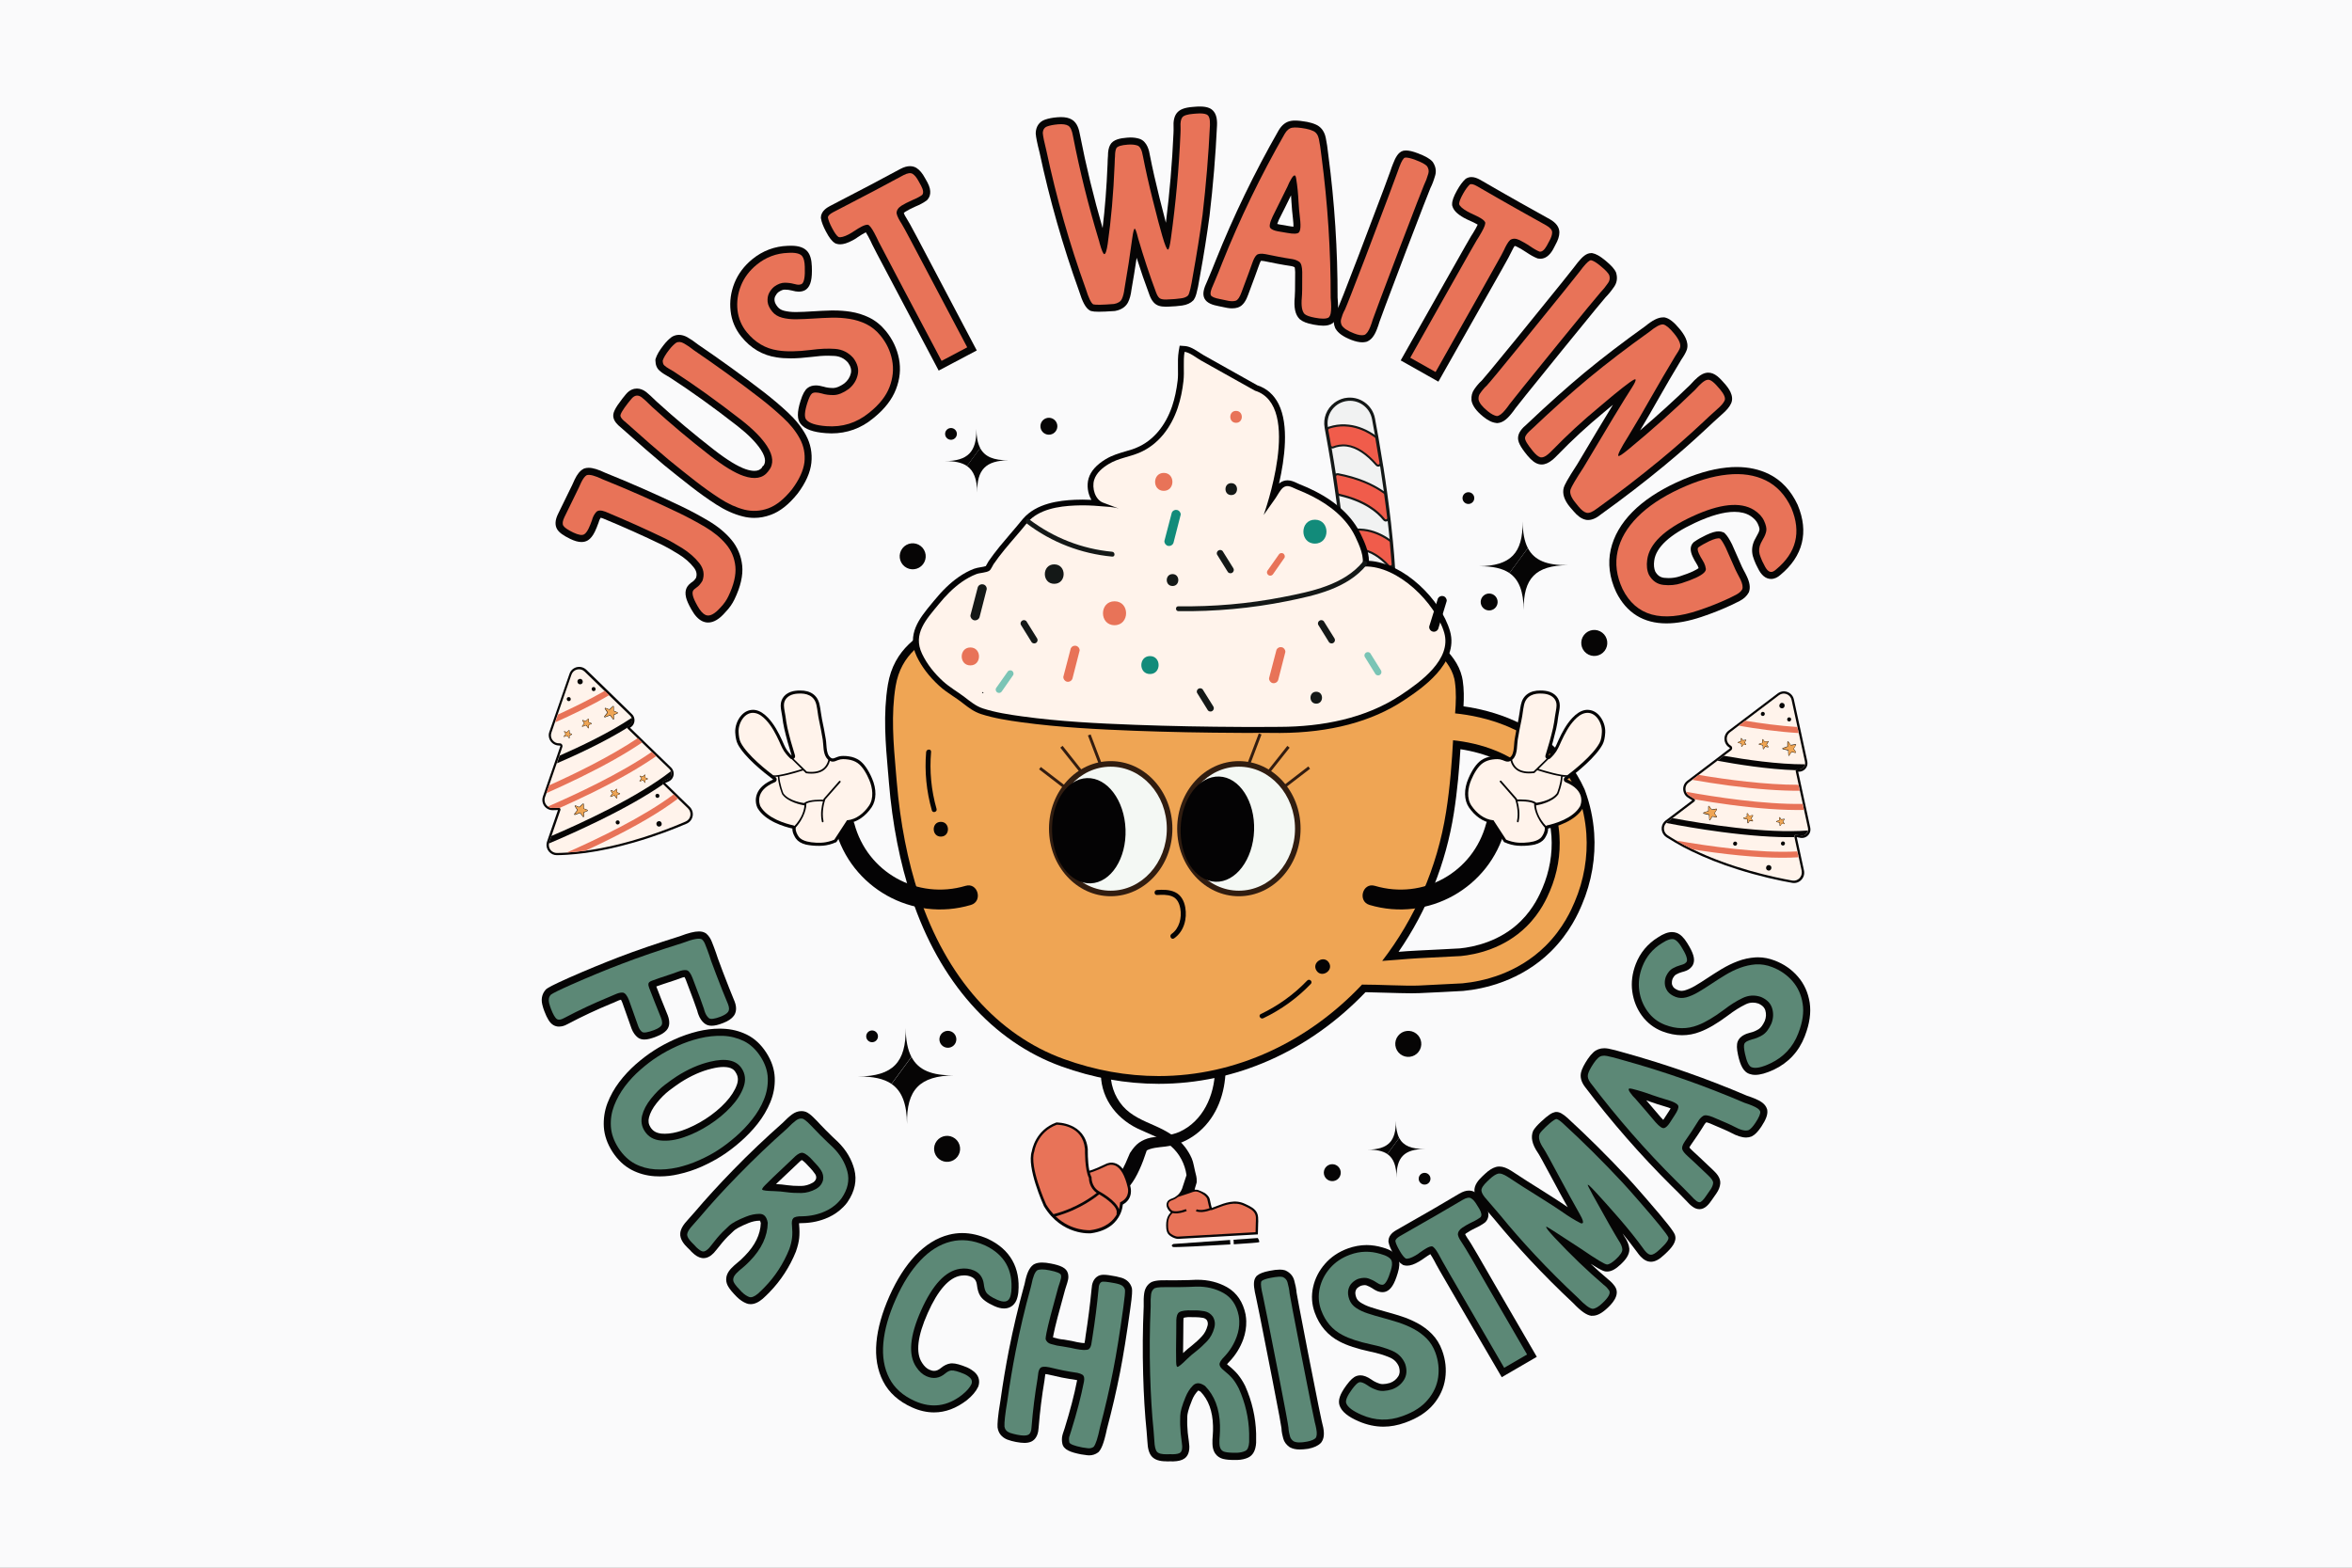 <?xml version="1.0" encoding="utf-8"?>
<!-- Generator: Adobe Illustrator 22.1.0, SVG Export Plug-In . SVG Version: 6.00 Build 0)  -->
<svg version="1.1" id="Layer_1" xmlns="http://www.w3.org/2000/svg" xmlns:xlink="http://www.w3.org/1999/xlink" x="0px" y="0px"
	 viewBox="0 0 3000 2000" style="enable-background:new 0 0 3000 2000;" xml:space="preserve">
<rect x="0" y="0" width="3000" height="2000" fill="#333333" stroke="none"/>
<style type="text/css">
	.st0{opacity:0.6;fill:#FFFFFF;enable-background:new    ;}
	.st1{fill:#FAFAFB;}
	.st2{fill:#060506;}
	.st3{fill:#E87358;}
	.st4{fill:#040304;}
	.st5{fill:#EFA554;}
	.st6{fill:#141817;}
	.st7{fill:#F1F2F2;}
	.st8{fill:#F05C4B;}
	.st9{fill:none;}
	.st10{fill:#FFF3EB;}
	.st11{fill:#7AC4B5;}
	.st12{fill:#128B7A;}
	.st13{fill:#311D10;}
	.st14{fill:#F4F8F4;}
	.st15{fill:#321C10;}
	.st16{fill:#060505;}
	.st17{fill:#5C8876;}
</style>
<rect class="st0" width="3000" height="2000"/>
<rect class="st1" width="3000" height="2000"/>
<g>
	<g>
		<g>
			<path class="st2" d="M1603.5,1547.7c-2.7-5.9-8.7-8.7-14-11.2l-1.5-0.7c-12.8-6.1-25.1-1.4-37,3.2c-1.8,0.7-3.5,1.3-5.3,2
				c-0.6-1.5-1.4-5.4-1.9-7.7c-0.6-2.8-0.9-4.3-1.3-5c-1.1-2.3-3-4.3-5.5-6.1c0,0,0,0,0,0c-1.8-1.1-3.8-1.9-5.7-2.8
				c-0.7-0.3-1.4-0.6-2.1-0.8c-0.6-0.2-1.3-0.6-2-0.7c-0.7-0.1-1.5-0.1-2.2-0.1c-0.5,0-0.9-0.1-1.4-0.1l0.1,0
				c0.3-0.7,0.9-3.8,2.4-8.2c0.2-0.6,0.4-1.3,0.3-1.9c0-0.3,0-0.7,0-1c0.2-4-0.9-7.9-1.9-11.7c-0.1-0.3-0.2-0.6-0.2-0.8
				c-1.4-5.4-2-11.1-4.2-16.2c-2.2-5.1-5.1-9.9-8.4-14.3c-10-13.1-23.8-20.8-38.6-27.4c-14.7-6.5-30-12.6-40.8-24.9
				c-11.2-12.8-16.6-29.5-15.6-46.4c0.5-8-11.9-7.9-12.4,0c-1.9,33.1,17.6,60.7,46.6,74.8c14.4,7,30.6,11.9,42.8,22.6
				c10.9,9.5,17.7,22.7,19.7,36.9c-3.3,10-5.6,17.3-5.7,17.4c-0.8,2.2-2.1,4.3-3.6,6c-0.7,0.9-1.6,1.7-2.4,2.4c-0.1,0-0.1,0-0.2,0.1
				l-0.2,0.2c-1,0.8-2,1.6-3.1,2.2c-1,0.6-2.1,1-3.1,1.4c-2.9,1.1-6.1,2.3-7,6.6c-0.4,1.8-0.1,3.7,0.8,5.6c1.1,2.3,2.7,4.3,4.5,5.6
				c-1.9,1.9-3.3,4-4.3,6.4c-0.8,2-1.3,4.3-1.5,6.6c-0.3,4.5-0.4,10.9,2.4,14.5c2.6,3.4,9.1,6.5,13,6.3l101.4-5.7l0.1-3.2
				c0.1-3.8,0.2-7.6,0.3-11.4c0-0.6,0-1.3,0.1-2C1604.8,1554.6,1605,1551.1,1603.5,1547.7z"/>
			<path class="st3" d="M1491.8,1572.4c2.1,2.7,7.6,5.4,10.8,5.2l98.9-5.6l0-0.7c0.1-3.8,0.2-7.6,0.3-11.4c0-0.7,0-1.3,0.1-2
				c0.1-3.1,0.3-6.4-1-9.1c-2.3-5-7.6-7.5-12.7-9.9l-1.6-0.7c-11.8-5.6-23.5-1.1-34.9,3.3c-2,0.8-4.1,1.6-6.1,2.3
				c-0.4,0.1-0.8,0.1-1.2-0.1c-2,0.8-6.5,2.3-11.4,2.6c-2.5,0.1-5.2-0.1-7.6-1l0.9-2.5c5.6,2.1,13.2-0.2,16.4-1.4
				c-0.5-1.5-1.1-3.9-1.9-7.6c-0.4-1.8-0.8-3.9-1-4.4c-0.9-1.9-2.5-3.6-4.6-5.1c-2.5-1.7-5.4-3.6-8.6-4.1c-3.7-0.6-6.6,1.1-10,2.2
				c-4.7,1.6-9.4,3.1-14.2,4.7c-1,0.9-2.1,1.6-3.3,2.3c-1.1,0.7-2.4,1.1-3.5,1.6c-3,1.1-4.8,2-5.3,4.6c-0.3,1.3-0.1,2.6,0.6,3.9
				c1.1,2.3,2.8,4.2,4.6,5.3c7.2,2,17-2.3,17.1-2.3l1.1,2.4c-0.3,0.2-6.1,2.7-12.4,3.1c-1.9,0.1-3.8,0-5.7-0.4
				c-2,1.8-3.5,3.9-4.4,6.1c-0.7,1.8-1.2,3.7-1.3,5.8C1489.8,1562.1,1489.4,1569.2,1491.8,1572.4z"/>
			<path class="st2" d="M1605.9,1584.8c-0.5,0.4-14.4,1.5-32.2,2.6l-0.3-5.8l30.9-2.2C1604.2,1579.4,1607.2,1583.5,1605.9,1584.8z"
				/>
			<path class="st2" d="M1496.9,1587l72.1-5.1l0.3,5.7c-30.7,1.9-70.2,3.8-73.1,3.3C1496.3,1590.9,1492.2,1588.9,1496.9,1587z"/>
			<path class="st2" d="M1549.7,1366.1c-0.7,31.5-15.3,64.3-45.3,77.9c-5.4,2.4-11.2,3.7-17,4.6c-3.4,0.5-6.8,1-10.2,1.5
				c-3.2,0.5-6.4,0.6-9.5,1.3c-5.3,1.1-10.3,3.3-14.7,6.3c-4.4,3.1-7.9,7.5-10.8,12c0,0,0,0,0,0c-0.5,0.5-0.8,1.1-1.1,1.7
				c-4,9.8-7.4,17-9,19.8c-2.4-3.1-5.1-5.3-8.1-6.6c-6.6-2.9-12.2-0.3-13.4,0.3c-4.3,2.1-15.9,7.5-21.1,8.6c-2.4-11.6-2-27-2-27.2
				l0-0.2c-3.3-34.4-39.4-34.1-39.8-34.1l-0.3,0l-0.3,0.1c-26.2,9.7-30.6,34.3-31,36.7c-6.9,20.3,14.5,67.9,15.4,69.9l0.1,0.2
				c22.7,37.6,59.5,34.6,59.9,34.5c0,0,0,0,0,0c22.7-3.1,32.7-14.7,37.1-23.9c0.8-1.6,1.4-3.3,2-5c0.4-1.1,0.7-2.2,0.9-3.4
				c0.4-1.9,0.6-3.5,0.7-4.4c13.9-7.7,9.8-22,9.8-22.1c-0.2-0.8-0.4-1.5-0.5-2.2c8.6-10.7,15.6-27.4,21.2-44.7
				c1.3-0.7,2.7-1.3,3.9-1.7c8.5-2.8,17.8-2.5,26.5-4.3c13.6-2.7,26.3-9.2,36.8-18.3c22.7-19.8,32.7-48.8,33.4-78.3
				C1563.3,1356.3,1549.9,1357.5,1549.7,1366.1z"/>
			<g>
				<path class="st3" d="M1427.9,1539.8c0.6-2.9,0.7-4.8,0.7-4.8l0-1l0.9-0.5c12.4-6.3,9.1-18.1,8.9-18.7
					c-3.5-15.1-9-24.7-15.9-27.8c-5.5-2.4-10.1,0-10.6,0.2l0,0c0,0,0,0,0,0c0,0,0,0,0,0l0,0c-1,0.5-15,7.3-21.8,8.9
					c0.6,2,1.2,3.9,2,5.4l0.2,0.4l0,0.5c0,0.1-0.4,11,9.1,17.1c2.6,1.4,22.1,12.1,25.8,23.2
					C1427.4,1541.7,1427.7,1540.7,1427.9,1539.8z"/>
				<path class="st3" d="M1390.9,1569.4c20.2-2.7,29.5-12.5,33.8-20.7l-0.7-0.3c3.2-8-13-19.5-22-24.7c-2,1.7-23.4,19.4-55.5,28.1
					C1366.9,1571.3,1390.7,1569.4,1390.9,1569.4z"/>
				<path class="st3" d="M1334.4,1536.6c2.9,4.8,6.1,8.9,9.3,12.4c29.8-7.6,50.5-23.3,55.2-27.1c-9.4-6.5-10-16.8-10-19.1
					c-5.4-10.9-5-35-5-37c-2.9-30-32.6-30.9-36-30.9c-25.2,9.5-28.6,33.8-28.6,34.1l-0.1,0.3
					C1312.7,1487.7,1333.3,1534.2,1334.4,1536.6z"/>
			</g>
		</g>
		<g>
			<path class="st4" d="M1477.9,1382.7c-41.6,0-83.4-7.5-124.3-22.3c-87.4-31.6-155.2-108-190.9-215.2
				c-14.8-44.3-24.5-93.8-28.9-147.2c-0.3-4-0.7-8.1-1-12.1l-0.1-0.7c-3.2-36.5-6.4-74.2-0.2-111.8c7.6-45.6,40.2-65.1,70.2-79.9
				c48.8-24.1,101.9-35.9,142.7-43.5c61-11.4,120.6-17.2,177.3-17.2c64.2,0,124.6,7.5,179.5,22.2c36.7,9.8,67.2,22.3,93.3,38.2
				l2.6,1.6c23.4,14.2,58.9,35.7,66.7,68.7c0.4,1.5,0.7,3,0.9,4.6c1.7,11,1.6,22.4,1,33c36.6,5.2,94.8,21.3,133.7,71.4
				c8.1,10.4,15,21.9,20.6,34.2l0.7,1.8c6.5,17.6,10.4,35.9,11.7,54.4c2.1,30.8-3.3,62.4-15.7,91.4c-4.1,9.7-15.1,35.3-39.3,59.3
				c-38.6,38.2-86.3,48.1-111.3,50.5l-0.9,0.1c-16.9,1-36.6,1.9-55.6,2.8c-2.8,0.1-6,0.2-10,0.2c-9.3,0-20.9-0.4-32.2-0.7
				c-9.8-0.3-19.1-0.6-26.7-0.7C1669.4,1341.3,1575.9,1382.7,1477.9,1382.7L1477.9,1382.7z M1862.8,955.8
				c-1.4,23.6-3.8,52.4-8.4,81.6c-10,63.7-34.3,124.4-70.5,176.9c7.5-0.6,15.3-1.2,24-1.6c17.6-0.9,37.6-1.8,54.4-2.8
				c17.8-1.8,51.3-8.8,77.6-34.9c16.6-16.5,24.2-34.3,27.5-42c9-21.1,13-44,11.5-66.2c-0.9-13-3.6-25.9-8.1-38.2
				c-3.7-8-8.3-15.6-13.6-22.4C1931.9,973.4,1893.7,960.6,1862.8,955.8z"/>
		</g>
		<path class="st5" d="M1142.7,984.4c0.4,4.3,0.7,8.6,1.1,12.8c4.4,52.6,13.9,101.3,28.4,144.9c34.7,104.3,100.3,178.5,184.8,209
			c39.8,14.4,80.5,21.7,120.9,21.7c0,0,0,0,0,0c99,0,191.4-44.4,259.4-116.7c19.9-0.1,56.1,2,72.8,1.2c19-0.9,38.7-1.9,55.4-2.8
			l0.7-0.1c23.7-2.3,68.8-11.6,105.2-47.7c22.8-22.6,33.2-46.9,37.1-56.1c11.8-27.6,16.9-57.6,14.9-86.8
			c-1.2-17.6-4.9-34.9-11.1-51.6l-0.5-1.1c-5.2-11.5-11.8-22.4-19.4-32.2c-39.3-50.6-99.2-65-136.4-68.8c1.1-13.7,1.6-27.5-0.3-40.3
			c-0.2-1.3-0.4-2.6-0.7-3.9c-6.8-28.9-40.1-49.1-62.1-62.4l-2.6-1.6c-25.3-15.4-55-27.5-90.7-37.1c-54-14.5-113.5-21.8-176.9-21.8
			c-56.1,0-115.1,5.7-175.5,17c-40.1,7.5-92.3,19.1-140.1,42.7c-29,14.3-57.9,31.7-64.7,72.5
			C1136.4,911.4,1139.6,948.5,1142.7,984.4z M1763,1225.9c41.2-53.4,70.2-118.5,81.5-190.1c5.2-32.7,7.5-65.6,8.9-91.4
			c31.3,3.3,80.5,15.2,111.9,55.5c5.8,7.5,10.9,15.8,15,24.7c4.9,13.4,7.9,27.3,8.8,41.4c1.6,23.8-2.6,48.3-12.2,70.8
			c-3.5,8.2-11.7,27.3-29.7,45.1c-28.6,28.4-64.7,35.9-83.9,37.8c-16.5,0.9-35.9,1.9-54.7,2.8
			C1791.4,1223.5,1777.7,1225,1763,1225.9z"/>
		<g>
			<path class="st6" d="M1702,513.9c3.7-2.8,8-4.8,12.6-5.9c0,0,0.9-0.2,1.2-0.2c17.6-3.3,34.7,8.4,38,26c1.4,7.3,2.9,15.7,4.4,24.2
				c2.1,12.1,4.2,24.6,6.2,37.2l0.2,1c1.7,11,3.4,22.2,4.9,33.4c1.7,12.5,3.3,25,4.7,37.2c1,8.7,1.8,16.5,2.5,24
				c1.1,11.6,2.1,22.9,2.7,33.7c0.9,14.5,1.4,28.1,1.5,40.5c0.1,15.8-0.6,29.8-2,41.6c-1.8,15-4.8,27-9,35.6
				c-3.9,8-9.2,15.1-15.7,21.1c-1.7,1.6-3.5,3.1-5.4,4.5c-8.5,6.5-18.7,11.2-29.2,13.4c-9.8,2.1-19.9,2.2-29.8,0.2
				c-8.8-1.7-17.1-4.8-24.6-9.2c-7.4-4.3-14.2-9.9-20.2-16.7c-8.1-9.2-15-20.8-20.3-34.3c-2.8-7-5.1-14.6-7.1-22.5
				c-3.5-14.3-4.8-26.8-5.3-34.8c-0.7-10.9,4-21.4,12.7-28.1c5.1-3.9,11.1-6.2,17.5-6.6c8.9-0.6,17.4,2.4,24,8.3
				c6.3,5.7,10.1,13.5,10.7,22c0.4,6.4,1.2,12.5,2.2,18.2c1.7,9.3,4.1,17.3,7.2,23.8c4.4,9.1,10.1,14.9,15.7,16
				c0.6,0.1,1.1,0.2,1.6,0.2c2,0,3.9-0.6,5.4-1.7c0.8-0.6,1.5-1.4,1.9-2.3c0.2-0.5,0.4-0.9,0.6-1.5c2.3-6,3.7-16.6,4-31.7
				c0.2-8.3,0.1-18-0.4-29c-0.3-7.9-0.8-16.4-1.5-25.2c-0.5-6.8-1.1-14-1.8-22.2c-0.7-7.3-1.5-15-2.4-23.7
				c-1.8-16.4-3.9-33.2-6.3-50c-1.2-8.2-2.3-16.2-3.5-24c-1.8-11.9-3.8-23.8-5.8-35.4c-1.4-7.9-2.7-15.6-4.1-22.9l-0.4-2.4
				C1687.4,533.6,1692.1,521.4,1702,513.9z"/>
			<path class="st7" d="M1628.4,819.7c-2.9-7.5-5.2-14.9-6.9-22c-3.4-14.2-4.8-26.8-5.2-34.2c-1.1-15.7,10.8-29.3,26.6-30.4
				c8-0.5,15.5,2.3,21,7.3c5.3,4.8,8.8,11.6,9.4,19.3c0.5,6.9,1.2,13.1,2.2,18.7c1.8,10.2,4.5,18.4,7.6,24.8
				c5.5,11.4,12.4,17,18.5,18.2c0.8,0.2,1.6,0.2,2.4,0.2c4.7,0.1,9-2.3,10.9-6.2c0.3-0.5,0.5-1.1,0.8-1.8c2.6-6.7,3.9-18.1,4.3-33.1
				c0.2-8.7,0.1-18.5-0.4-29.2c-0.3-8-0.8-16.4-1.5-25.3c-0.5-7.2-1.1-14.6-1.8-22.3c-0.7-7.7-1.5-15.6-2.4-23.7
				c-1.8-16.2-3.9-33.1-6.3-50.1c-1.1-8-2.3-16-3.5-24c-1.8-11.9-3.8-23.8-5.8-35.4c-1.3-7.7-2.7-15.4-4.1-23
				c-0.2-0.8-0.3-1.6-0.4-2.4c-2.8-15.2,6.9-29.8,21.8-33.1c0.3-0.1,0.7-0.1,1-0.2c15.5-2.9,30.4,7.3,33.4,22.8
				c1.2,6.5,2.7,14.7,4.4,24.2c1.9,11.1,4.1,24,6.3,38.1l0,0c1.6,10.5,3.3,21.7,4.9,33.3c1.7,12,3.3,24.5,4.7,37.1
				c0.9,7.9,1.8,15.9,2.5,23.9c1.1,11.3,2,22.5,2.7,33.6c0.9,13.9,1.4,27.4,1.5,40.2c0.1,15-0.5,28.9-2,41.1
				c-1.7,14-4.4,25.7-8.6,34.3c-3.7,7.6-8.8,14.4-14.8,19.9c-9.1,8.5-20.5,14.3-32.7,17c-9.1,1.9-18.6,2.1-28.2,0.2
				c-8.8-1.7-16.5-4.7-23.4-8.7c-7.4-4.3-13.8-9.7-19.2-15.9C1639.3,843,1633,831.4,1628.4,819.7z"/>
			<path class="st6" d="M1662.4,740.5c1.8-1.4,4.4-1.1,5.9,0.6c4.6,5.2,7.2,11.6,7.7,18.5c0.4,6.2,1.1,12.2,2.1,17.8
				c0.2,0.9,0,1.9-0.4,2.8c-6.2,11.5-14.5,21.3-24.7,29.1c-6.7,5.1-14,9.2-22,12.4c-1.1,0.4-2.3,0.4-3.3-0.1
				c-1.1-0.5-1.9-1.3-2.3-2.4c-2.3-6.1-4.4-12.6-6-19.4c-0.4-1.7,0.2-3.4,1.6-4.5c0.3-0.2,0.6-0.4,1-0.6c5.1-2.1,9.8-4.8,14.1-8.1
				c13-9.9,21.4-24.6,24.8-43.5C1660.9,742,1661.5,741.1,1662.4,740.5z"/>
			<path class="st8" d="M1627.8,818.2c-2.5-6.5-4.4-12.9-5.9-19.1c-0.2-0.8,0.2-1.6,1-1.9c15.3-6.3,34.5-20.8,40.5-53.6
				c0.2-1.4,2-1.8,2.9-0.8c4,4.5,6.6,10.4,7,16.9c0.4,6.6,1.2,12.6,2.1,18.1c0.1,0.4,0,0.7-0.2,1.1c-11.5,21.4-28.9,33.8-45.3,40.2
				C1629.1,819.5,1628.1,819,1627.8,818.2z"/>
			<path class="st6" d="M1681.9,805.8c1-0.7,2.2-1,3.4-0.8c1.2,0.2,2.2,0.9,2.9,2c4.1,6.7,9.1,10.8,13.9,11.8c0.2,0,0.3,0.1,0.5,0.1
				c1.2,0.2,2.3,0.9,3,1.9c0.7,1,0.9,2.3,0.6,3.5c-4.3,15.9-13.8,29.6-28.2,40.6c-2.6,2-5.4,3.9-8.4,5.7c-1.4,0.8-3.1,0.8-4.5,0
				c-6.3-3.8-12.2-8.5-17.4-14.2c-0.8-0.9-1.2-2.1-1.1-3.3c0.1-1.2,0.7-2.3,1.7-3.1c0.2-0.2,0.5-0.3,0.7-0.5
				c3.9-1.9,7.6-4.1,10.9-6.5c0.5-0.4,1-0.7,1.4-1.1c11.5-8.7,17.8-19.9,19-33.1C1680.3,807.6,1680.9,806.6,1681.9,805.8z"/>
			<path class="st8" d="M1649.5,854.5c-0.7-0.8-0.5-2.1,0.5-2.6c3.6-1.7,7.5-4,11.3-6.7c13.1-9.4,20.3-21.5,21.5-36.1
				c0.1-1.6,2.2-2.1,3-0.7c4.9,8,10.6,12,15.6,13c0.2,0,0.4,0.1,0.6,0.1c1,0.1,1.6,1.1,1.3,2c-5.6,21-20.3,35.5-35.4,44.7
				c-0.5,0.3-1.2,0.3-1.7,0C1660,864.4,1654.4,859.7,1649.5,854.5z"/>
			<path class="st6" d="M1717.3,725c1.2-0.9,2.8-1.1,4.2-0.6c23.7,9.3,42.9,22.2,57,38.2c0.7,0.8,1.1,1.8,1.1,2.9
				c0,12.6-0.4,24-1.3,34.1c-0.1,1.2-0.7,2.3-1.7,3c-1,0.8-2.4,1.1-3.7,0.8c-1.3-0.3-2.3-1.2-2.8-2.4c-6.1-13.6-19.8-32.7-50.7-46.9
				c-1.5-0.7-2.4-2.1-2.5-3.7c-0.3-6.9-0.7-14.2-1.2-21.6C1715.5,727.3,1716.1,725.9,1717.3,725z"/>
			<path class="st8" d="M1719.5,750.3c-0.3-6.9-0.7-14.1-1.2-21.7c-0.1-1.2,1.1-2.1,2.2-1.7c26,10.2,43.8,23.7,56,37.5
				c0.3,0.3,0.4,0.7,0.4,1.1c0,12.1-0.4,23.5-1.3,33.8c-0.2,1.7-2.4,2.1-3.1,0.5c-6.7-15-21.2-34-52-48.2
				C1719.9,751.4,1719.5,750.9,1719.5,750.3z"/>
			<path class="st6" d="M1703.3,604.5c1-0.7,2.2-1,3.4-0.8c23.8,4.5,43.8,12.5,59.6,23.8c1,0.7,1.6,1.8,1.8,2.9
				c1.4,10.1,2.7,20.2,3.9,30.2c0.2,1.5-0.4,3-1.6,3.9c-1.9,1.4-4.5,1.1-6-0.7c-8.1-10.2-24.5-23.8-56.4-31.1
				c-1.7-0.4-3.1-1.8-3.3-3.6c-1-7-2-13.9-3-20.6C1701.4,607,1702.1,605.4,1703.3,604.5z"/>
			<path class="st8" d="M1707.3,628.7c-1-6.8-2-13.7-3-20.6c-0.2-1.1,0.8-2.1,1.9-1.9c26.2,5,45,13.7,58.6,23.4
				c0.4,0.3,0.6,0.7,0.7,1.1c1.4,9.8,2.7,19.9,3.9,30.1c0.2,1.7-1.9,2.5-2.9,1.2c-9-11.2-26-24.7-57.9-32
				C1707.9,630,1707.4,629.4,1707.3,628.7z"/>
			<path class="st6" d="M1713,677.7c0.4-0.3,0.8-0.5,1.3-0.7c1.6-0.5,3.3-1,5-1.3c6.7-1.5,13.6-1.8,20.5-1c11.6,1.4,23,6,33.9,13.8
				c1,0.7,1.7,1.9,1.8,3.1c0.9,9.6,1.7,19.1,2.4,28.2c0.1,1.4-0.5,2.8-1.7,3.7c-1.8,1.3-4.3,1.1-5.8-0.5
				c-11.4-12-22.7-18.9-33.6-20.3c-7.5-1-13.6,0.8-17.3,2.4c-1.3,0.6-2.7,0.5-3.9-0.2c-1.2-0.7-2-1.9-2.1-3.3
				c-0.6-6.2-1.3-12.8-2-20C1711.1,680.1,1711.8,678.6,1713,677.7z"/>
			<path class="st8" d="M1716,701.4c-0.6-6.5-1.3-13.2-2.1-20c-0.1-0.8,0.4-1.5,1.1-1.8c1.5-0.5,3.1-0.9,4.8-1.3
				c5.7-1.3,12.2-1.9,19.6-1c11.2,1.4,22.1,5.8,32.6,13.3c0.4,0.3,0.7,0.7,0.7,1.2c0.9,9.4,1.7,18.8,2.4,28.1
				c0.1,1.5-1.8,2.3-2.9,1.2c-11.7-12.4-23.7-19.6-35.2-21.1c-8-1.1-14.5,0.7-18.8,2.6C1717.3,703.2,1716.1,702.5,1716,701.4z"/>
			<path class="st6" d="M1693.3,545.1c0.4-0.3,0.8-0.5,1.3-0.7c1.9-0.6,3.8-1.1,5.7-1.6c6.7-1.5,13.6-1.9,20.5-1
				c11.8,1.4,23.4,6.2,34.5,14.2c0.9,0.7,1.5,1.6,1.7,2.8c1.8,10.3,3.6,20.9,5.3,31.5c0.3,1.6-0.4,3.1-1.6,4.1
				c-1.8,1.4-4.4,1.2-5.9-0.6c-12.3-14.1-25.1-22.5-37-24.1c-7.2-0.9-13,0.6-16.6,2.1c-1.2,0.5-2.6,0.4-3.7-0.2
				c-1.1-0.6-1.9-1.7-2.2-3c-1.2-6.6-2.3-13.1-3.5-19.4C1691.4,547.7,1692,546.1,1693.3,545.1z"/>
			<path class="st8" d="M1697.8,568.3c-1.1-6.6-2.3-13.1-3.5-19.5c-0.1-0.8,0.3-1.6,1.1-1.9c1.7-0.6,3.5-1.1,5.4-1.5
				c5.6-1.3,12.2-1.9,19.6-1c11.4,1.4,22.5,6,33.2,13.8c0.4,0.3,0.6,0.6,0.7,1.1c1.6,9.4,3.4,20,5.3,31.5c0.3,1.6-1.8,2.6-2.9,1.4
				c-12.8-14.7-26-23.3-38.6-24.9c-7.5-1-13.7,0.5-18,2.3C1699.1,570,1698,569.4,1697.8,568.3z"/>
			<path class="st6" d="M1718.8,780.8c0.9-0.7,2.1-1,3.2-0.9c1.1,0.2,2.1,0.7,2.8,1.6c21.8,29.2,31.6,55.5,29.4,78.3
				c-0.1,1.1-0.6,2.1-1.4,2.8c-1.5,1.4-3.1,2.7-4.8,4c-8.4,6.4-18.3,10.9-28.7,13.2l-6.1,1.3l3.3-5.3c0.9-1.4,2-2.7,3.4-3.8
				c0.1-0.1,17.5-15.7-6.2-56.4c-0.6-1.1-0.8-2.4-0.3-3.6c2-5.7,3.3-15.1,3.8-27.9C1717.2,782.8,1717.8,781.6,1718.8,780.8z"/>
			<path class="st8" d="M1718.7,877.2c0.7-1.1,1.6-2.2,2.8-3c0.4-0.3,19.5-16.9-5.5-59.9c-0.2-0.4-0.3-0.9-0.1-1.4
				c2.2-6.2,3.5-16.1,3.9-28.7c0.1-1.5,2-2.2,2.9-1c0,0,0,0,0,0c25.1,33.6,30.6,58.8,28.8,76.4c0,0.4-0.2,0.8-0.5,1.1
				C1742,869,1730.8,874.7,1718.7,877.2z"/>
			<path class="st9" d="M1628.4,819.7c-2.9-7.5-5.2-14.9-6.9-22c-3.4-14.2-4.8-26.8-5.2-34.2c-1.1-15.7,10.8-29.3,26.6-30.4
				c8-0.5,15.5,2.3,21,7.3c5.3,4.8,8.8,11.6,9.4,19.3c0.5,6.9,1.2,13.1,2.2,18.7c1.8,10.2,4.5,18.4,7.6,24.8
				c5.5,11.4,12.4,17,18.5,18.2c0.8,0.2,1.6,0.2,2.4,0.2c4.7,0.1,9-2.3,10.9-6.2c0.3-0.5,0.5-1.1,0.8-1.8c2.6-6.7,3.9-18.1,4.3-33.1
				c0.2-8.7,0.1-18.5-0.4-29.2c-0.3-8-0.8-16.4-1.5-25.3c-0.5-7.2-1.1-14.6-1.8-22.3c-0.7-7.7-1.5-15.6-2.4-23.7
				c-1.8-16.2-3.9-33.1-6.3-50.1c-1.1-8-2.3-16-3.5-24c-1.8-11.9-3.8-23.8-5.8-35.4c-1.3-7.7-2.7-15.4-4.1-23
				c-0.2-0.8-0.3-1.6-0.4-2.4c-2.8-15.2,6.9-29.8,21.8-33.1c0.3-0.1,0.7-0.1,1-0.2c15.5-2.9,30.4,7.3,33.4,22.8
				c1.2,6.5,2.7,14.7,4.4,24.2c1.9,11.1,4.1,24,6.3,38.1l0,0c1.6,10.5,3.3,21.7,4.9,33.3c1.7,12,3.3,24.5,4.7,37.1
				c0.9,7.9,1.8,15.9,2.5,23.9c1.1,11.3,2,22.5,2.7,33.6c0.9,13.9,1.4,27.4,1.5,40.2c0.1,15-0.5,28.9-2,41.1
				c-1.7,14-4.4,25.7-8.6,34.3c-3.7,7.6-8.8,14.4-14.8,19.9c-9.1,8.5-20.5,14.3-32.7,17c-9.1,1.9-18.6,2.1-28.2,0.2
				c-8.8-1.7-16.5-4.7-23.4-8.7c-7.4-4.3-13.8-9.7-19.2-15.9C1639.3,843,1633,831.4,1628.4,819.7z"/>
		</g>
		<path class="st4" d="M1597.5,935c-4.6,0-9.2,0-13.8,0c-49.2-0.2-93.8-1.1-136.2-2.7c-44.1-1.7-95.3-4.1-144.9-10.9
			c-16.7-2.3-34.5-5-51.2-10.4c-9.2-3-16.2-8.4-22.9-13.6c-0.9-0.7-1.8-1.4-2.7-2.1c-3.3-2.5-6.7-4.8-10.3-7.2
			c-6-4-12.2-8.2-17.8-13.4c-12.5-11.5-22.1-24.1-28.4-37.3c-13.4-28.1,3.7-48.8,18.8-67.1c1.1-1.4,2.3-2.8,3.4-4.1
			c10.6-13,20.4-22.4,30.9-29.8c6.6-4.6,13.3-8.3,20-10.8c2.7-1,5.7-1.5,8.6-2c2-0.3,5.2-0.9,6.4-1.4c0.4-0.6,1.2-2,1.6-2.8
			c0.6-1.2,1.3-2.4,2-3.5c3.9-5.7,8.4-11.6,14.2-18.8c4.4-5.4,8.9-10.6,13.3-15.8c5.4-6.3,11-12.8,16.2-19.3l0.2-0.2
			c17.1-19.8,46-23.3,66.2-24.2c3.1-0.1,6.3-0.2,9.6-0.2c3.7,0,7.5,0.1,11.4,0.3c-4.8-8.1-6.1-18.8-3.6-27.3
			c2.8-9.4,10-17.4,21.8-24.6c8.3-5,16.9-7.5,25.1-9.9c5.1-1.5,10-2.9,14.6-4.9c20.5-8.6,36.5-27.4,45.1-52.9
			c3.3-9.8,5.6-20.8,7-32.6c0.6-5.1,0.5-10.5,0.4-16.2c-0.1-7-0.2-14.3,1-21.5l1.2-6.8l6.9,0.5c6.5,0.5,13,4.8,18.8,8.6
			c1.8,1.2,3.5,2.3,4.8,3l68.6,38.5c12,3.9,21.1,12,27.1,23.9c13.4,26.9,7.8,69.5,0.5,101.4c0.2-0.2,0.4-0.4,0.7-0.5
			c3-2.4,6.5-3.6,10.2-3.6c4.5,0,8.4,1.8,11.8,3.4c1,0.5,2,1,3.1,1.4c7.1,2.8,13.9,5.8,20.1,9c28.3,14.4,47.9,33,58.5,55.2
			c4.1,8.6,10.3,21.6,10.3,33.7c44.6,2.6,91.7,49.4,103.4,89.7c11.9,41.2-37.4,74-58.4,88c-41.3,27.5-94.6,41.6-158.4,41.9
			C1620.8,934.9,1609.1,935,1597.5,935z"/>
		<path class="st10" d="M1740.2,722.7c-1.1,0-2.1,0.1-3.2,0.2c4.5-11.2-3.5-28.1-8.2-38.1c-11.1-23.4-32.4-40.2-55.1-51.7
			c-6.3-3.2-12.8-6.1-19.4-8.7c-5.9-2.3-11.8-6.9-17.7-2.3c-3.8,3.1-6.8,9.4-9.6,13.4c-5.1,7.2-10.1,14.3-15.2,21.5
			c0,0,50.7-139.5-11.1-158.6c-13.2-7.4-26.3-14.8-39.5-22.1c-9.9-5.6-19.9-11.2-29.8-16.7c-5.6-3.2-14.1-10.2-20.5-10.7
			c-2,12,0,25-1.4,37.3c-1.3,11.6-3.6,23.1-7.3,34.1c-8.4,24.9-24.5,47-49.3,57.4c-12.9,5.4-26.4,6.8-38.8,14.3
			c-7.8,4.7-15.7,11.2-18.5,20.3c-3.1,10.1,1.1,25.2,11.5,29c6.7,2.5,13.3,5,20,7.5c-7.7-2.3-15.4-2.3-23.3-3
			c-10.8-1-21.7-1.4-32.5-0.9c-21,0.9-46.3,4.7-60.8,21.6c-9.5,12-19.9,23.3-29.5,35.1c-4.8,5.9-9.5,12-13.8,18.3
			c-1.4,2.1-3.1,6.6-5.2,8.1c-4,2.8-12.1,2.6-16.9,4.5c-6.5,2.5-12.6,6-18.4,10c-11.2,7.9-20.8,17.8-29.4,28.4
			c-15.8,19.3-33.4,37.6-21.2,63.2c6.4,13.4,15.8,25,26.7,35c8.4,7.7,18.5,13.3,27.5,20.2c7.5,5.7,14.3,11.5,23.4,14.5
			c16.1,5.2,33.1,7.8,49.9,10.1c47.7,6.6,96.1,9,144.2,10.8c45.3,1.7,90.6,2.5,136,2.7c16.2,0.1,32.5,0,48.7-0.1
			c53.5-0.2,109.1-10.5,154.3-40.6c25-16.6,65.2-45.5,55.3-79.6C1831,769.3,1783.2,721.4,1740.2,722.7z M1252.8,882.8
			c0.6,0.3,1.3,0.6,2,0.9l-2.1,0.7L1252.8,882.8z"/>
		<path class="st6" d="M1533.9,879.3l13.9,22.3c1,1.9,0.3,4.3-1.5,5.5c-1.7,1.1-4.1,0.8-5.5-0.7c-4.7-7.5-9.3-15.1-14-22.6
			c-0.7-1.8,0-3.9,1.6-5C1530.2,877.6,1532.4,877.9,1533.9,879.3z"/>
		<path class="st11" d="M1292.5,861l-15,21.5c-1.4,1.7-3.9,2-5.6,0.8c-1.7-1.2-2.4-3.4-1.5-5.3c5.1-7.2,10.2-14.5,15.3-21.7
			c1.4-1.3,3.6-1.5,5.2-0.5C1292.5,856.9,1293.2,859.1,1292.5,861z"/>
		<path class="st3" d="M1638.5,711.4l-15,21.5c-1.4,1.7-3.9,2-5.6,0.8c-1.7-1.2-2.4-3.4-1.5-5.3c5.1-7.2,10.2-14.5,15.3-21.7
			c1.4-1.3,3.6-1.5,5.2-0.5C1638.5,707.3,1639.2,709.5,1638.5,711.4z"/>
		<path class="st6" d="M1559.4,702.9l13.9,22.3c1,1.9,0.3,4.3-1.5,5.5c-1.7,1.1-4.1,0.8-5.5-0.7c-4.7-7.5-9.3-15.1-14-22.6
			c-0.7-1.8,0-3.9,1.6-5C1555.6,701.2,1557.9,701.4,1559.4,702.9z"/>
		<path class="st6" d="M1688.4,792.4l13.9,22.3c1,1.9,0.3,4.3-1.5,5.5c-1.7,1.1-4.1,0.8-5.5-0.7c-4.7-7.5-9.3-15.1-14-22.6
			c-0.7-1.8,0-3.9,1.6-5C1684.6,790.7,1686.9,790.9,1688.4,792.4z"/>
		<path class="st6" d="M1309.1,792.4l13.9,22.3c1,1.9,0.3,4.3-1.5,5.5c-1.7,1.1-4.1,0.8-5.5-0.7c-4.7-7.5-9.3-15.1-14-22.6
			c-0.7-1.8,0-3.9,1.6-5C1305.3,790.7,1307.6,790.9,1309.1,792.4z"/>
		<path class="st11" d="M1747.7,833.2l13.9,22.3c1,1.9,0.3,4.3-1.5,5.5c-1.7,1.1-4.1,0.8-5.5-0.7c-4.7-7.5-9.3-15.1-14-22.6
			c-0.7-1.8,0-3.9,1.6-5C1743.9,831.5,1746.2,831.7,1747.7,833.2z"/>
		<path class="st4" d="M1845.3,766.7l-10.8,35.5c-1.2,2.8-4.3,4.4-7.2,3.5c-2.8-0.8-4.7-3.6-4.3-6.5c3.7-11.9,7.4-23.9,11.1-35.8
			c1.3-2.4,4.2-3.6,6.8-2.9C1843.6,761.2,1845.5,763.8,1845.3,766.7z"/>
		<path class="st3" d="M1377.1,829.9l-9.2,35.9c-1,2.9-4.1,4.5-7,3.9c-2.8-0.7-4.8-3.4-4.6-6.3c3.2-12.1,6.4-24.2,9.5-36.3
			c1.2-2.5,4-3.8,6.6-3.2C1375.2,824.5,1377.2,827,1377.1,829.9z"/>
		<path class="st12" d="M1506,656.6l-9.2,35.9c-1,2.9-4.1,4.5-7,3.9c-2.8-0.7-4.8-3.4-4.6-6.3c3.2-12.1,6.4-24.2,9.5-36.3
			c1.2-2.5,4-3.8,6.6-3.2C1504.1,651.2,1506.1,653.7,1506,656.6z"/>
		<path class="st3" d="M1639.5,831.7l-9.2,35.9c-1,2.9-4.1,4.5-7,3.9c-2.8-0.7-4.8-3.4-4.6-6.3c3.2-12.1,6.4-24.2,9.5-36.3
			c1.2-2.5,4-3.8,6.6-3.2C1637.5,826.2,1639.5,828.7,1639.5,831.7z"/>
		<path class="st6" d="M1258.6,751.5l-9.2,35.9c-1,2.9-4.1,4.5-7,3.9c-2.8-0.7-4.8-3.4-4.6-6.3c3.2-12.1,6.4-24.2,9.5-36.3
			c1.2-2.5,4-3.8,6.6-3.2C1256.7,746,1258.7,748.5,1258.6,751.5z"/>
		<g>
			<path class="st3" d="M1421.6,797.6c19.6,0,19.7-30.5,0-30.5C1402,767.1,1401.9,797.6,1421.6,797.6L1421.6,797.6z"/>
		</g>
		<g>
			<path class="st12" d="M1466.8,859.9c14.7,0,14.7-22.9,0-22.9C1452.1,837.1,1452.1,859.9,1466.8,859.9L1466.8,859.9z"/>
		</g>
		<g>
			<path class="st3" d="M1484.4,626.2c14.7,0,14.7-22.9,0-22.9C1469.7,603.4,1469.6,626.2,1484.4,626.2L1484.4,626.2z"/>
		</g>
		<g>
			<path class="st6" d="M1678.9,897.7c9.8,0,9.8-15.2,0-15.2C1669.1,882.4,1669.1,897.7,1678.9,897.7L1678.9,897.7z"/>
		</g>
		<g>
			<path class="st6" d="M1495.6,747.6c9.8,0,9.8-15.2,0-15.2C1485.8,732.4,1485.7,747.6,1495.6,747.6L1495.6,747.6z"/>
		</g>
		<g>
			<path class="st6" d="M1570.5,631.6c9.8,0,9.8-15.2,0-15.2C1560.7,616.3,1560.6,631.6,1570.5,631.6L1570.5,631.6z"/>
		</g>
		<g>
			<path class="st3" d="M1576.6,539.4c9.8,0,9.8-15.2,0-15.2C1566.8,524.1,1566.8,539.4,1576.6,539.4L1576.6,539.4z"/>
		</g>
		<g>
			<path class="st12" d="M1677.2,693.5c19.6,0,19.7-30.5,0-30.5C1657.6,663,1657.6,693.5,1677.2,693.5L1677.2,693.5z"/>
		</g>
		<g>
			<path class="st3" d="M1237.7,848.9c14.7,0,14.7-22.9,0-22.9C1223,826.1,1223,848.9,1237.7,848.9L1237.7,848.9z"/>
		</g>
		<g>
			<path class="st6" d="M1344.7,744.8c16,0,16-24.8,0-24.8C1328.7,720,1328.7,744.8,1344.7,744.8L1344.7,744.8z"/>
		</g>
		<g>
			<path class="st6" d="M1309.7,667.9c31.7,24.1,69.3,38.5,108.9,42.2c4,0.4,3.9-5.8,0-6.2c-38.6-3.6-74.9-17.9-105.8-41.3
				C1309.7,660.1,1306.6,665.5,1309.7,667.9L1309.7,667.9z"/>
		</g>
		<g>
			<path class="st6" d="M1738.6,716.5c-24.6,29.9-66.1,38.1-102.2,45.2c-43.9,8.6-88.6,12.4-133.4,11.8c-4-0.1-4,6.1,0,6.2
				c46.6,0.6,93.2-3.6,138.9-12.8c36-7.3,76.6-16.2,101.1-46C1745.5,717.9,1741.2,713.4,1738.6,716.5L1738.6,716.5z"/>
		</g>
		<g>
			<ellipse class="st13" cx="1416.7" cy="1057.2" rx="78.7" ry="86.2"/>
			<ellipse class="st14" cx="1416.7" cy="1057.2" rx="71.6" ry="79.1"/>
			
				<ellipse transform="matrix(0.999 -3.522382e-02 3.522382e-02 0.999 -36.48 49.595)" class="st4" cx="1389.3" cy="1060.2" rx="46.9" ry="67.2"/>
			<g>
				<g>
					<line class="st15" x1="1404.2" y1="976.1" x2="1389.3" y2="937"/>
				</g>
				<g>
					
						<rect x="1394.9" y="935.6" transform="matrix(0.935 -0.355 0.355 0.935 -248.716 558.664)" class="st15" width="3.7" height="41.8"/>
				</g>
			</g>
			<g>
				<g>
					<line class="st15" x1="1379.6" y1="985.5" x2="1353.7" y2="952.7"/>
				</g>
				<g>
					
						<rect x="1364.8" y="948.2" transform="matrix(0.784 -0.621 0.621 0.784 -306.388 1057.96)" class="st15" width="3.7" height="41.8"/>
				</g>
			</g>
			<g>
				<g>
					<line class="st15" x1="1359.8" y1="1005.1" x2="1326.7" y2="979.6"/>
				</g>
				<g>
					
						<rect x="1341.4" y="971.4" transform="matrix(0.609 -0.793 0.793 0.609 -261.85 1453.602)" class="st15" width="3.7" height="41.8"/>
				</g>
			</g>
			<ellipse class="st13" cx="1580.2" cy="1057.2" rx="78.7" ry="86.2"/>
			<ellipse class="st14" cx="1580.2" cy="1057.2" rx="71.6" ry="79.1"/>
			
				<ellipse transform="matrix(3.522742e-02 -0.999 0.999 3.522742e-02 441.9 2572.206)" class="st4" cx="1553.2" cy="1057.2" rx="67.2" ry="46.9"/>
			<g>
				<g>
					<line class="st15" x1="1592.7" y1="976.1" x2="1607.6" y2="937"/>
				</g>
				<g>
					
						<rect x="1579.2" y="954.7" transform="matrix(0.355 -0.935 0.935 0.355 137.507 2112.415)" class="st15" width="41.8" height="3.7"/>
				</g>
			</g>
			<g>
				<g>
					<line class="st15" x1="1617.2" y1="985.5" x2="1643.2" y2="952.7"/>
				</g>
				<g>
					
						<rect x="1609.3" y="967.3" transform="matrix(0.621 -0.784 0.784 0.621 -141.662 1645.355)" class="st15" width="41.8" height="3.7"/>
				</g>
			</g>
			<g>
				<g>
					<line class="st15" x1="1637.1" y1="1005.1" x2="1670.2" y2="979.6"/>
				</g>
				<g>
					
						<rect x="1632.7" y="990.5" transform="matrix(0.793 -0.609 0.609 0.793 -262.346 1212.11)" class="st15" width="41.8" height="3.7"/>
				</g>
			</g>
			<g>
				<path class="st4" d="M1475.8,1141.8c6.3-0.3,13.1-0.7,19.1,1.7c6.7,2.7,9.4,9,10.6,15.7c2.1,11.5-1.2,25.3-11.2,32.3
					c-3.4,2.4-0.2,8,3.3,5.6c12.6-8.8,16.8-25,14.2-39.6c-1.4-8-5.3-15.7-13-19.3c-7.2-3.4-15.3-3.3-23-2.8
					C1471.7,1135.5,1471.6,1142,1475.8,1141.8L1475.8,1141.8z"/>
			</g>
		</g>
		<g>
			<g>
				<path class="st4" d="M1753.6,1130.1c61.8,18.3,125.5-17.2,142-79.4c4.2-15.7,28.6-9.1,24.4,6.7
					c-19.9,75.3-98.4,119.3-173.1,97.1C1731.3,1149.9,1737.9,1125.5,1753.6,1130.1L1753.6,1130.1z"/>
			</g>
			<path class="st4" d="M1940.2,1079.1c-3.2,0-6.1-0.3-8.5-0.7c-2.9-0.5-5.8-1.2-8.5-2.2c-0.1,0-0.5-0.2-1-0.4
				c-0.5-0.2-1.7-0.7-2.1-0.9l-1.4-0.4l-0.9-1.2l-15.1-23.2c-10.9-1.6-21.4-8.8-29.1-20.1c-6.3-9.3-6.6-23.1-0.6-36.9
				c4.9-11.3,10.4-19.1,16.3-23.2c3.8-2.6,8.5-4.4,13.5-5c2.1-0.3,4.6-0.6,7-0.5c2.9,0,5.6,0.5,8,1.5c0.4,0.2,0.9,0.4,1.3,0.5
				c1.4,0.6,2.8,1.2,3.9,1.2c0.2,0,0.4,0,0.5,0c2.1-0.3,3.6-2.2,4.4-3.2c2.6-3.7,3-9.3,3.4-14.7c0.2-2.2,0.3-4.6,0.7-6.7
				c1.3-8.5,3.1-17,4.8-25.2c0.6-3,1-6,1.5-9.1c0.5-3.3,0.9-6.7,1.7-10c2.5-11.7,11.4-18,25.1-17.8c1,0,2,0.1,3.1,0.1
				c2,0.2,3.8,0.4,5.6,0.8c9.7,2.2,15.7,9.2,15.7,18.2c0,3.3-0.6,6.6-1.2,9.7c-0.3,1.6-0.6,3.2-0.8,4.7c-0.7,5.5-1.4,10.4-2.6,15.4
				c-2.5,10.9-5.6,22.2-9.4,34.3c1.5-1.4,2.8-2.9,3.9-4.3c3.3-3.8,5.1-7.9,7.2-12.7c0.4-1,0.9-1.9,1.3-2.9
				c4.3-9.3,9.7-19.9,17.7-28.4c5.3-5.6,10.4-8.8,15.8-9.9c1.3-0.2,2.5-0.4,3.8-0.3c5.2,0.1,10.1,2.3,14.1,6.6
				c5.4,5.7,8.6,14.5,8.2,22.3c-0.4,6.7-1.5,11.6-3.4,15.2c-8.6,16.1-31.7,34.8-45,44.8c10.6,4.4,17.4,10.4,20.5,17.9
				c3.4,8.4,0.7,15.7-0.2,17.7c-0.1,0.3-0.3,0.5-0.4,0.8c-9.7,16.7-34.1,23.8-44.4,26.1c0.3,5.5-3.4,11.2-4.5,12.8
				c-2.6,3.6-6.8,6.2-12.8,7.7C1952.6,1078.5,1946.3,1079.2,1940.2,1079.1C1940.2,1079.1,1940.2,1079.1,1940.2,1079.1z"/>
			<path class="st10" d="M2022.1,909.7c-5.4,1-10,4.8-13.7,8.7c-7.4,7.8-12.5,17.7-17,27.4c-2.7,6-4.8,11.4-9.1,16.5
				c-1.4,1.7-3.1,3.5-4.9,5.2c-2.9,2.6-7.3-0.2-6.1-3.9c3.6-11.5,6.9-23.1,9.6-34.8c1.1-5,1.8-10,2.5-15c0.6-4.5,1.9-9.4,2-13.9
				c0.1-7.7-5.3-12.6-12.6-14.3c-1.6-0.4-3.3-0.6-5-0.7c-11-0.9-21.3,2.4-23.9,14.6c-1.4,6.3-1.8,12.7-3.2,19
				c-1.7,8.3-3.5,16.7-4.8,25.1c-1.1,7.4-0.3,16.8-4.7,23.1c-1.7,2.4-4.1,4.4-7,4.9c-2.8,0.4-5.3-0.9-7.8-1.9
				c-4.3-1.7-8.6-1.3-13.1-0.7c-4.2,0.6-8.3,2-11.8,4.4c-6.7,4.6-11.8,14.2-14.9,21.5c-4.3,10-6.2,23.5,0.3,33
				c6.4,9.4,16.1,17.5,27.9,18.6c0.2,0,0.4,0,0.6,0c0,0-0.1,0.1-0.3,0.2l16,24.5c0.8,0.2,3,1.2,3.3,1.3c2.6,0.9,5.2,1.5,7.9,2
				c6.6,1.2,17.2,0.7,23.7-1c4.1-1.1,8.2-2.8,10.6-6.2c1.7-2.3,4-6.7,3.8-10.3c-0.1-1.9,1.1-3.6,2.9-4c9.5-2.1,33-8.7,42-24.2
				c0.1-0.1,0.1-0.3,0.2-0.4c1-2.3,7.7-19.8-18.5-30.5c-2.7-1.1-3.2-4.7-0.9-6.5c11.2-8.4,35.6-27.7,44.2-43.7
				c2.1-3.8,2.7-9.3,2.9-13.5C2044,922.9,2035.4,907.1,2022.1,909.7z"/>
			<path class="st4" d="M1997.8,990.8c-1.2,0.2-2.8,0.3-4.7,0.1c-0.5,10.5-5.3,22.2-5.5,22.5l-0.1,0.1c-7.1,9.8-24,13.3-28.3,14
				c0.3,4.6,2.2,15.5,13.6,27.2l-0.5,3.1c-14-14.4-15.9-29.3-15.4-32.5c-5.1-3.3-17.8-3.1-21.3-3c1.5,5.2,3.7,15.6,1.4,25.9
				c-0.1,0.6-0.8,1-1.3,0.8c-0.6-0.1-0.9-0.7-0.8-1.3c2.7-12.3-1.4-25.2-2.2-27.5c0-0.1-0.1-0.3-0.2-0.4l-19.3-22.1
				c-0.4-0.5-0.4-1.2,0.1-1.6c0.5-0.4,1.2-0.4,1.6,0.1l19.7,22.5l0.1,0.2c0,0.1,0.2,0.5,0.4,1.1c2.8-0.1,18.2-0.6,23.9,3.8l0.6,0.4
				c0.2,0,18.8-2.1,26.3-12.3c0.4-0.7,4.7-12,5.2-21.6c-0.5-0.1-1-0.1-1.4-0.2c-11.1-1.7-27.4-7-28.9-7.5l-3.7,3.6l-0.3,0
				c-4.4,0.6-8.4,0.6-11.9,0.1c-4.5-0.7-8.3-2.2-11.3-4.7c-6.2-5-7.3-12.7-7.3-13l2.1-0.5c0,0.1,1.2,7.4,6.6,11.8
				c4.8,3.9,11.9,5.3,21.1,4.2l18.9-18.4l2.5,0.4l-15,14.8c4.5,1.4,30.1,9.3,37,7.9L1997.8,990.8z"/>
		</g>
		<g>
			<g>
				<path class="st4" d="M1231.7,1130.1c-61.8,18.3-125.5-17.2-142-79.4c-4.2-15.7-28.6-9.1-24.4,6.7
					c19.9,75.3,98.4,119.3,173.1,97.1C1254,1149.9,1247.3,1125.5,1231.7,1130.1L1231.7,1130.1z"/>
			</g>
			<path class="st4" d="M1045.1,1079.1c3.2,0,6.1-0.3,8.5-0.7c2.9-0.5,5.8-1.2,8.5-2.2c0.1,0,0.5-0.2,1-0.4c0.5-0.2,1.7-0.7,2.1-0.9
				l1.4-0.4l0.9-1.2l15.1-23.2c10.9-1.6,21.4-8.8,29.1-20.1c6.3-9.3,6.6-23.1,0.6-36.9c-4.9-11.3-10.4-19.1-16.3-23.2
				c-3.8-2.6-8.5-4.4-13.5-5c-2.1-0.3-4.6-0.6-7-0.5c-2.9,0-5.6,0.5-8,1.5c-0.4,0.2-0.9,0.4-1.3,0.5c-1.4,0.6-2.8,1.2-3.9,1.2
				c-0.2,0-0.4,0-0.5,0c-2.1-0.3-3.6-2.2-4.4-3.2c-2.6-3.7-3-9.3-3.4-14.7c-0.2-2.2-0.3-4.6-0.7-6.7c-1.3-8.5-3.1-17-4.8-25.2
				c-0.6-3-1-6-1.5-9.1c-0.5-3.3-0.9-6.7-1.7-10c-2.5-11.7-11.4-18-25.1-17.8c-1,0-2,0.1-3.1,0.1c-2,0.2-3.8,0.4-5.6,0.8
				c-9.7,2.2-15.7,9.2-15.7,18.2c0,3.3,0.6,6.6,1.2,9.7c0.3,1.6,0.6,3.2,0.8,4.7c0.7,5.5,1.4,10.4,2.6,15.4
				c2.5,10.9,5.6,22.2,9.4,34.3c-1.5-1.4-2.8-2.9-3.9-4.3c-3.3-3.8-5.1-7.9-7.2-12.7c-0.4-1-0.9-1.9-1.3-2.9
				c-4.3-9.3-9.7-19.9-17.7-28.4c-5.3-5.6-10.4-8.8-15.8-9.9c-1.3-0.2-2.5-0.4-3.8-0.3c-5.2,0.1-10.1,2.3-14.1,6.6
				c-5.4,5.7-8.6,14.5-8.2,22.3c0.4,6.7,1.5,11.6,3.4,15.2c8.6,16.1,31.7,34.8,45,44.8c-10.6,4.4-17.4,10.4-20.5,17.9
				c-3.4,8.4-0.7,15.7,0.2,17.7c0.1,0.3,0.3,0.5,0.4,0.8c9.7,16.7,34.1,23.8,44.4,26.1c-0.3,5.5,3.4,11.2,4.5,12.8
				c2.6,3.6,6.8,6.2,12.8,7.7C1032.7,1078.5,1039,1079.2,1045.1,1079.1C1045.1,1079.1,1045.1,1079.1,1045.1,1079.1z"/>
			<path class="st10" d="M963.2,909.7c5.4,1,10,4.8,13.7,8.7c7.4,7.8,12.5,17.7,17,27.4c2.7,6,4.8,11.4,9.1,16.5
				c1.4,1.7,3.1,3.5,4.9,5.2c2.9,2.6,7.3-0.2,6.1-3.9c-3.6-11.5-6.9-23.1-9.6-34.8c-1.1-5-1.8-10-2.5-15c-0.6-4.5-1.9-9.4-2-13.9
				c-0.1-7.7,5.3-12.6,12.6-14.3c1.6-0.4,3.3-0.6,5-0.7c11-0.9,21.3,2.4,23.9,14.6c1.4,6.3,1.8,12.7,3.2,19
				c1.7,8.3,3.5,16.7,4.8,25.1c1.1,7.4,0.3,16.8,4.7,23.1c1.7,2.4,4.1,4.4,7,4.9c2.8,0.4,5.3-0.9,7.8-1.9c4.3-1.7,8.6-1.3,13.1-0.7
				c4.2,0.6,8.3,2,11.8,4.4c6.7,4.6,11.8,14.2,14.9,21.5c4.3,10,6.2,23.5-0.3,33c-6.4,9.4-16.1,17.5-27.9,18.6c-0.2,0-0.4,0-0.6,0
				c0,0,0.1,0.1,0.3,0.2l-16,24.5c-0.8,0.2-3,1.2-3.3,1.3c-2.6,0.9-5.2,1.5-7.9,2c-6.6,1.2-17.2,0.7-23.7-1
				c-4.1-1.1-8.2-2.8-10.6-6.2c-1.7-2.3-4-6.7-3.8-10.3c0.1-1.9-1.1-3.6-2.9-4c-9.5-2.1-33-8.7-42-24.2c-0.1-0.1-0.1-0.3-0.2-0.4
				c-1-2.3-7.7-19.8,18.5-30.5c2.7-1.1,3.2-4.7,0.9-6.5c-11.2-8.4-35.6-27.7-44.2-43.7c-2.1-3.8-2.7-9.3-2.9-13.5
				C941.3,922.9,949.9,907.1,963.2,909.7z"/>
			<path class="st4" d="M987.5,990.8c1.2,0.2,2.8,0.3,4.7,0.1c0.5,10.5,5.3,22.2,5.5,22.5l0.1,0.1c7.1,9.8,24,13.3,28.3,14
				c-0.3,4.6-2.2,15.5-13.6,27.2l0.5,3.1c14-14.4,15.9-29.3,15.4-32.5c5.1-3.3,17.8-3.1,21.3-3c-1.5,5.2-3.7,15.6-1.4,25.9
				c0.1,0.6,0.8,1,1.3,0.8c0.6-0.1,0.9-0.7,0.8-1.3c-2.7-12.3,1.4-25.2,2.2-27.5c0-0.1,0.1-0.3,0.2-0.4L1072,998
				c0.4-0.5,0.4-1.2-0.1-1.6c-0.5-0.4-1.2-0.4-1.6,0.1l-19.7,22.5l-0.1,0.2c0,0.1-0.2,0.5-0.4,1.1c-2.8-0.1-18.2-0.6-23.9,3.8
				l-0.6,0.4c-0.2,0-18.8-2.1-26.3-12.3c-0.4-0.7-4.7-12-5.2-21.6c0.5-0.1,1-0.1,1.4-0.2c11.1-1.7,27.4-7,28.9-7.5l3.7,3.6l0.3,0
				c4.4,0.6,8.4,0.6,11.9,0.1c4.5-0.7,8.3-2.2,11.3-4.7c6.2-5,7.3-12.7,7.3-13l-2.1-0.5c0,0.1-1.2,7.4-6.6,11.8
				c-4.8,3.9-11.9,5.3-21.1,4.2l-18.9-18.4l-2.5,0.4l15,14.8c-4.5,1.4-30.1,9.3-37,7.9L987.5,990.8z"/>
		</g>
		<g>
			<g>
				<path class="st4" d="M1194.6,1032c-6.8-23.8-9.1-48.1-7-72.8c0.3-4-5.9-3.8-6.3,0.2c-2.1,25.2,0.4,50.2,7.3,74.5
					C1189.7,1037.7,1195.7,1035.9,1194.6,1032L1194.6,1032z"/>
			</g>
			<g>
				<path class="st4" d="M1200.3,1067.3c12.1-0.3,11.6-19.1-0.5-18.8C1187.7,1048.8,1188.2,1067.6,1200.3,1067.3L1200.3,1067.3z"/>
			</g>
		</g>
		<g>
			<g>
				<path class="st4" d="M1667.4,1250.9c-17.2,17.9-37,32.1-59.3,42.8c-3.6,1.7-0.3,7.1,3.3,5.3c22.8-10.9,43.1-25.6,60.6-43.8
					C1674.8,1252.3,1670.2,1248,1667.4,1250.9L1667.4,1250.9z"/>
			</g>
			<g>
				<path class="st4" d="M1695.1,1228.2c-6.4-10.3-22.4-0.4-16,9.9C1685.4,1248.3,1701.4,1238.5,1695.1,1228.2L1695.1,1228.2z"/>
			</g>
		</g>
	</g>
	<g>
		<path class="st16" d="M1155.2,1311.6c0.6,43.8-16.4,61.2-60.2,61.8c18.5-0.2,32.3,2.7,42.1,9.4l25.4-34.5
			C1157.7,1339.2,1155.4,1327.1,1155.2,1311.6z"/>
		<path class="st16" d="M1217.1,1371.9c-28.4,0.4-45.7-6.6-54.5-23.5l-25.4,34.5c13.4,9.2,19.4,25.6,19.7,50.9
			C1156.2,1389.9,1173.2,1372.5,1217.1,1371.9z"/>
	</g>
	<g>
		<path class="st16" d="M1780.4,1429.9c0.3,26.1-9.8,36.5-35.9,36.8c11-0.1,19.3,1.6,25.1,5.6l15.1-20.5
			C1781.9,1446.3,1780.5,1439.1,1780.4,1429.9z"/>
		<path class="st16" d="M1817.2,1465.8c-16.9,0.2-27.2-4-32.5-14l-15.1,20.5c8,5.5,11.5,15.2,11.7,30.3
			C1781,1476.5,1791.1,1466.1,1817.2,1465.8z"/>
	</g>
	<g>
		<path class="st16" d="M1245.4,547.3c0.4,29.1-10.9,40.7-40,41c12.3-0.2,21.4,1.8,28,6.2l16.9-22.9
			C1247,565.5,1245.5,557.5,1245.4,547.3z"/>
		<path class="st16" d="M1286.4,587.2c-18.8,0.2-30.3-4.4-36.2-15.6l-16.9,22.9c8.9,6.1,12.9,17,13.1,33.8
			C1246,599.2,1257.3,587.6,1286.4,587.2z"/>
	</g>
	<g>
		<path class="st16" d="M1942.1,665.2c0.5,40.6-15.2,56.7-55.8,57.2c17.1-0.2,29.9,2.5,39,8.7l23.5-31.9
			C1944.4,690.7,1942.3,679.5,1942.1,665.2z"/>
		<path class="st16" d="M1999.3,721c-26.3,0.3-42.3-6.1-50.5-21.8l-23.5,31.9c12.4,8.5,17.9,23.7,18.2,47.1
			C1943,737.6,1958.8,721.5,1999.3,721z"/>
	</g>
	
		<ellipse transform="matrix(0.613 -0.79 0.79 0.613 -357.624 1934.297)" class="st16" cx="1796.6" cy="1332.4" rx="16.6" ry="16.6"/>
	
		<ellipse transform="matrix(0.613 -0.79 0.79 0.613 -110.588 1194.293)" class="st16" cx="1164.4" cy="710.1" rx="16.6" ry="16.6"/>
	
		<ellipse transform="matrix(0.613 -0.79 0.79 0.613 138.25 1923.969)" class="st16" cx="2034" cy="820.8" rx="16.6" ry="16.6"/>
	
		<ellipse transform="matrix(0.613 -0.79 0.79 0.613 -690.891 1521.358)" class="st16" cx="1208.2" cy="1466.2" rx="16.6" ry="16.6"/>
	
		<ellipse transform="matrix(0.993 -0.12 0.12 0.993 -167.714 229.755)" class="st16" cx="1817.2" cy="1502.6" rx="7.5" ry="7.5"/>
	
		<ellipse transform="matrix(0.993 -0.12 0.12 0.993 -57.757 150.075)" class="st16" cx="1212.9" cy="552.9" rx="7.5" ry="7.5"/>
	
		<ellipse transform="matrix(0.993 -0.12 0.12 0.993 -62.777 230.119)" class="st16" cx="1872.7" cy="634.5" rx="7.5" ry="7.5"/>
	
		<ellipse transform="matrix(0.993 -0.12 0.12 0.993 -151.01 143.583)" class="st16" cx="1112.6" cy="1321.3" rx="7.5" ry="7.5"/>
	
		<ellipse transform="matrix(0.231 -0.973 0.973 0.231 -149.326 2803.967)" class="st16" cx="1699.5" cy="1496.5" rx="10.8" ry="10.8"/>
	
		<ellipse transform="matrix(0.231 -0.973 0.973 0.231 -360.666 2196.005)" class="st16" cx="1209.1" cy="1326.2" rx="10.8" ry="10.8"/>
	
		<ellipse transform="matrix(0.231 -0.973 0.973 0.231 499.487 1719.99)" class="st16" cx="1338" cy="544" rx="10.8" ry="10.8"/>
	
		<ellipse transform="matrix(0.231 -0.973 0.973 0.231 713.062 2438.925)" class="st16" cx="1899.7" cy="768.3" rx="10.8" ry="10.8"/>
	<g>
		<path class="st16" d="M808.3,1074.9c-21.2,6.1-41.8,10.6-61.1,13.2c-8.2,1.1-16.3,1.9-24.1,2.4c-4.3,0.3-8.5,0.4-12.7,0.5
			c-4,0.1-7.8-1.7-10.3-4.7c-2.5-3-3.6-7-2.8-10.9c0.1-0.5,0.3-1.2,0.5-1.8l2.8-8.2l11.1-32c-2.1,0.1-4.3,0.2-6.5,0.2
			c-2.9,0.1-5.6-0.8-7.9-2.4c-4.8-3.4-6.7-9.4-4.8-15l15.1-43.6l3.4-9.8l3.7-10.8c0.1-0.3,0-0.5-0.1-0.6c-0.1-0.1-0.3-0.3-0.5-0.3
			c0,0-0.2,0-0.2,0l-0.1,0c-4.4,0.2-8.5-1.7-11.2-5.2c-2.6-3.5-3.4-8.1-1.9-12.2l8.1-23.3l17.6-50.8c1.4-4.1,4.6-7.1,8.7-8.3
			c4.6-1.3,9.3-0.1,12.8,3.2l25.4,24.6L806,911c1.1,1,1.9,2.2,2.5,3.6c0.2,0.4,0.3,0.8,0.4,1.2c1.4,5-0.8,10.2-5.3,12.6l52.4,50.8
			c1,1,1.9,2.2,2.4,3.5c2.4,5.5-0.1,11.9-5.6,14.3c-1.3,0.6-2.7,1.2-4.4,1.9l12.9,12.5l5.5,5.4l12.9,12.5c3.1,3,4.6,7.4,3.8,11.8
			c-0.8,4.3-3.6,7.9-7.7,9.7C860.8,1057.2,836.9,1066.7,808.3,1074.9z"/>
		<path class="st10" d="M874.7,1048c-23.4,10.2-73.7,29.9-127.8,37.3c-7.9,1.1-15.9,1.9-23.9,2.4c-4.2,0.3-8.4,0.4-12.6,0.5
			c-6.6,0.1-11.4-5.9-10.2-12.1c0.1-0.5,0.2-0.9,0.4-1.4l2.8-8.2l11.4-33c0.4-1.1-0.1-2.2-1.1-2.7c-0.3-0.2-0.7-0.3-1.2-0.3
			c-2.5,0.1-4.9,0.2-7.4,0.3c-2.3,0.1-4.4-0.7-6.2-1.9c-3.5-2.5-5.3-7.1-3.8-11.7l1.9-5.4l3.4-9.9l9.8-28.3l3.4-9.8l3.7-10.8
			c0.8-2.4-1-4.9-3.6-4.7c-0.1,0-0.1,0-0.2,0c-7.2,0.4-12.6-6.7-10.2-13.5l4.6-13.4l3.4-9.9l17.6-50.8c2.4-7,11.4-9.2,16.7-4
			l25.4,24.6l5.7,5.5l27,26.1c0.8,0.8,1.4,1.7,1.8,2.6c0.1,0.3,0.2,0.6,0.3,0.9c1.1,3.7-0.7,7.9-4.6,9.6c-0.9,0.4-1.4,1.3-1.3,2.2
			c0,0.5,0.3,1,0.7,1.4l12.5,12.1l5.6,5.4l12.4,12l5.6,5.4l17.1,16.5c0.8,0.8,1.4,1.6,1.8,2.6c1.7,3.9,0.1,8.6-4.1,10.5
			c-1.6,0.7-3.4,1.5-5.4,2.3c-1.5,0.6-1.8,2.5-0.7,3.6l0.3,0.3l13.3,12.9l5.5,5.4l12.9,12.5C882.9,1036.3,881.3,1045.1,874.7,1048z"
			/>
		<g>
			<path class="st16" d="M744.4,1042.4c-0.3,0.1-0.7,0-0.9-0.3l-3.6-4.9l-6.4,2.4c0,0,0,0-0.1,0c-0.3,0.1-0.7,0-0.9-0.3
				c-0.2-0.3-0.2-0.7,0-1l3.8-4.8l-3.1-4.7c-0.1-0.2-0.2-0.5-0.1-0.7c0.1-0.2,0.3-0.4,0.5-0.5c0.2,0,0.3,0,0.5,0l4.8,1.9l4.4-4.1
				c0.1-0.1,0.2-0.2,0.3-0.2c0.2-0.1,0.5,0,0.7,0.1c0.2,0.1,0.3,0.4,0.3,0.6l0.1,5.5l4.6,1.8c0.3,0.1,0.5,0.4,0.5,0.7
				c0,0.3-0.2,0.6-0.5,0.8l-4.5,1.9l0,5C744.9,1042,744.7,1042.3,744.4,1042.4z"/>
			<path class="st5" d="M739.2,1029.9l4.5-4.2c0.2-0.2,0.5,0,0.5,0.2l0.2,5.6c0,0.1,0.1,0.2,0.2,0.3l4.7,1.8c0.3,0.1,0.3,0.5,0,0.6
				l-4.7,1.9c-0.1,0-0.2,0.2-0.2,0.3l0,5.2c0,0.3-0.4,0.4-0.6,0.2l-3.7-5c-0.1-0.1-0.2-0.2-0.4-0.1l-6.5,2.4
				c-0.3,0.1-0.5-0.2-0.3-0.5l3.9-4.9c0.1-0.1,0.1-0.3,0-0.4l-3.2-4.8c-0.2-0.2,0.1-0.6,0.4-0.5l4.9,1.9
				C739,1030,739.1,1030,739.2,1029.9z"/>
		</g>
		<g>
			<path class="st16" d="M786.8,1018.6c-0.2,0.1-0.5,0-0.6-0.2l-2.6-3.5l-4.5,1.7c0,0,0,0,0,0c-0.2,0.1-0.5,0-0.6-0.2
				c-0.1-0.2-0.1-0.5,0-0.7l2.7-3.4l-2.2-3.3c-0.1-0.2-0.1-0.3-0.1-0.5c0.1-0.2,0.2-0.3,0.4-0.4c0.1,0,0.2,0,0.4,0l3.4,1.3l3.1-2.9
				c0.1-0.1,0.1-0.1,0.2-0.1c0.2,0,0.4,0,0.5,0.1c0.1,0.1,0.2,0.3,0.2,0.4l0.1,3.9l3.3,1.3c0.2,0.1,0.4,0.3,0.4,0.5
				s-0.1,0.4-0.4,0.5l-3.2,1.3l0,3.6C787.2,1018.3,787,1018.5,786.8,1018.6z"/>
			<path class="st5" d="M783.2,1009.7l3.2-3c0.1-0.1,0.4,0,0.4,0.2l0.1,4c0,0.1,0.1,0.2,0.1,0.2l3.3,1.3c0.2,0.1,0.2,0.3,0,0.4
				l-3.3,1.4c-0.1,0-0.1,0.1-0.1,0.2l0,3.7c0,0.2-0.3,0.3-0.4,0.1l-2.6-3.6c-0.1-0.1-0.2-0.1-0.3-0.1l-4.6,1.7
				c-0.2,0.1-0.4-0.2-0.2-0.3l2.8-3.5c0.1-0.1,0.1-0.2,0-0.3l-2.3-3.4c-0.1-0.2,0.1-0.4,0.3-0.3l3.5,1.3
				C783,1009.8,783.1,1009.8,783.2,1009.7z"/>
		</g>
		<g>
			<path class="st16" d="M822.9,998.7c-0.2,0.1-0.4,0-0.5-0.2l-2.2-3l-3.9,1.4c0,0,0,0,0,0c-0.2,0.1-0.4,0-0.5-0.2
				c-0.1-0.2-0.1-0.4,0-0.6l2.3-2.9l-1.9-2.8c-0.1-0.1-0.1-0.3-0.1-0.4c0.1-0.1,0.2-0.3,0.3-0.3c0.1,0,0.2,0,0.3,0l2.9,1.1l2.7-2.5
				c0.1-0.1,0.1-0.1,0.2-0.1c0.1,0,0.3,0,0.4,0.1c0.1,0.1,0.2,0.2,0.2,0.4l0.1,3.3l2.8,1.1c0.2,0.1,0.3,0.3,0.3,0.5
				c0,0.2-0.1,0.4-0.3,0.5l-2.8,1.1l0,3.1C823.3,998.5,823.1,998.7,822.9,998.7z"/>
			<path class="st5" d="M819.8,991.1l2.7-2.5c0.1-0.1,0.3,0,0.3,0.1l0.1,3.4c0,0.1,0,0.1,0.1,0.2l2.9,1.1c0.2,0.1,0.2,0.3,0,0.3
				l-2.8,1.2c-0.1,0-0.1,0.1-0.1,0.2l0,3.1c0,0.2-0.2,0.3-0.3,0.1l-2.2-3c0-0.1-0.1-0.1-0.2-0.1l-4,1.5c-0.2,0.1-0.3-0.1-0.2-0.3
				l2.4-3c0.1-0.1,0.1-0.2,0-0.2l-1.9-2.9c-0.1-0.2,0.1-0.3,0.2-0.3l3,1.2C819.6,991.2,819.7,991.2,819.8,991.1z"/>
		</g>
		<g>
			<path class="st16" d="M782.7,917.9c-0.3,0.1-0.7,0-0.9-0.3l-3.6-4.9l-6.4,2.4c0,0,0,0-0.1,0c-0.3,0.1-0.7,0-0.9-0.3
				c-0.2-0.3-0.2-0.7,0-1l3.8-4.8l-3.1-4.7c-0.1-0.2-0.2-0.5-0.1-0.7c0.1-0.2,0.3-0.4,0.5-0.5c0.2,0,0.3,0,0.5,0l4.8,1.9l4.4-4.1
				c0.1-0.1,0.2-0.2,0.3-0.2c0.2-0.1,0.5,0,0.7,0.1c0.2,0.1,0.3,0.4,0.3,0.6l0.1,5.5l4.6,1.8c0.3,0.1,0.5,0.4,0.5,0.7
				c0,0.3-0.2,0.6-0.5,0.8l-4.5,1.9l0,5C783.3,917.5,783.1,917.8,782.7,917.9z"/>
			<path class="st5" d="M777.6,905.4l4.5-4.2c0.2-0.2,0.5,0,0.5,0.2l0.2,5.6c0,0.1,0.1,0.2,0.2,0.3l4.7,1.8c0.3,0.1,0.3,0.5,0,0.6
				l-4.7,1.9c-0.1,0-0.2,0.2-0.2,0.3l0,5.2c0,0.3-0.4,0.4-0.6,0.2l-3.7-5c-0.1-0.1-0.2-0.2-0.4-0.1l-6.5,2.4
				c-0.3,0.1-0.5-0.2-0.3-0.5l3.9-4.9c0.1-0.1,0.1-0.2,0-0.4l-3.2-4.8c-0.2-0.2,0.1-0.6,0.4-0.5l4.9,1.9
				C777.4,905.6,777.5,905.5,777.6,905.4z"/>
		</g>
		<g>
			<path class="st16" d="M750.7,929.1c-0.2,0.1-0.5,0-0.6-0.2l-2.6-3.5l-4.5,1.7c0,0,0,0,0,0c-0.2,0.1-0.5,0-0.6-0.2
				c-0.1-0.2-0.1-0.5,0-0.7l2.7-3.4l-2.2-3.3c-0.1-0.2-0.1-0.3-0.1-0.5c0.1-0.2,0.2-0.3,0.4-0.4c0.1,0,0.2,0,0.4,0l3.4,1.3l3.1-2.9
				c0.1-0.1,0.1-0.1,0.2-0.1c0.2,0,0.4,0,0.5,0.1c0.1,0.1,0.2,0.3,0.2,0.4l0.1,3.9l3.3,1.3c0.2,0.1,0.4,0.3,0.4,0.5
				c0,0.2-0.1,0.4-0.4,0.5l-3.2,1.3l0,3.6C751.2,928.8,751,929,750.7,929.1z"/>
			<path class="st5" d="M747.1,920.2l3.2-3c0.1-0.1,0.4,0,0.4,0.2l0.1,4c0,0.1,0.1,0.2,0.1,0.2l3.3,1.3c0.2,0.1,0.2,0.3,0,0.4
				l-3.3,1.4c-0.1,0-0.1,0.1-0.1,0.2l0,3.7c0,0.2-0.3,0.3-0.4,0.1l-2.6-3.6c-0.1-0.1-0.2-0.1-0.3-0.1l-4.6,1.7
				c-0.2,0.1-0.4-0.2-0.2-0.3l2.8-3.5c0.1-0.1,0.1-0.2,0-0.3l-2.3-3.4c-0.1-0.2,0.1-0.4,0.3-0.3l3.5,1.3
				C747,920.3,747,920.3,747.1,920.2z"/>
		</g>
		<g>
			<path class="st16" d="M726.2,941.9c-0.2,0.1-0.4,0-0.5-0.2l-2.2-3l-3.9,1.4c0,0,0,0,0,0c-0.2,0.1-0.4,0-0.5-0.2
				c-0.1-0.2-0.1-0.4,0-0.6l2.3-2.9l-1.9-2.8c-0.1-0.1-0.1-0.3-0.1-0.4c0.1-0.1,0.2-0.3,0.3-0.3c0.1,0,0.2,0,0.3,0l2.9,1.1l2.7-2.5
				c0.1-0.1,0.1-0.1,0.2-0.1c0.1,0,0.3,0,0.4,0.1c0.1,0.1,0.2,0.2,0.2,0.4l0.1,3.3l2.8,1.1c0.2,0.1,0.3,0.3,0.3,0.5
				c0,0.2-0.1,0.4-0.3,0.5l-2.8,1.1l0,3.1C726.5,941.7,726.4,941.9,726.2,941.9z"/>
			<path class="st5" d="M723,934.3l2.7-2.5c0.1-0.1,0.3,0,0.3,0.1l0.1,3.4c0,0.1,0,0.1,0.1,0.2l2.9,1.1c0.2,0.1,0.2,0.3,0,0.3
				l-2.8,1.2c-0.1,0-0.1,0.1-0.1,0.2l0,3.1c0,0.2-0.2,0.3-0.3,0.1l-2.2-3c0-0.1-0.1-0.1-0.2-0.1l-4,1.5c-0.2,0.1-0.3-0.1-0.2-0.3
				l2.4-3c0.1-0.1,0.1-0.2,0-0.2l-1.9-2.9c-0.1-0.2,0.1-0.3,0.2-0.3l3,1.2C722.9,934.4,723,934.4,723,934.3z"/>
		</g>
		<g>
			<path class="st3" d="M777,886.9c-23.4,13.7-49.1,25.9-68.8,34.6l3.4-9.9c17.9-8.1,39.7-18.7,59.7-30.2L777,886.9z"/>
		</g>
		<g>
			<path class="st16" d="M806.1,916.6c1.1,3.7-0.7,7.9-4.6,9.6c-0.9,0.4-1.4,1.3-1.3,2.2c-30.4,18.9-67.2,35.7-89.8,45.4l3.4-9.8
				c25.3-11.1,63.5-29.1,92-48.2C805.9,916,806,916.3,806.1,916.6z"/>
		</g>
		<g>
			<path class="st3" d="M818.9,947.3c-20.4,13.9-46.6,28.7-78.4,44.3c-15.5,7.6-30.5,14.5-43.4,20.2l3.4-9.9
				c33.5-15,78.4-37,112.8-60.1L818.9,947.3z"/>
		</g>
		<g>
			<path class="st3" d="M836.9,964.7c-20.9,14.6-48.3,30.3-82.1,46.9c-14.7,7.2-28.8,13.7-41.1,19.2c-0.3-0.2-0.7-0.3-1.2-0.3
				c-2.5,0.1-4.9,0.2-7.4,0.3c-2.3,0.1-4.4-0.7-6.2-1.9c34.9-15.1,91.8-41.6,132.4-69.6L836.9,964.7z"/>
		</g>
		<g>
			<path class="st16" d="M851.7,994.3c-1.6,0.7-3.4,1.5-5.4,2.3c-1.5,0.6-1.8,2.5-0.7,3.6l0.3,0.3c-20.8,14.4-47.8,29.8-81,46.1
				c-25.3,12.4-49,22.8-64.8,29.5c0.1-0.5,0.2-0.9,0.4-1.4l2.8-8.2c38.2-16.3,110-49.3,152.4-82.6
				C857.5,987.7,855.9,992.5,851.7,994.3z"/>
		</g>
		<g>
			<path class="st3" d="M864.8,1018.8c-21.9,16.7-52.7,34.8-92.2,54.2c-8.9,4.4-17.5,8.5-25.7,12.2c-7.9,1.1-15.9,1.9-23.9,2.4
				c38.4-16.9,97.7-45.2,136.3-74.2L864.8,1018.8z"/>
		</g>
		<g>
			<path class="st16" d="M740.9,872.9c4.3-1.2,2.4-8-1.9-6.7C734.6,867.4,736.5,874.1,740.9,872.9L740.9,872.9z"/>
		</g>
		<g>
			<path class="st16" d="M726.2,894.4c3.2-0.9,1.8-6-1.5-5C721.5,890.3,722.9,895.3,726.2,894.4L726.2,894.4z"/>
		</g>
		<g>
			<path class="st16" d="M757.9,881.6c3.2-0.9,1.8-6-1.5-5C753.3,877.5,754.7,882.5,757.9,881.6L757.9,881.6z"/>
		</g>
		<g>
			<path class="st16" d="M841.6,1054.4c4.3-1.2,2.4-8-1.9-6.7C835.3,1049,837.3,1055.7,841.6,1054.4L841.6,1054.4z"/>
		</g>
		<g>
			<path class="st16" d="M788.6,1051.7c3.2-0.9,1.8-6-1.5-5C783.9,1047.6,785.3,1052.7,788.6,1051.7L788.6,1051.7z"/>
		</g>
		<g>
			<path class="st16" d="M839.3,1017.8c3.2-0.9,1.8-6-1.5-5C834.6,1013.6,836,1018.7,839.3,1017.8L839.3,1017.8z"/>
		</g>
	</g>
	<g>
		<path class="st16" d="M2215.9,1109c-21.1-6.7-40.6-14.4-58.1-22.9c-7.5-3.6-14.7-7.4-21.4-11.4c-3.7-2.1-7.3-4.4-10.9-6.6
			c-3.4-2.2-5.5-5.7-6-9.6c-0.4-4,0.9-7.8,3.7-10.6c0.4-0.4,0.9-0.8,1.4-1.2l6.9-5.2l27-20.5c-1.8-1.1-3.7-2.2-5.5-3.4
			c-2.4-1.5-4.2-3.7-5.2-6.4c-2.1-5.5-0.4-11.6,4.3-15.1l36.8-27.9l8.2-6.3l9.1-6.9c0.2-0.2,0.3-0.4,0.3-0.6c0-0.2-0.1-0.4-0.3-0.5
			c0,0-0.1-0.1-0.1-0.1l-0.1,0c-3.8-2.2-6.2-6.2-6.4-10.5c-0.3-4.4,1.7-8.6,5.2-11.2l19.7-14.9l42.9-32.5c3.4-2.6,7.8-3.4,11.9-2.1
			c4.5,1.4,7.8,5.1,8.8,9.7l7.5,34.5l9.6,44.5c0.3,1.4,0.3,2.9,0.1,4.3c-0.1,0.4-0.2,0.8-0.3,1.3c-1.6,4.9-6.4,8-11.4,7.6l15.4,71.4
			c0.3,1.4,0.3,2.9,0.1,4.2c-1.1,5.9-6.7,9.8-12.6,8.8c-1.4-0.2-2.9-0.5-4.7-0.9l3.8,17.5l1.6,7.5l3.8,17.6
			c0.9,4.3-0.3,8.7-3.4,11.9c-3,3.2-7.4,4.6-11.7,3.8C2269.4,1123.4,2244.2,1118,2215.9,1109z"/>
		<path class="st10" d="M2286.1,1123.4c-25.1-4.5-77.9-16-127.1-39.9c-7.2-3.5-14.3-7.2-21.2-11.3c-3.6-2.1-7.2-4.3-10.7-6.6
			c-5.5-3.6-6.3-11.2-1.8-15.7c0.3-0.3,0.7-0.7,1.1-1l6.9-5.2l27.8-21.1c0.9-0.7,1.1-1.9,0.6-2.8c-0.2-0.3-0.5-0.6-0.8-0.8
			c-2.1-1.3-4.2-2.6-6.3-3.9c-2-1.2-3.3-3-4.1-5c-1.5-4-0.5-8.9,3.4-11.8l4.6-3.5l8.3-6.3l23.9-18.1l8.2-6.3l9.1-6.9
			c2-1.5,1.8-4.6-0.3-5.9c-0.1,0-0.1-0.1-0.2-0.1c-6.2-3.7-6.7-12.5-1-16.9l11.3-8.6l8.4-6.3l42.9-32.5c5.9-4.5,14.5-1.3,16.1,6
			l7.5,34.5l1.7,7.7l7.9,36.7c0.2,1.1,0.2,2.2,0,3.2c-0.1,0.3-0.1,0.6-0.2,0.9c-1.2,3.7-4.9,6.2-9.1,5.4c-1-0.2-1.9,0.3-2.3,1.1
			c-0.3,0.5-0.4,1-0.2,1.6l3.7,17l1.6,7.6l3.7,16.9l1.6,7.6l5,23.2c0.2,1.1,0.2,2.1,0.1,3.1c-0.7,4.1-4.7,7.2-9.2,6.4
			c-1.7-0.3-3.7-0.7-5.7-1c-1.6-0.3-2.9,1.1-2.6,2.6l0.1,0.4l3.9,18.1l1.6,7.5l3.8,17.6C2299.4,1118.3,2293.2,1124.7,2286.1,1123.4z
			"/>
		<g>
			<path class="st16" d="M2180.8,1046.5c-0.3-0.1-0.5-0.4-0.6-0.7l-0.3-6.1l-6.7-1.6c0,0,0,0-0.1,0c-0.3-0.1-0.6-0.4-0.6-0.8
				c0-0.4,0.2-0.7,0.6-0.8l5.8-1.9l0-5.6c0-0.3,0.1-0.5,0.3-0.7c0.2-0.2,0.5-0.2,0.7-0.1c0.2,0.1,0.3,0.2,0.4,0.3l2.9,4.2l5.9-1
				c0.1,0,0.3,0,0.4,0c0.2,0.1,0.4,0.3,0.5,0.5c0.1,0.2,0.1,0.5-0.1,0.7l-2.9,4.6l2.8,4c0.2,0.3,0.2,0.6,0,0.9
				c-0.2,0.3-0.5,0.4-0.8,0.4l-4.8-1l-2.8,4.2C2181.5,1046.5,2181.1,1046.6,2180.8,1046.5z"/>
			<path class="st5" d="M2183.4,1033.2l6-1c0.3,0,0.4,0.2,0.3,0.5l-3,4.7c-0.1,0.1-0.1,0.2,0,0.3l2.9,4.1c0.2,0.2,0,0.5-0.3,0.5
				l-5-1c-0.1,0-0.2,0-0.3,0.1l-2.9,4.3c-0.2,0.2-0.5,0.1-0.6-0.2l-0.3-6.2c0-0.1-0.1-0.3-0.2-0.3l-6.8-1.6c-0.3-0.1-0.3-0.5,0-0.6
				l6-1.9c0.1,0,0.2-0.2,0.2-0.3l0-5.8c0-0.3,0.4-0.4,0.6-0.2l3,4.3C2183.2,1033.2,2183.3,1033.2,2183.4,1033.2z"/>
		</g>
		<g>
			<path class="st16" d="M2229.3,1050.2c-0.2-0.1-0.4-0.3-0.4-0.5l-0.2-4.3l-4.7-1.1c0,0,0,0,0,0c-0.2-0.1-0.4-0.3-0.4-0.5
				c0-0.2,0.2-0.5,0.4-0.5l4.1-1.3l0-4c0-0.2,0.1-0.4,0.2-0.5c0.1-0.1,0.3-0.1,0.5-0.1c0.1,0,0.2,0.1,0.3,0.2l2.1,3l4.2-0.7
				c0.1,0,0.2,0,0.3,0c0.2,0.1,0.3,0.2,0.4,0.4c0.1,0.2,0,0.3-0.1,0.5l-2.1,3.3l2,2.9c0.1,0.2,0.1,0.4,0,0.6s-0.4,0.3-0.6,0.2
				l-3.4-0.7l-2,3C2229.8,1050.2,2229.5,1050.3,2229.3,1050.2z"/>
			<path class="st5" d="M2231.2,1040.8l4.3-0.7c0.2,0,0.3,0.2,0.2,0.3l-2.1,3.4c0,0.1,0,0.2,0,0.2l2.1,2.9c0.1,0.2,0,0.4-0.2,0.3
				l-3.5-0.7c-0.1,0-0.2,0-0.2,0.1l-2,3.1c-0.1,0.2-0.4,0.1-0.4-0.1l-0.2-4.4c0-0.1-0.1-0.2-0.2-0.2l-4.8-1.1
				c-0.2-0.1-0.2-0.4,0-0.4l4.2-1.4c0.1,0,0.2-0.1,0.2-0.2l0-4.1c0-0.2,0.3-0.3,0.4-0.1l2.1,3
				C2231,1040.8,2231.1,1040.9,2231.2,1040.8z"/>
		</g>
		<g>
			<path class="st16" d="M2270.3,1053.7c-0.2-0.1-0.3-0.2-0.3-0.4l-0.2-3.7l-4-1c0,0,0,0,0,0c-0.2-0.1-0.3-0.3-0.3-0.5
				c0-0.2,0.1-0.4,0.3-0.5l3.6-1.2l0-3.4c0-0.2,0.1-0.3,0.2-0.4c0.1-0.1,0.3-0.1,0.4-0.1c0.1,0,0.2,0.1,0.3,0.2l1.8,2.5l3.6-0.6
				c0.1,0,0.2,0,0.2,0c0.1,0,0.3,0.2,0.3,0.3c0.1,0.1,0,0.3,0,0.4l-1.8,2.8l1.7,2.5c0.1,0.2,0.1,0.4,0,0.5s-0.3,0.3-0.5,0.2
				l-2.9-0.6l-1.7,2.6C2270.8,1053.7,2270.5,1053.8,2270.3,1053.7z"/>
			<path class="st5" d="M2271.9,1045.7l3.7-0.6c0.2,0,0.3,0.1,0.2,0.3l-1.8,2.9c0,0.1,0,0.1,0,0.2l1.8,2.5c0.1,0.1,0,0.3-0.2,0.3
				l-3-0.6c-0.1,0-0.2,0-0.2,0.1l-1.7,2.6c-0.1,0.2-0.3,0.1-0.3-0.1l-0.2-3.8c0-0.1-0.1-0.2-0.1-0.2l-4.1-1c-0.2,0-0.2-0.3,0-0.4
				l3.6-1.2c0.1,0,0.1-0.1,0.1-0.2l0-3.5c0-0.2,0.2-0.3,0.3-0.1l1.8,2.6C2271.8,1045.7,2271.9,1045.7,2271.9,1045.7z"/>
		</g>
		<g>
			<path class="st16" d="M2281.7,964.2c-0.3-0.1-0.5-0.4-0.6-0.7l-0.3-6.1l-6.7-1.6c0,0,0,0-0.1,0c-0.3-0.1-0.6-0.4-0.6-0.8
				c0-0.4,0.2-0.7,0.6-0.8l5.8-1.9l0-5.6c0-0.3,0.1-0.5,0.3-0.7c0.2-0.2,0.5-0.2,0.7-0.1c0.2,0.1,0.3,0.2,0.4,0.3l2.9,4.2l5.9-1
				c0.1,0,0.3,0,0.4,0c0.2,0.1,0.4,0.3,0.5,0.5c0.1,0.2,0.1,0.5-0.1,0.7l-2.9,4.6l2.8,4c0.2,0.3,0.2,0.6,0,0.9
				c-0.2,0.3-0.5,0.4-0.8,0.4l-4.8-1l-2.8,4.2C2282.4,964.2,2282.1,964.4,2281.7,964.2z"/>
			<path class="st5" d="M2284.4,951l6-1c0.3,0,0.4,0.2,0.3,0.5l-3,4.7c-0.1,0.1-0.1,0.2,0,0.3l2.9,4.1c0.2,0.2,0,0.5-0.3,0.5l-5-1
				c-0.1,0-0.2,0-0.3,0.1l-2.9,4.3c-0.2,0.2-0.5,0.1-0.6-0.2l-0.3-6.2c0-0.1-0.1-0.3-0.2-0.3l-6.8-1.6c-0.3-0.1-0.3-0.5,0-0.6l6-1.9
				c0.1,0,0.2-0.2,0.2-0.3l0-5.8c0-0.3,0.4-0.4,0.6-0.2l3,4.3C2284.2,951,2284.3,951,2284.4,951z"/>
		</g>
		<g>
			<path class="st16" d="M2249,955.8c-0.2-0.1-0.4-0.3-0.4-0.5l-0.2-4.3l-4.7-1.1c0,0,0,0,0,0c-0.2-0.1-0.4-0.3-0.4-0.5
				c0-0.2,0.2-0.5,0.4-0.5l4.1-1.3l0-4c0-0.2,0.1-0.4,0.2-0.5c0.1-0.1,0.3-0.1,0.5-0.1c0.1,0,0.2,0.1,0.3,0.2l2.1,3l4.2-0.7
				c0.1,0,0.2,0,0.3,0c0.2,0.1,0.3,0.2,0.4,0.4c0.1,0.2,0,0.3-0.1,0.5l-2.1,3.3l2,2.9c0.1,0.2,0.1,0.4,0,0.6
				c-0.1,0.2-0.4,0.3-0.6,0.2l-3.4-0.7l-2,3C2249.5,955.7,2249.2,955.8,2249,955.8z"/>
			<path class="st5" d="M2250.8,946.4l4.3-0.7c0.2,0,0.3,0.2,0.2,0.3l-2.1,3.4c0,0.1,0,0.2,0,0.2l2.1,2.9c0.1,0.2,0,0.4-0.2,0.3
				l-3.5-0.7c-0.1,0-0.2,0-0.2,0.1l-2,3.1c-0.1,0.2-0.4,0.1-0.4-0.1l-0.2-4.4c0-0.1-0.1-0.2-0.2-0.2l-4.8-1.1
				c-0.2-0.1-0.2-0.4,0-0.4l4.2-1.4c0.1,0,0.2-0.1,0.2-0.2l0-4.1c0-0.2,0.3-0.3,0.4-0.1l2.1,3
				C2250.7,946.4,2250.8,946.4,2250.8,946.4z"/>
		</g>
		<g>
			<path class="st16" d="M2221.4,952.8c-0.2-0.1-0.3-0.2-0.3-0.4l-0.2-3.7l-4-1c0,0,0,0,0,0c-0.2-0.1-0.3-0.3-0.3-0.5
				c0-0.2,0.1-0.4,0.3-0.5l3.6-1.2l0-3.4c0-0.2,0.1-0.3,0.2-0.4c0.1-0.1,0.3-0.1,0.4-0.1c0.1,0,0.2,0.1,0.3,0.2l1.8,2.5l3.6-0.6
				c0.1,0,0.2,0,0.2,0c0.1,0,0.3,0.2,0.3,0.3c0.1,0.1,0,0.3,0,0.4l-1.8,2.8l1.7,2.5c0.1,0.2,0.1,0.4,0,0.5c-0.1,0.2-0.3,0.3-0.5,0.2
				l-2.9-0.6l-1.7,2.6C2221.8,952.8,2221.6,952.9,2221.4,952.8z"/>
			<path class="st5" d="M2223,944.8l3.7-0.6c0.2,0,0.3,0.1,0.2,0.3l-1.8,2.9c0,0.1,0,0.1,0,0.2l1.8,2.5c0.1,0.1,0,0.3-0.2,0.3
				l-3-0.6c-0.1,0-0.2,0-0.2,0.1l-1.7,2.6c-0.1,0.2-0.3,0.1-0.3-0.1l-0.2-3.8c0-0.1-0.1-0.2-0.1-0.2l-4.1-1c-0.2,0-0.2-0.3,0-0.4
				l3.6-1.2c0.1,0,0.1-0.1,0.1-0.2l0-3.5c0-0.2,0.2-0.3,0.3-0.1l1.8,2.6C2222.8,944.8,2222.9,944.8,2223,944.8z"/>
		</g>
		<g>
			<path class="st3" d="M2294.2,935.2c-27-1.6-55.3-5.7-76.5-9.4l8.4-6.3c19.4,3.2,43.4,6.5,66.4,8L2294.2,935.2z"/>
		</g>
		<g>
			<path class="st16" d="M2301.9,976.1c-1.2,3.7-4.9,6.2-9.1,5.4c-1-0.2-1.9,0.3-2.3,1.1c-35.7-1.1-75.7-7.6-99.9-12.1l8.2-6.3
				c27.2,4.8,68.9,11,103.3,10.9C2302.1,975.5,2302,975.8,2301.9,976.1z"/>
		</g>
		<g>
			<path class="st3" d="M2295.6,1008.8c-24.7,0.2-54.7-2-89.9-6.6c-17.2-2.3-33.4-4.9-47.3-7.3l8.3-6.3
				c36.2,6.1,85.7,12.7,127.2,12.6L2295.6,1008.8z"/>
		</g>
		<g>
			<path class="st3" d="M2300.9,1033.3c-25.5,0.5-57-1.6-94.3-6.6c-16.2-2.1-31.6-4.6-44.9-6.9c-0.2-0.3-0.5-0.6-0.8-0.8
				c-2.1-1.3-4.2-2.6-6.3-3.9c-2-1.2-3.3-3-4.1-5c37.5,6.8,99.5,16.3,148.8,15.5L2300.9,1033.3z"/>
		</g>
		<g>
			<path class="st16" d="M2296.7,1066c-1.7-0.3-3.7-0.7-5.7-1c-1.6-0.3-2.9,1.1-2.6,2.6l0.1,0.4c-25.3,0.4-56.3-1.8-92.9-6.6
				c-28-3.7-53.4-8.2-70.3-11.5c0.3-0.3,0.7-0.7,1.1-1l6.9-5.2c40.8,7.6,118.8,20.1,172.7,15.8
				C2305.2,1063.7,2301.2,1066.8,2296.7,1066z"/>
		</g>
		<g>
			<path class="st3" d="M2294,1093.7c-27.5,1.7-63.2-0.3-106.8-6c-9.8-1.3-19.3-2.7-28.2-4.1c-7.2-3.5-14.3-7.2-21.2-11.3
				c41.3,7.3,106.4,16.6,154.6,13.9L2294,1093.7z"/>
		</g>
		<g>
			<path class="st16" d="M2271.9,903.5c4.3,1.4,6.4-5.3,2.1-6.7C2269.8,895.5,2267.6,902.2,2271.9,903.5L2271.9,903.5z"/>
		</g>
		<g>
			<path class="st16" d="M2247.7,913.3c3.2,1,4.8-4,1.6-5C2246.1,907.3,2244.5,912.2,2247.7,913.3L2247.7,913.3z"/>
		</g>
		<g>
			<path class="st16" d="M2281.3,920.3c3.2,1,4.8-4,1.6-5C2279.7,914.2,2278.1,919.2,2281.3,920.3L2281.3,920.3z"/>
		</g>
		<g>
			<path class="st16" d="M2255,1110.5c4.3,1.4,6.4-5.3,2.1-6.7C2252.8,1102.4,2250.7,1109.1,2255,1110.5L2255,1110.5z"/>
		</g>
		<g>
			<path class="st16" d="M2212.4,1078.8c3.2,1,4.8-4,1.6-5C2210.7,1072.8,2209.1,1077.8,2212.4,1078.8L2212.4,1078.8z"/>
		</g>
		<g>
			<path class="st16" d="M2273.4,1078.6c3.2,1,4.8-4,1.6-5C2271.7,1072.6,2270.1,1077.6,2273.4,1078.6L2273.4,1078.6z"/>
		</g>
	</g>
	<g>
		<path class="st16" d="M903.2,794.2c-2.6,0-5-0.6-7.4-1.7c-5.2-2.5-9.7-7.4-13.9-14.9c-3.8-6.7-5.9-11.6-6.8-15.3
			c-1.2-4.9-0.9-9,0.7-12.3c1.4-2.9,4-5.6,7.9-8.1c0.6-0.4,2-1.5,4.1-4.7c1.5-4.7,0.6-8.8-2.9-13.3c-5-6.4-11.6-12.1-19.4-16.9
			c-8.5-5.3-15.6-9.3-21-11.9c-24-11.6-49.4-23-75.6-33.8c-1.3-0.5-2.2-0.7-2.7-0.8c-0.4,0.5-0.8,1.2-1.1,1.9
			c-0.6,1.2-1.1,2.5-1.5,4l-0.1,0.3l-0.1,0.2c-1.5,4.2-3,8-4.6,11.3c-2.6,5.3-5.5,9-8.9,11.1c-2.4,1.5-5.2,2.2-8.3,2.2
			c-4,0-8.7-1.3-14.3-4c-9.2-4.5-14.2-8.2-16.7-12.4c-3-5.1-2.6-11.7,1.2-19.4c3.3-6.5,9.4-19.1,18.3-37.5c0.9-2.1,1.9-4.3,2.9-6.4
			c3.3-6.9,6.8-11.2,11-13.5l0.7-0.4l0.8-0.3c1.6-0.5,3.4-0.8,5.3-0.8c5.4,0,12.2,2.1,21.5,6.5c32.1,12.9,64.5,27.2,96.3,42.4
			c12.5,6,24.4,12.4,35.3,18.9c11.6,6.9,21.3,14.9,28.8,23.8c8,9.5,12.7,20.7,14,33.3c1.2,12.4-2.1,26.9-9.9,43
			c-2.7,5.6-6.4,11-11.2,15.9C917.8,789.8,910.4,794.2,903.2,794.2z"/>
		<path class="st3" d="M928.9,761c-2.3,4.8-5.5,9.4-9.7,13.8c-7.9,8.9-14.4,12.1-19.4,9.7c-3.4-1.6-6.7-5.4-10-11.2
			c-3.3-5.8-5.2-10.1-5.9-13c-0.7-2.8-0.7-4.9,0-6.4c0.7-1.4,2.3-2.9,4.7-4.5c2.5-1.6,4.9-4.4,7.3-8.3c3-8,1.7-15.6-4-22.8
			c-5.7-7.2-13-13.5-21.7-19c-8.8-5.4-16.1-9.6-21.9-12.4c-24.3-11.7-49.7-23.1-76.1-34.1c-5.5-2.1-9.4-2-11.7,0.4
			c-1.3,1.4-2.5,3.1-3.5,5.2c-0.8,1.6-1.5,3.5-2,5.5c-1.4,3.9-2.8,7.4-4.2,10.3c-1.8,3.7-3.7,6.2-5.6,7.4c-2.7,1.7-7.3,0.9-13.9-2.2
			c-7.1-3.4-11.4-6.4-12.8-8.8c-1.4-2.4-0.9-6.1,1.5-11c3.3-6.5,9.4-19.1,18.4-37.7c0.8-2,1.8-4.1,2.8-6.2c2.4-5,4.8-8.2,7.2-9.5
			c3.7-1.2,10.5,0.6,20.5,5.4c32.1,12.9,64.1,27,96.1,42.3c12.3,5.9,23.8,12.1,34.6,18.5c10.8,6.4,19.6,13.7,26.5,21.9
			s10.8,17.6,11.9,28.4C939,733.6,936,746.3,928.9,761z"/>
		<path class="st16" d="M962.1,660.7c-4.9,0-9.9-0.6-14.8-1.9c-11.2-2.8-22.5-7.9-33.8-15.2c-10.7-6.9-21.6-14.7-32.4-23.1
			c-11.4-8.9-22.9-18-34-27.1c-13.5-11.3-31.9-27.3-54.8-47.7c-5.7-4.5-8.8-8.5-9.8-12.8c-1.4-5.6,1.6-11.8,11.6-24.7l4.3-5.3
			c5-6,10.4-7.2,14-7.2c4,0,8,1.5,11.8,4.4c2.9,2.3,7.2,6.2,13.2,12.1c23.5,21.4,48.2,42.1,73.4,61.7c16.6,12.9,30.2,21.2,40.4,24.7
			c4.2,1.4,7.8,2.1,11,2.1c4.2,0,7.2-1.2,9.6-4l0.7-1.6l1.4-1.1c1.8-2.6,4.4-8.3-3.4-20.2c-6.2-9.5-16.3-19.7-30.1-30.5
			c-30.4-23.7-59.2-44.4-85.8-61.6c-7.4-4.3-9.4-5.6-10.4-6.4c-0.4-0.3-1.4-1.1-2.9-2.4c-3.4-2.9-5.2-7.2-5.3-12.9l0-1.4l0.4-1.3
			c1.5-4.7,4.6-10.1,9.7-16.6c3.7-4.8,7.2-8.3,10.7-10.8l0.5-0.3l0.5-0.3c2.6-1.4,5.4-2.1,8.3-2.1c3.4,0,6.9,1,10.4,2.9
			c4.1,2.3,8.9,5.5,14.1,9.6c28.4,19.3,56.6,39.7,83.9,60.7c10.9,8.5,21.1,17.1,30.4,25.8c9.8,9.1,17.6,18.9,23.1,29
			c5.9,10.9,8.2,22.7,6.9,35.2c-1.3,12.3-7.2,25.6-17.6,39.4l-0.2,0.2c-10.9,13.6-22.3,22.6-34,26.8
			C976.2,659.4,969.1,660.7,962.1,660.7z"/>
		<path class="st3" d="M1010,624.5c-9.9,12.3-19.9,20.3-30,24c-10.1,3.7-20.3,4.2-30.5,1.7c-10.2-2.6-20.6-7.3-31.1-14.1
			c-10.5-6.8-21.1-14.3-31.7-22.6c-11.4-8.9-22.7-17.9-33.8-27c-13.4-11.2-31.7-27.1-54.7-47.7c-4-3.1-6.3-5.8-6.8-8
			c-0.5-2.2,2.8-7.9,10-17.1l4.2-5.1c4-4.7,8.5-5.2,13.3-1.4c2.6,2,6.8,5.9,12.5,11.6c23.8,21.7,48.5,42.4,74.1,62.3
			c17.5,13.6,31.8,22.3,43,26.1c14.1,4.8,24.5,3,31.2-5.6l0.3-0.7l0.6-0.5c6.6-8.4,5.8-18.9-2.3-31.4c-6.7-10.3-17.5-21.2-32.1-32.7
			c-30.8-24-59.7-44.7-86.6-62.2c-5.4-3.1-8.6-5.1-9.6-5.8c-0.4-0.3-1.3-1-2.6-2.1c-1.4-1.1-2-3.2-2.1-6.1c1.1-3.6,3.8-8.2,8.2-13.8
			c3.1-4,6.1-7,8.9-9c2.9-1.6,6.3-1.3,10,0.8c3.8,2.1,8.2,5.1,13.1,9c28.4,19.3,56.3,39.5,83.7,60.6c10.7,8.3,20.6,16.7,29.7,25.2
			c9.2,8.5,16.3,17.4,21.3,26.7c5,9.3,7,19.3,5.9,30C1024.7,600.3,1019.5,611.9,1010,624.5z"/>
		<path class="st16" d="M1060.6,552.9c-2.3,0-4.7-0.1-7.1-0.3c-16.4-1.2-26.6-4.9-32.2-11.7c-4.7-5.8-4.8-14.9-0.2-29.5
			c2.7-8.7,5.4-13.5,8.8-16.3c2.8-2.2,6.3-3.4,10.6-3.4c2.9,0,6.2,0.5,10,1.6l0.4,0.1c3.2,1,7.1,1.6,11.4,1.6l0.9,0
			c3.7-0.1,8.5-2.1,13.8-5.9c4.4-3.6,7.1-7.8,8.3-12.9c1-4.4-0.2-8.9-3.8-13.8c-4.6-5.1-10.1-7.8-16.9-8.3c-2.6-0.2-5.4-0.3-8.2-0.3
			c-6.4,0-13.4,0.5-20.7,1.5c-10.1,1.2-19.3,1.9-27.2,1.9c-6.6,0-12.6-0.4-17.9-1.3c-17.8-2.6-33-11.5-45-26.4
			c-7.7-9.5-12.4-20.6-13.7-32.8c-1.4-12,0.3-23.9,4.9-35.6c4.7-11.7,12.4-22,23-30.6c13.1-10.6,28.2-16.3,45-16.9
			c1.5-0.1,3-0.1,4.4-0.1c9.9,0,16.8,2.5,20.9,7.5c3.4,4.2,5.1,10.3,5.4,18.8c0.7,15.9-1.4,24.7-6.9,29.2c-2.1,1.7-4.7,2.7-8,3
			c-0.5,0.1-1.2,0.1-1.9,0.1c-2.4,0-5.2-0.5-8.9-1.5c-2.6-0.7-5.6-1.1-9-1.1h0c-2.2,0-4.9,1.1-7.9,3.2c-1.7,1.4-3,3.1-4,5.1
			c-0.9,1.7-1.2,3.7-0.9,6c0.3,2.3,1.6,4.9,3.9,7.7c1.9,2.4,4.6,4,8,4.9c4.3,1.1,9.2,1.7,14.8,1.7l0.9,0c6.6-0.1,13.6-0.4,21-0.9
			c7.7-0.5,15.6-0.9,23.6-1.1c1.1,0,2.2,0,3.2,0c7.2,0,14.4,0.5,21.4,1.6c8.4,1.3,16.4,3.8,24,7.5c7.9,3.9,15,9.6,21.1,17.1
			c8.6,10.5,14.2,22.4,16.7,35.1c2.6,13,1.3,26.2-3.8,39.3c-5,12.9-14.4,25.1-28.1,36.2l-1,0.8
			C1098.3,546.5,1080.3,552.9,1060.6,552.9z"/>
		<path class="st3" d="M1109.3,526l-1,0.8c-15.8,12.8-33.8,18.4-54.2,16.9c-13.5-1-22.1-3.8-25.8-8.4c-2.5-3.1-2.1-10.2,1.4-21.1
			c2.1-6.5,4-10.6,5.9-12.1c2.2-1.8,6.4-1.8,12.6-0.1c4.4,1.4,9.5,2.1,15.2,2c5.7-0.1,12.1-2.7,19.1-7.7c6-4.9,9.9-10.9,11.5-18.1
			c1.7-7.1-0.2-14.3-5.6-21.5c-6.2-7-13.9-10.9-23.2-11.6c-9.3-0.7-19.5-0.2-30.7,1.3c-17.5,2.2-31.7,2.4-42.5,0.6
			c-15.7-2.3-28.8-10.1-39.5-23.2c-6.7-8.2-10.6-17.6-11.8-28.1c-1.2-10.5,0.3-21,4.4-31.3c4.1-10.3,10.9-19.3,20.3-26.9
			c11.6-9.4,24.9-14.4,39.8-14.9c9.2-0.6,15.2,0.8,17.9,4.1c2.1,2.6,3.2,7,3.4,13.5c0.5,12.2-0.7,19.6-3.6,21.9
			c-0.7,0.5-1.8,0.9-3.4,1.1c-1.6,0.2-4-0.2-7.3-1.1c-3.3-0.9-7.1-1.4-11.3-1.4c-4.2,0-8.7,1.6-13.4,5c-2.7,2.2-4.9,5-6.6,8.3
			c-1.6,3.3-2.2,6.9-1.8,11c0.4,4,2.4,8.2,5.8,12.4c3.1,3.9,7.4,6.5,12.7,7.9c5.3,1.4,11.3,2.1,18.1,2c6.8-0.1,13.9-0.4,21.6-0.9
			c7.6-0.5,15.4-0.9,23.2-1.1c7.8-0.2,15.5,0.3,23.1,1.5c7.5,1.2,14.7,3.4,21.4,6.7c6.7,3.3,12.8,8.2,18.1,14.7
			c7.7,9.4,12.6,19.8,14.8,31.2c2.2,11.3,1.1,22.8-3.3,34.3C1130.3,505.1,1121.8,515.9,1109.3,526z"/>
		<path class="st16" d="M1144.7,373.2c-26.9-50.7-31.3-59.4-32.1-61.1l-0.1-0.2c-1.2-2.7-2.9-6.3-5.2-10.5c-1.2-2.3-2.2-3.9-2.9-5
			c-0.3,0.1-0.7,0.3-1,0.5c-2.9,1.5-5.4,3-7.5,4.5c-1.2,0.8-2,1.3-2.8,1.8l-0.3,0.3l-0.6,0.4c-1.4,0.9-3,1.9-4.8,2.8
			c-6.4,3.4-11.4,5-15.8,5c-1.6,0-3.2-0.2-4.6-0.7l-1.1-0.3l-1-0.6c-3.8-2.3-7.3-6.9-11.5-14.9c-3.4-6.5-5.5-11.8-6.2-16.2l-0.2-1
			l0.1-1c0.4-8.3,8.7-12.6,11.4-14.1c19-9.8,36.3-18.8,51.6-26.9c18.9-10,31.8-16.9,38.2-20.4c4.7-2.5,8.7-3.6,12.4-3.6
			c3.1,0,6,0.8,8.5,2.4c3.9,2.6,7.4,6.7,10.6,12.7l3.2,5.7c6,11.3,3.3,18.2,0,21.9l-0.6,0.7l-0.8,0.6c-1.7,1.2-3.7,2.5-6.1,3.8
			c-2.2,1.2-4.9,2.5-7.9,3.7c-2.5,1.1-5,2.3-7.5,3.6l-5.4,3.1c-1.1,0.7-1.6,1.3-1.9,1.6c0.2,0.7,0.6,1.6,1.3,3
			c1.2,2.2,2.4,4.3,3.6,6.1c1,1.5,3.3,5.4,12,21.8c4.4,8.5,28.6,54.4,72,136.5l4.2,7.9l-48.6,25.7L1144.7,373.2z"/>
		<path class="st3" d="M1233.7,443.1l-32.7,17.3l-48.4-91.4c-20.2-38.2-30.8-58.4-31.9-60.7c-1.3-2.9-3.1-6.6-5.5-11.1
			c-3.4-6.4-6.2-9.9-8.2-10.5c-2.1-0.1-4.7,0.7-7.9,2.3c-3.2,1.7-6,3.4-8.5,5.1c-0.9,0.6-1.6,1.1-2.1,1.3c-0.5,0.3-0.9,0.6-1.3,0.9
			c-1.2,0.8-2.6,1.6-4.1,2.4c-6.2,3.3-10.8,4.5-13.5,3.7c-2.3-1.4-5-5.2-8.3-11.5c-3-5.6-4.7-10.1-5.3-13.5c0.1-2.1,2.3-4.3,6.6-6.6
			c19-9.8,36.2-18.8,51.6-26.9c19-10.1,31.8-16.9,38.3-20.5c5.2-2.7,9.1-3.2,11.7-1.5c2.6,1.7,5.2,4.9,7.6,9.5l3.1,5.6
			c2.9,5.5,3.3,9.4,1.3,11.7c-1.3,1-3,2-5,3.1c-2,1.1-4.5,2.2-7.3,3.4c-2.8,1.2-5.5,2.5-8.2,3.9l-5.7,3.2c-4.3,2.7-6.5,6-6.4,9.8
			c0.3,1.9,1.2,4.1,2.5,6.7c1.3,2.5,2.7,4.8,4,6.8c1.4,2.1,5.2,9.1,11.5,21C1166.1,315.1,1190.1,360.6,1233.7,443.1z"/>
		<path class="st16" d="M1401.3,397.7c-4.5,0-7.3-0.3-9.5-0.9l-1.2-0.4l-1.1-0.7c-4.9-3.2-8.8-10.4-13.3-24.8
			c-20.6-57.3-37.5-116.6-50.2-176.2c-3-11.7-4.6-19.7-4.9-24.2l0-0.5l0-0.5c0.3-8,4.4-14.1,11.4-16.7c4.4-1.6,9.7-2.7,16.3-3.2
			c1.5-0.1,3-0.2,4.4-0.2c5.8,0,10.4,1,14,3.2c7,4.1,9.2,13,10.3,19.3c7.8,39.9,17.5,79.9,28.9,119.1c3-24.9,5.1-52.2,6.3-81.4
			c0.2-5.2,0.2-8.4,0.5-10.4c0-6.3,0.9-10.8,2.8-14.3c3.7-7,13.1-8.6,21.8-9.3c1.4-0.1,2.8-0.2,4.1-0.2c4.3,0,8.2,0.6,11.6,1.7
			c10.1,3.4,12.4,16.2,13.1,20.5c3.4,17.4,7.6,35.8,12.3,54.6c3.2,12.9,6,23.6,8.2,32c4.8-38,8-76.4,9.7-114.4
			c0.1-2.6,0.2-4.9,0.1-6.9c-0.5-8.4,0.8-14.3,4-18.5c3.6-4.7,9.9-7.2,20.6-8l3.8-0.3c1.9-0.2,3.7-0.2,5.4-0.2
			c4.7,0,8.5,0.6,11.6,1.9c4.1,1.7,9.1,5.9,9.9,16c0.2,1.9,0.2,4,0.1,6.4c-1.8,38.2-5,76.9-9.5,114.9c-3.3,24.7-7.4,50.7-12.3,77.4
			c-3.6,22.3-5.8,27-7.6,29.6l-0.4,0.6l-0.5,0.6c-3.3,3.4-8.1,5.6-14.2,6.5l-8.3,0.9l-8.9,0.5c-1.3,0.1-2.5,0.1-3.7,0.1
			c-3.5,0-6.5-0.4-9.1-1.3c-5-1.7-8.8-6.1-11.5-13.3c-5.9-15.7-11.4-31.7-16.5-47.8c-2,13.5-4.2,27.1-6.6,40.7
			c-0.8,6.5-2.2,11.7-4.3,15.9c-2,4.1-6.6,9.4-16.5,11.2l-0.4,0.1l-0.4,0C1412.8,397.4,1406.2,397.7,1401.3,397.7z"/>
		<path class="st3" d="M1498.7,381.5l-8.7,0.5c-3.9,0.3-7,0.1-9.3-0.7c-2.3-0.8-4.3-3.4-6-7.9c-8.5-22.7-16.1-45.8-22.9-69
			c-2.1-8.5-3.6-12.7-4.5-12.6c-1,0.1-2,4.1-3.1,12.1c-2.8,21.1-6.1,42.5-9.9,64.3c-0.7,5.5-1.8,10-3.4,13.3c-1.6,3.3-5,5.4-10,6.3
			c-14.8,1.2-23.6,1.3-26.5,0.5c-2.8-1.8-6-8.5-9.6-20.1c-20.7-57.3-37.3-115.8-50-175.4c-2.8-11.2-4.4-18.9-4.7-22.9
			c0.1-4.4,2-7.3,5.5-8.6c3.6-1.3,8.2-2.2,13.9-2.7c5.9-0.5,10.3,0.1,13.1,1.8c2.8,1.7,4.8,6.1,6,13.2
			c8.6,44.3,19.5,88.2,32.6,131.6c0.8,2.4,1.2,3.9,1.3,4.7c2.7,9.7,4.7,14.4,6.1,14.3c1.6-0.1,3-4.5,4.3-13.2
			c4.3-30.1,7.3-63.8,8.8-101c0.2-6.7,0.4-10.2,0.5-10.3c0-4.9,0.6-8.4,1.7-10.6c1.3-2.4,6.2-4,14.6-4.6c4.7-0.4,8.8,0,12.2,1.1
			c3.4,1.1,5.8,5.7,7.1,13.6c3.5,17.8,7.6,36.2,12.4,55.2c5.5,22,9.6,37.6,12.3,46.6c3.4,11.7,5.8,17.5,7.2,17.4
			c1.3-0.1,2.6-5.1,3.9-15c6.1-44.3,10.2-88.7,12.1-133.3c0.1-2.8,0.2-5.4,0.1-7.7c-0.4-6.1,0.4-10.3,2.2-12.7
			c1.8-2.4,6.6-3.9,14.2-4.5l3.8-0.3c5.8-0.5,10.1-0.1,12.7,1c2.7,1.1,4.2,3.9,4.5,8.4c0.1,1.6,0.1,3.3,0.1,5.3
			c-1.8,38.2-5,76.3-9.4,114.2c-3.3,24.5-7.4,50.2-12.2,76.9c-2.4,14.8-4.4,23.5-6.2,26.1c-1.9,2-4.9,3.3-9,3.8L1498.7,381.5z"/>
		<path class="st16" d="M1687.8,415.5c-3.5,0-7.6-0.5-12.5-1.4c-8.2-1.5-13.7-3.7-17.2-6.7l-0.3-0.2l-0.3-0.3
			c-5.4-5.5-7.4-14.4-6-28.3l0-0.2c0.2-1.8,0.5-8.2,0.5-31.3c-0.1-3.6-0.5-5.4-0.7-6.2c-1.2-0.6-2.5-1.1-4.1-1.4
			c-6-0.9-12-1.9-17.8-3l-17.1-3.4c-1.7-0.3-2.8-0.4-3.5-0.4c-0.2,0-0.3,0-0.4,0c-0.6,0.8-1.6,2.7-2.8,6.4
			c-1.8,5.3-6.3,17.4-13.6,37c-2.1,5.8-5.8,13.9-13,16.2c-2.2,0.7-4.7,1.1-7.4,1.1c-2,0-4.2-0.2-6.4-0.6l-10.7-2.2
			c-7.3-1.4-15.3-3.7-18.3-10c-1.3-2.8-1.6-5.9-0.9-9.5c0.6-3.4,2.3-7.8,5.1-13.8c3.7-8.6,7.1-17,10.2-24.9
			c22.6-56.6,49.6-112.4,80.2-165.9c4.2-7.2,9.6-11.3,16-12.3c1.6-0.3,3.3-0.4,5.2-0.4c4.1,0,9.1,0.6,15.3,1.7
			c4,0.8,7.8,1.9,11.3,3.5c4.5,2,10.3,6.6,12.4,16.7c1.2,5.5,2.3,13,3.4,22.9c7.9,59.7,11.8,120.6,11.7,181
			c0.9,9.6,0.8,16.7-0.1,21.7c-0.9,4.6-2.8,8.2-5.7,10.6l-0.6,0.5l-0.7,0.4C1696,414.7,1692.4,415.5,1687.8,415.5z M1629.1,285.7
			c0.7,0.2,1.5,0.4,2.5,0.6l12.3,2.1c2.8,0.5,4.7,0.7,5.9,0.8c0.1-1.9,0-5-0.6-10.1c-0.8-6.8-1.5-13.9-1.9-21c-0.1-3-0.3-6-0.6-8.9
			c-5.1,10.5-10.3,21-15.5,31.2C1630.2,282.8,1629.5,284.5,1629.1,285.7z"/>
		<path class="st3" d="M1677,405.3c-6.5-1.2-10.8-2.8-13-4.7c-3.3-3.4-4.5-10.4-3.5-21.1c0.4-3.5,0.6-14.3,0.5-32.4
			c-0.1-7.1-1.4-11.4-3.8-13.1c-2.4-1.6-5.2-2.8-8.5-3.4c-6-0.9-11.9-1.9-17.6-3l-17-3.4c-5.5-1-9.3-0.6-11.3,1.2
			c-2,1.8-3.9,5.4-5.7,10.7c-1.8,5.3-6.3,17.5-13.5,36.7c-2.3,6.4-4.8,10-7.3,10.8c-2.6,0.8-5.7,0.9-9.4,0.2l-10.5-2.2
			c-7.1-1.3-11.1-3-12-5.1c-0.4-0.9-0.5-2.3-0.2-3.9c0.5-2.6,2-6.6,4.4-11.8c3.8-8.8,7.2-17.3,10.3-25.3
			c22.5-56.4,49.1-111.3,79.7-164.7c2.7-4.7,6-7.3,9.7-7.9c3.7-0.6,9.5-0.2,17.4,1.3c3.3,0.6,6.4,1.6,9.3,2.9
			c3.8,1.7,6.2,5.2,7.3,10.4c1.1,5.2,2.2,12.6,3.3,22.1c7.9,59.9,11.8,120,11.7,180.4c0.8,8.8,0.8,15.4,0,19.7
			c-0.5,2.5-1.4,4.3-2.7,5.4C1691.5,406.9,1685.7,407,1677,405.3z M1629.9,295.1l12.4,2.1c7.7,1.4,12.5,1.2,14.4-0.6
			c0.8-0.8,1.3-2.2,1.7-4c0.6-3.2,0.5-8.1-0.3-14.7c-0.8-6.6-1.4-13.4-1.8-20.4c-0.5-10.1-1.4-19.9-3-29.5c-0.4-2.7-1-4.1-1.8-4.2
			c-1.1-0.2-2.6,1.2-4.4,4.3c-1.9,3.1-3.5,6.4-5,10.1c-6.3,12.9-12.6,25.7-18.9,38.2c-1.8,3.9-3,7-3.4,9.4c-0.5,2.5-0.3,4.3,0.7,5.3
			C1622.1,292.9,1625.3,294.2,1629.9,295.1z"/>
		<path class="st16" d="M1737.6,436.7c-4,0-8.5-1-13.8-3c-10.4-4-17-8.7-20.3-14.4l-0.3-0.5l-0.2-0.5c-2-4.7-2.3-9.4-0.9-13.9
			c0.8-2.7,1.5-4.7,2-6.2c1-2.6,2.2-5.1,3.5-7.5c1.5-3.3,7.2-17.5,25.4-65c32.3-84.9,39.9-105.5,40.6-107.9c0.8-2.6,1.8-5.3,3-8.3
			c3.4-8.9,6.9-15.2,12.8-17l0.7-0.2l0.7-0.1c0.8-0.1,1.6-0.2,2.5-0.2c4,0,8.8,1.1,15.3,3.6c9.7,3.7,15.4,7,18.5,10.6l0.4,0.4
			l0.3,0.5c3.5,5.4,4.5,11.3,2.7,17.1c-1.1,3.5-1.9,6.2-2.7,8.2c-1,2.7-2.2,5.4-3.4,7.8c-1.7,3.8-12,30.6-30.9,79.9
			c-26.3,69.3-33,87.5-34,90.5c-0.9,3.1-2,6.3-3.2,9.4c-3.3,8.5-7.2,13.5-12.5,15.7l-0.7,0.3l-0.8,0.2
			C1740.7,436.5,1739.1,436.7,1737.6,436.7z"/>
		<path class="st3" d="M1727,425.3c-8.3-3.2-13.5-6.7-15.7-10.5c-1.2-2.8-1.4-5.4-0.6-7.9c0.7-2.4,1.4-4.3,1.8-5.6
			c0.9-2.3,1.9-4.5,3.1-6.6c2-4.3,10.6-26.3,25.8-65.9c26.1-68.8,39.7-104.9,40.8-108.4c0.8-2.3,1.7-4.9,2.8-7.7
			c2.7-7.2,5.1-11,7-11.6c2.7-0.4,7.2,0.6,13.3,2.9c8,3,12.9,5.7,14.9,8c2.1,3.1,2.6,6.3,1.6,9.6c-1,3.3-1.8,5.8-2.5,7.6
			c-1,2.5-2,4.9-3.1,7.2c-1.6,3.6-12,30.4-31.1,80.5c-21.5,56.6-32.9,87-34.2,91c-0.9,2.9-1.8,5.9-3,8.8c-2.3,5.9-4.8,9.4-7.6,10.6
			C1736.9,428.2,1732.5,427.5,1727,425.3z"/>
		<path class="st16" d="M1786.6,459.8l55.3-97.9c28.7-50.8,33.2-58.6,34.1-60l0.1-0.2c1.6-2.4,3.7-5.8,6.1-10c1.3-2.3,2.1-4,2.6-5.1
			c-0.3-0.2-0.6-0.4-1-0.6c-2.8-1.6-5.5-2.9-7.8-3.9c-1.3-0.6-2.2-1-3-1.4l-0.4-0.1l-0.6-0.3c-1.5-0.7-3.1-1.5-4.9-2.5
			c-8.6-4.9-13.1-9.5-14.6-14.9l-0.3-1.1l0-1.2c-0.1-4.4,1.9-9.9,6.3-17.8c3.6-6.4,7-11,10.3-14l0.7-0.7l0.9-0.5
			c1.9-1.1,4.1-1.7,6.5-1.7c3.4,0,7.1,1.2,11.5,3.7c18.2,10.6,35.2,20.3,50.5,28.9c18.6,10.5,31.3,17.6,37.8,21.1
			c8.2,4.6,12.3,10.3,12.3,16.9c0,4.7-1.7,9.9-5,15.8l-3,5.8c-4.5,8-10,12-16.3,12c-0.7,0-1.4-0.1-2.2-0.2l-0.9-0.1l-0.9-0.3
			c-1.9-0.7-4.1-1.8-6.5-3.1c-2.2-1.2-4.7-2.8-7.4-4.6c-2.3-1.5-4.7-3-7-4.4l-5.5-2.9c-1.3-0.6-2-0.7-2.3-0.7
			c-0.4,0.6-1.1,1.4-1.8,2.8c-1.2,2.2-2.3,4.3-3.2,6.3c-0.7,1.7-2.8,5.7-11.9,21.9c-4.8,8.3-30.4,53.5-76,134.3l-4.4,7.8
			L1786.6,459.8z"/>
		<path class="st3" d="M1831.1,474.6l-32.3-18.2l50.8-90.1c21.2-37.6,32.5-57.5,33.9-59.7c1.8-2.6,3.9-6.2,6.4-10.6
			c3.6-6.4,5.1-10.6,4.4-12.6c-1.1-1.9-3.1-3.6-6.2-5.4c-3.2-1.8-6.1-3.2-8.8-4.4c-1-0.4-1.8-0.8-2.2-1.1c-0.5-0.3-1-0.5-1.4-0.6
			c-1.3-0.6-2.7-1.3-4.2-2.2c-6.1-3.5-9.6-6.6-10.4-9.4c0-2.7,1.7-7.1,5.1-13.2c3.1-5.5,6-9.4,8.5-11.7c1.8-1.1,4.9-0.4,9.1,2
			c18.5,10.7,35.4,20.4,50.5,28.9c18.8,10.6,31.4,17.6,37.9,21.2c5.1,2.9,7.6,5.9,7.6,9c0,3.1-1.3,7-3.9,11.5l-3,5.6
			c-3.1,5.4-6.1,7.9-9.2,7.4c-1.5-0.6-3.3-1.4-5.3-2.6c-2-1.1-4.3-2.6-6.8-4.3c-2.5-1.7-5.1-3.3-7.8-4.8l-5.8-3.1
			c-4.6-2.2-8.5-2.2-11.7-0.1c-1.4,1.3-2.9,3.2-4.3,5.7c-1.4,2.4-2.6,4.8-3.6,7.1c-1,2.3-4.8,9.3-11.5,21.1
			C1902.3,348.6,1876.9,393.3,1831.1,474.6z"/>
		<path class="st16" d="M1908.4,539.6c-5.1-0.5-10.6-3.2-16.6-8.1c-8.6-7-13.5-13.6-14.8-20.1l-0.1-0.6l0-0.6
			c-0.4-5.1,0.8-9.7,3.5-13.5c1.6-2.2,2.8-4,3.9-5.2c1.7-2.1,3.6-4.2,5.7-6c2.5-2.7,12.3-14.3,44.5-53.8
			c57.3-70.5,71-87.7,72.4-89.7c1.6-2.2,3.4-4.5,5.4-7c5.9-7.3,11.1-12.1,17.2-12.1l1,0l0.7,0.1c4.4,0.8,9.4,3.6,15.8,8.8
			c8.1,6.6,12.5,11.5,14.3,15.9l0.2,0.5l0.1,0.6c1.7,6.2,0.7,12.1-2.8,17.1c-2,2.9-3.8,5.3-5.2,7c-1.8,2.2-3.7,4.4-5.7,6.4
			c-2,2.2-13.1,15.5-54.3,66.2c-46.7,57.6-58.8,72.8-60.6,75.3c-1.8,2.7-3.8,5.3-6,7.9c-5.8,7.1-11.1,10.6-16.8,11l-0.8,0.1
			L1908.4,539.6z"/>
		<path class="st3" d="M1897.5,524.5c-6.9-5.6-10.8-10.6-11.6-14.9c-0.2-3,0.4-5.6,1.9-7.6c1.5-2.1,2.6-3.7,3.5-4.7
			c1.5-1.9,3.2-3.7,5-5.3c3.3-3.4,18.3-21.6,45.1-54.5c46.4-57.1,70.6-87.2,72.8-90.2c1.4-2,3.1-4.1,5-6.5c4.8-5.9,8.3-8.9,10.2-8.8
			c2.7,0.5,6.6,2.8,11.7,7c6.6,5.4,10.5,9.5,11.6,12.3c1,3.6,0.5,6.8-1.5,9.6c-2,2.8-3.6,5-4.8,6.5c-1.7,2.1-3.4,4-5.2,5.9
			c-2.7,2.9-20.9,25.1-54.8,66.7c-38.2,47-58.5,72.3-61,75.7c-1.7,2.5-3.6,5-5.6,7.4c-4,4.9-7.5,7.5-10.5,7.7
			C1906.1,530.3,1902.1,528.3,1897.5,524.5z"/>
		<path class="st16" d="M2025.6,663.4c-1.2,0-2.3-0.1-3.4-0.4c-5.1-1.2-10.1-4.8-15.2-10.9l-4.6-5.3c-7.3-8.9-9.9-17.2-7.8-24.7
			l0.1-0.3c1-3.1,3.9-9.3,17.4-30c18.8-31.7,33.9-56.9,45.2-75.4l-12.1,10.1c-20.5,16.9-40.1,35-58.4,53.9c-2.2,2.3-4.4,4.4-6.4,6.1
			c-5,4.1-9.6,6.1-14.1,6.1c-1.3,0-2.5-0.2-3.7-0.5c-4.6-1.2-9.1-4.7-14.3-10.9c-9.4-11.4-12.8-18.2-11.9-24.1
			c0.7-5.2,4.3-10.3,11.3-16.1c26.9-25.5,51.7-47.6,73.5-65.7c23.5-19.4,49.6-39.3,77.4-59.2c9.4-7.7,16.4-11.2,22.6-11.2
			c0.4,0,0.8,0,1.1,0l0.6,0l0.6,0.1c5.7,1.2,11.4,5.7,18.6,14.3c5.6,6.7,12.6,16.9,9.5,26.8l-0.1,0.2c-1.1,3.2-3.3,7.2-7,12.6
			c-10.2,16.8-20.1,33.9-29.7,50.8c-7.4,13.2-15.1,26.4-22.9,39.4c22.4-19.2,43.9-38.7,63.9-58.1c3.8-4.3,7-7.5,9.8-9.8
			c4.1-3.4,7.9-5.3,11.5-5.7c0.6-0.1,1.2-0.1,1.8-0.1c3.8,0,7.7,1.5,11.5,4.5c3,2.4,6.5,6,10.7,11c2.8,3.4,11.5,13.9,6.9,23.8
			c-2,4.4-5.8,8.9-11.6,13.9c-7,6.3-13.7,12.4-19.7,18.1c-17.2,16.1-35.1,31.9-53.3,46.9c-26,21.5-53.2,42.4-80.8,62.2
			C2036.3,661,2030.8,663.4,2025.6,663.4z"/>
		<path class="st3" d="M2009.3,641.1c-5.3-6.5-7.4-12-6.1-16.5c1.2-3.7,6.7-13.1,16.5-28.1c30.9-52,51.5-86.1,62-102.3
			c3.7-5.8,5.2-9.2,4.3-10.2c-1-1.2-10.3,5.5-28,20l-18.6,15.6c-20.7,17.1-40.4,35.3-59.1,54.5c-2,2.1-3.9,3.9-5.7,5.4
			c-3.9,3.3-7.2,4.5-9.8,3.9c-2.6-0.7-5.8-3.3-9.6-7.9c-7-8.5-10.4-14.2-10-17.1c0.4-2.9,3.2-6.4,8.3-10.7
			c27-25.6,51.4-47.4,73.2-65.5c23.5-19.4,49.3-39.1,77.2-59c7.9-6.5,13.7-9.6,17.6-9.3c3.5,0.8,8,4.5,13.6,11.3
			c6.6,8,9.2,14.1,7.8,18.4c-0.8,2.4-2.9,6-6.1,10.7c-10.3,17-20.2,34.1-30,51.2c-9.7,17.2-19.6,34.1-29.8,50.9
			c0,0.2-0.1,0.3-0.3,0.5c-9.5,15.1-13.6,23.3-12.5,24.7c0.8,0.9,5.1-1.9,13.1-8.5c30.2-24.9,58.5-50.2,84.8-75.8
			c3.6-4.1,6.6-7.1,9-9.1c2.7-2.2,5-3.5,7-3.7c1.9-0.3,4.1,0.6,6.6,2.6c2.5,2,5.6,5.2,9.3,9.7c5.3,6.4,7.2,11.2,5.7,14.3
			c-1.5,3.2-4.6,6.8-9.3,10.8c-7.3,6.5-13.9,12.6-20,18.4c-17.1,16-34.7,31.5-52.8,46.4c-26.1,21.5-52.9,42.2-80.4,61.9
			c-5.8,4.5-10.2,6.3-13.4,5.6c-3.1-0.7-6.6-3.4-10.4-8L2009.3,641.1z"/>
		<path class="st16" d="M2125.6,795.3c-29.4,0-50.9-13.4-64.1-39.8l-0.1-0.2c-8.5-18.3-10.8-36.5-6.9-54.1
			c3.9-17.3,13.2-33.4,27.7-48.1c14-14.2,32.9-26.8,55.9-37.5c22.9-10.6,44.4-17.1,64.1-19.1c4.4-0.5,8.8-0.7,13-0.7
			c15.1,0,28.9,3,41.1,9c15.8,7.8,28.2,21.1,36.7,39.4l0.1,0.3c14.3,34.3,6.7,65-22.1,88.9c-2,1.7-3.8,3-5.7,3.8
			c-2,0.9-4.1,1.4-6.2,1.4c-6.9,0-12.6-4.7-17-14l-2.5-5c-1.5-3.3-2.8-6.7-3.8-10.1c-1.8-6.9-1.1-13.8,2.2-20.6l0.2-0.3l2.8-5.3
			l0.2-0.3c1.6-2.6,2.6-5,3-7.2c0.1-0.4,0.3-2.5-2.2-7.8c-1.7-3.6-4.9-7-9.6-10c-5.3-3.3-12.1-5-20.1-5c-13.4,0-30.3,4.7-50.2,14
			c-32.4,15.1-49.9,31.3-52.1,48.2c-0.8,5.5-0.3,10.1,1.3,13.9c2.8,5,6.4,7.5,11.5,8.1c1.9,0.2,3.9,0.3,5.7,0.3
			c4.7,0,9.3-0.7,13.7-2.1c7-2.3,12.8-4.4,17.2-6.5c4-1.9,6.2-3.3,7.2-4.1c-0.3-1-0.6-1.9-1-2.7c-0.5-1.1-1.1-2.1-1.8-3.2
			c-1.5-2.3-3.1-5.2-4.8-8.8c-3.6-7.8-3.3-13.8,1-18l0.5-0.5l0.6-0.4c4.2-3,9.4-5.9,15.3-8.7c6.9-3.2,11.7-4.6,15.8-4.6
			c2,0,3.9,0.4,5.6,1.1l1.5,0.7l1.1,1.1c2.8,2.7,5.6,7.2,9.1,14.2l0.1,0.3l12.3,27.8l2,4c1.6,2.8,3,5.6,4.4,8.6
			c3.5,7.6,4.4,13.8,2.7,19l-0.2,0.7l-0.4,0.7c-2.3,4.3-6.2,7.9-11.6,10.7c-4,2-7.1,3.6-9.5,4.7c-12.8,6-26,11.2-39.2,15.6
			C2153.9,792.5,2138.9,795.3,2125.6,795.3z"/>
		<path class="st3" d="M2069.6,751.5c-7.7-16.5-9.8-32.6-6.3-48.3c3.5-15.7,12-30.2,25.4-43.7c13.4-13.5,31.2-25.4,53.3-35.7
			c22.1-10.3,42.5-16.4,61.2-18.3c18.7-2,35.1,0.5,49.1,7.4s24.9,18.6,32.6,35.2c12.9,30.9,6.4,57.1-19.6,78.5
			c-1.3,1.2-2.6,2-3.7,2.5c-4.1,1.9-7.9-0.9-11.4-8.4l-2.5-4.9c-1.3-2.9-2.4-5.8-3.3-8.7c-1.2-4.7-0.7-9.4,1.6-14.2l2.7-5.1
			c2.2-3.6,3.6-7.1,4.2-10.4c0.6-3.4-0.4-7.7-2.9-13.1c-2.4-5.2-6.7-9.8-12.8-13.7c-17.4-10.8-43.7-8-79,8.4
			c-35.5,16.5-54.6,34.9-57.2,55.2c-1,7.3-0.3,13.7,2.2,19.1c4.3,7.7,10.4,12,18.5,12.9c8.1,0.9,15.8,0.2,23.2-2.2
			c7.4-2.4,13.5-4.7,18.2-6.9c9-4.2,13.3-8.1,12.7-11.6c-0.4-2.6-1.1-5-2.2-7.2c-0.7-1.4-1.5-2.9-2.4-4.3c-1.3-1.9-2.7-4.5-4.2-7.7
			c-1.8-4-2.1-6.6-0.8-7.9c3.8-2.7,8.4-5.3,13.8-7.9c7.1-3.3,11.7-4.4,13.9-3.4c2,1.9,4.4,5.8,7.3,11.7l12.4,28l2.2,4.4
			c1.4,2.5,2.8,5.2,4.2,8.1c2.5,5.4,3.3,9.5,2.3,12.4c-1.4,2.7-4.1,5-7.8,7c-3.8,2-6.8,3.5-9.2,4.6c-12.6,5.9-25.3,10.9-38.2,15.2
			C2119.3,794.8,2086.7,785.8,2069.6,751.5z"/>
	</g>
	<g>
		<path class="st16" d="M821.9,1326.2c-3.3,0-6.2-0.9-8.4-2.6c-3.3-2.6-6-6.3-7.9-11.2l-11.7-33c-0.8-2-1.4-3.3-1.9-4
			c-0.6,0.1-1.4,0.4-2.4,0.7c-1.2,0.5-2.5,1-3.9,1.7c-1.9,0.9-3.9,1.8-6.1,2.6c-18.7,7.7-37.3,16.4-55.2,25.9l-3.9,1.9l-0.4,0.1
			c-2.5,1-4.9,1.4-7.1,1.4c-2.7,0-5.1-0.7-7.3-2c-4.4-2.7-7.7-8-11.4-17.7c-1-2.6-1.9-5.4-2.6-8.4c-2.2-9,1-15.1,4.1-18.7l0.6-0.7
			l0.7-0.6c2.3-1.7,7.3-4.7,28.1-14c22.4-9.9,44.1-18.8,64.6-26.7c21.9-8.4,47.9-17.3,77.3-26.5c11-4.2,18.7-6.1,24.3-6.1
			c3.3,0,6,0.6,8.3,2l0.7,0.4l0.6,0.5c2.9,2.5,5.3,6,7,10.4l2.6,6.7c1.9,4.9,3.5,9.7,5,14.3l6.6,17.7c5.5,14.4,10.5,27,14.7,37.1
			l0.1,0.2c3.5,9.1,1.4,15-1,18.3c-2.7,3.7-7.1,6.7-13.6,9.2c-6.1,2.4-10.8,3.5-14.7,3.5c-3.7,0-6.8-1-9.3-3.1
			c-3.3-2.7-5.8-6.4-7.5-11c-0.6-1.6-1.2-3.3-1.6-5.2c-2-6.1-6.8-19.1-14.3-38.7c-0.8-2.1-1.5-3.4-1.9-4.1c-1,0.1-2.4,0.4-4.4,1.2
			l-8.7,3.1c-10.5,3.4-18.2,6-22.9,7.7c3.9,10.2,8.7,22.4,14.4,36.3l0.1,0.2c3.1,8.2,2.7,14.7-1.5,19.4c-2.8,3.1-6.8,5.6-12.2,7.7
			C830.9,1325,825.8,1326.2,821.9,1326.2z"/>
		<path class="st17" d="M702.7,1286.9c-0.9-2.3-1.6-4.7-2.3-7.3c-1-4.2-0.3-7.8,2.2-10.6c2.5-1.9,11.2-6.2,26.3-12.9
			c22.4-9.9,43.7-18.7,64.2-26.5c21.9-8.4,47.5-17.2,77-26.4c13.5-5.2,21.9-6.8,25.2-4.8c1.7,1.5,3.2,3.7,4.3,6.7
			c1.2,3,2,5.2,2.6,6.7c1.8,4.8,3.4,9.4,4.8,14l6.7,17.9c5.6,14.6,10.5,27.1,14.9,37.4c1.7,4.4,1.7,7.6,0.1,9.8
			c-1.6,2.2-4.8,4.2-9.5,6.1c-7.9,3-12.9,3.6-15,1.9c-2.1-1.8-3.7-4.2-4.9-7.3c-0.5-1.3-1-2.8-1.4-4.5c-2-6.1-6.8-19.3-14.6-39.5
			c-2.4-6.2-5-9.5-7.8-9.9c-2.8-0.4-6.2,0.2-10.1,1.7l-8.3,3c-12.7,4.1-21.2,7.1-25.7,8.8c-2.7,1-4.1,2.3-4.3,3.8
			c-0.2,1.5,0.1,3.3,1,5.5c4.1,10.7,9.1,23.3,15,37.9c1.9,4.9,1.9,8.3,0.2,10.3c-1.7,2-4.6,3.7-8.7,5.3c-8.4,3.2-13.6,4-15.6,2.5
			c-2-1.5-3.7-4-4.9-7.3l-11.7-32.9c-2.4-6.2-5-9.5-7.9-10c-2.2-0.2-4.9,0.3-8,1.5c-1.5,0.6-3,1.2-4.7,2c-1.6,0.8-3.5,1.6-5.4,2.3
			c-19.1,7.9-37.8,16.6-56.1,26.3l-3.3,1.6c-2.8,1.1-5,1.1-6.5,0.2C708.1,1298.7,705.5,1294.3,702.7,1286.9z"/>
		<path class="st16" d="M841.6,1500.8c-2.2,0-4.4-0.1-6.6-0.2c-10.4-0.7-20.4-3.4-29.5-8.2c-9.4-4.9-17.5-12.6-24.2-22.8
			c-6.7-10.4-10.4-21.1-11.1-31.8c-0.6-10.4,0.9-20.6,4.6-30.4c3.6-9.4,8.6-18.4,15-26.9c6.2-8.2,13.3-15.8,21.1-22.7
			c7.7-6.7,15.5-12.7,23.2-17.6c7.7-5,16.4-9.7,25.9-14c9.6-4.4,19.8-7.9,30.3-10.5c9.3-2.2,18.7-3.4,27.8-3.4c1.3,0,2.6,0,3.9,0.1
			c10.8,0.4,21.1,2.9,30.5,7.5c9.8,4.8,18.1,12.5,24.9,23c6.8,10.5,10.4,21.3,10.8,32.2c0.4,10.5-1.5,21-5.6,31
			c-4,9.6-9.4,18.9-16.2,27.5c-6.6,8.4-14.1,16.1-22.1,23.1c-7.9,6.9-15.8,12.9-23.5,17.8c-7.7,5-16.4,9.6-25.7,13.8
			c-9.5,4.2-19.4,7.5-29.5,9.7C857.6,1499.9,849.5,1500.8,841.6,1500.8z M922.8,1361.2c-4.3,0-9.3,0.7-14.9,2.1
			c-13.2,3.1-26.6,9.1-40,17.7c-3.7,2.4-8.5,5.9-14.4,10.3c-5.4,4.2-10.9,9.6-16.1,16.2c-4.9,6.2-8.1,12.2-9.6,18.1
			c-1.2,4.7-0.6,8.7,2,12.7c3.1,4.8,7.5,7.2,13.8,7.9c1.4,0.1,2.9,0.2,4.4,0.2c6.6,0,13.9-1.4,21.7-4c10.1-3.5,20.3-8.5,30.1-14.8
			c9.9-6.4,18.6-13.6,25.8-21.4c6.9-7.5,11.7-15,14.3-22.3c2.1-6,1.6-11-1.5-15.7C936.7,1365.1,933.1,1361.2,922.8,1361.2z"/>
		<path class="st17" d="M788.9,1464.7c-5.9-9.1-9.1-18.3-9.7-27.4c-0.6-9.2,0.8-18,4.1-26.7c3.3-8.6,7.9-16.8,13.7-24.6
			c5.9-7.8,12.5-14.9,19.9-21.3c7.4-6.5,14.7-12.1,22.1-16.8c7.4-4.8,15.6-9.2,24.8-13.4c9.2-4.2,18.7-7.5,28.7-9.9
			c9.9-2.4,19.7-3.4,29.3-3.1c9.6,0.3,18.5,2.6,26.9,6.6c8.3,4.1,15.4,10.7,21.3,19.8c5.9,9.1,9,18.4,9.3,27.7
			c0.3,9.3-1.3,18.4-5,27.3c-3.6,8.9-8.6,17.3-15,25.3c-6.3,8-13.3,15.3-20.9,21.9c-7.6,6.6-15.1,12.3-22.5,17.1
			c-7.4,4.8-15.5,9.1-24.5,13.1c-9,4-18.2,7.1-27.7,9.2c-9.5,2.1-18.9,2.9-28.1,2.3c-9.2-0.6-17.9-3-25.9-7.2
			C801.6,1480.2,794.7,1473.6,788.9,1464.7z M822.3,1443.1c4.6,7.1,11.4,11.1,20.5,11.9c9.1,0.9,19.1-0.5,29.9-4.3
			c10.9-3.7,21.6-9,32.1-15.8c10.5-6.8,19.7-14.4,27.5-22.8c7.8-8.4,13.2-16.9,16.2-25.5c3-8.6,2.2-16.4-2.4-23.5
			c-6.9-10.6-20.3-13.5-40.4-8.6c-14.2,3.4-28.4,9.6-42.7,18.8c-3.9,2.5-8.9,6.1-15,10.7c-6.1,4.6-11.9,10.5-17.7,17.7
			c-5.7,7.2-9.5,14.3-11.3,21.5C817.3,1430.5,818.4,1437.1,822.3,1443.1z"/>
		<path class="st16" d="M957.4,1663.8c-1.8,0-3.6-0.3-5.3-1c-4.1-1.6-8.2-4.3-12.1-8.1c-5.6-5.7-9.2-9.9-11.2-13.5
			c-2.2-3.7-6-12.9,4.2-23.4c2.3-2.4,5.1-4.9,8.3-7.5c2.6-2.1,5.6-4.8,8.7-8.1c13.2-13.5,19.8-27.2,20.4-41.8
			c-0.4-1.9-0.9-2.8-1.1-3.1c0,0-0.1,0-0.2,0c-4.7,0-9.3,1-13.9,2.8c-12.6,5-17.4,8.4-19.1,10c-3.8,3.5-6.4,6-7.9,7.5
			c-4.5,4.6-9.2,10.2-14,16.4c-1.3,1.7-2.6,3.2-3.8,4.5c-4.3,4.5-8.7,6.6-13.2,6.6c-0.8,0-1.5-0.1-2.2-0.2
			c-4.1-0.7-8.2-3.2-12.9-7.9l-0.2-0.2l-2.1-2.3l-2.6-2.5c-4.4-4.3-10.3-11-9.5-18.8c0.5-5.2,3.5-10.5,9.9-17.3l8.7-9.8
			c13.9-16.4,30.4-34.5,49-53.6c20-20.6,41.1-40.6,62.6-59.6c4.9-5,9-8.7,12.4-11.2c3.8-2.8,7.8-4.2,11.9-4.2c1.6,0,3.3,0.2,4.8,0.7
			l0.6,0.2l0.6,0.2c2.7,1.2,5.6,3.3,8.8,6.4c3.5,3.4,6.7,6.7,9.6,9.9c3.4,3.6,8.6,8.9,15.4,15.5c2.4,2.1,4.7,4.4,7,6.6
			c10.4,10.3,17.3,22,20.7,34.9c3.6,13.9,0.7,27.9-8.6,41.5l-0.1,0.2c-1.6,2.3-3.4,4.3-5.3,6.2c-5.5,5.6-12,10.1-19.3,13.4
			c-10.2,4.6-21.2,7-32.8,7.2l-0.9,0c-1.6,0-2.7,0.1-3.5,0.2c0,0.5,0,1.1,0.1,1.9c0.6,6.4,0.6,12,0.1,16.9c-0.5,5-1.9,10.7-4,16.7
			l-0.1,0.4c-7.9,19.6-19.3,37.2-33.9,52.2c-2.7,2.8-5.5,5.5-8.3,8l-0.2,0.2C967.3,1661.6,962.3,1663.8,957.4,1663.8z M1004,1512
			c5.3,0.7,10.6,1,15.8,1c0.8,0,1.5,0,2.2,0c5-0.1,9.7-1.4,14.5-4.1c0.9-0.5,1.7-1.1,2.4-1.8c1-1,1.7-2.2,2.1-3.6
			c0.3-2.2-0.1-3.9-1.3-5.7c-2.2-3.2-4.6-6.1-7.1-8.6l-0.3-0.3l-5.1-5.4c-2.2-2.1-3.7-3.2-4.5-3.6c-0.8,0.5-2.4,1.6-4.8,4.1
			l-0.2,0.2l-9.7,9.2c-7.3,6.8-13.4,12.6-18.2,17.2C995,1510.9,999.7,1511.3,1004,1512z"/>
		<path class="st17" d="M946.3,1648.4c-4.9-5-8.2-8.8-9.8-11.6c-2.4-3.9-1.4-8.1,2.9-12.5c2.1-2.1,4.6-4.4,7.5-6.7
			c2.9-2.3,6.1-5.3,9.5-8.8c14.9-15.3,22.6-31.6,22.9-48.8c-0.7-4.1-2-7-3.9-8.9c-1.7-1.7-4-2.5-6.6-2.5c-5.7,0-11.4,1.2-17.1,3.5
			c-10.6,4.2-17.9,8.1-21.7,11.7c-3.9,3.6-6.6,6.2-8.3,7.9c-4.8,4.9-9.7,10.7-14.7,17.3c-1.1,1.4-2.1,2.7-3.1,3.7
			c-2.9,2.9-5.4,4.2-7.5,3.9c-2.1-0.4-4.8-2.2-8.2-5.4l-2.1-2.3l-2.7-2.7c-4.8-4.7-7.1-8.6-6.9-11.6c0.3-3,2.8-7,7.6-12.1l8.8-10
			c13.8-16.4,30-34.2,48.6-53.2c20.1-20.6,40.8-40.4,62.3-59.4c4.6-4.8,8.5-8.3,11.5-10.5c3-2.2,6-2.9,8.9-2.1
			c1.7,0.8,3.8,2.3,6.2,4.6c3.4,3.3,6.5,6.5,9.3,9.5c3.7,3.9,8.9,9.2,15.9,15.9c2.3,2.1,4.6,4.3,6.9,6.5
			c9.2,9.1,15.3,19.4,18.3,30.7c3,11.3,0.5,22.7-7.3,34.1c-1.4,1.9-2.9,3.6-4.4,5.2c-4.7,4.8-10.2,8.7-16.6,11.5
			c-9.1,4.1-18.9,6.2-29.2,6.4c-6-0.1-9.8,0.7-11.5,2.5c-1.6,1.7-2.2,4.9-1.6,9.6c0.5,5.6,0.6,10.6,0.1,15
			c-0.5,4.4-1.6,9.3-3.5,14.7c-7.5,18.6-18.1,35-32,49.2c-2.6,2.6-5.2,5.2-7.9,7.6c-4.7,4-8.5,5.4-11.5,4.3
			C952.3,1653.3,949.3,1651.3,946.3,1648.4z M972.3,1517.8c1,1,6.2,1.6,15.4,1.8c5.4,0.2,10.4,0.6,15,1.3c6.6,0.9,13.1,1.2,19.5,1.1
			c6.4-0.1,12.6-1.9,18.7-5.2c1.7-1,3.2-2.1,4.4-3.3c2.2-2.2,3.7-4.9,4.5-7.9c0.8-4.6-0.1-8.8-2.6-12.6c-2.5-3.8-5.3-7.1-8.3-10.1
			l-5.2-5.6c-4.9-4.8-8.8-7-11.6-6.6c-2.8,0.4-6.3,2.8-10.5,7.1l-9.7,9.2c-11.9,11.1-20.6,19.5-26,25
			C972.8,1515.1,971.6,1517.1,972.3,1517.8z"/>
		<path class="st16" d="M1191.4,1801.9c-9.2,0-18.7-2.1-28.1-6.4c-17-7.6-29.5-18.8-36.9-33.3c-7.3-14.2-10.2-30.9-8.5-49.6
			c1.6-18,7.2-37.9,16.6-59.1c9.4-21.1,20.5-38.5,33-51.7c13-13.7,27.4-22.7,43-26.6c5.5-1.4,11.2-2.1,16.8-2.1
			c10.7,0,21.7,2.5,32.8,7.4l0.2,0.1c28.1,13.3,41.4,36.8,38.6,67.9l0,0.2c-0.5,4.3-1.4,7.7-2.6,10.5c-2.9,6.4-8.5,10.1-15.6,10.1
			c-3.7,0-7.8-1-12.3-3c-9.6-4.3-15.4-8.6-18.3-13.4c-2-3.3-3.3-7.7-4-13.5c-0.7-5.4-2.8-8.5-7.1-10.4c-2.8-1.3-5.8-1.9-9.1-1.9
			c-1.3,0-2.7,0.1-4.1,0.3c-15.1,2.2-29.4,18.3-42.5,47.8c-13.2,29.6-15.6,51-7.1,63.6c2.8,4.3,5.8,7.1,9.2,8.6
			c2.2,1,4.2,1.5,6.1,1.5c2.9,0,5.7-1.2,8.6-3.6c4.1-3.4,8.3-5.4,12.5-5.9c0.7-0.1,1.2-0.1,1.8-0.1c4.6,0,10.7,1.7,19.2,5.2l0.2,0.1
			c4,1.8,7.5,4.2,10.4,7c4.4,4.5,5.8,10.5,3.8,16.7l-0.2,0.5l-0.2,0.5c-2.7,5.8-7.4,11.3-14.2,16.9
			C1219.9,1796.6,1205.9,1801.9,1191.4,1801.9z"/>
		<path class="st17" d="M1166.9,1787.4c-15.2-6.8-26.1-16.5-32.6-29.2c-6.6-12.7-9.1-27.6-7.6-44.7c1.5-17.1,6.8-35.9,15.9-56.2
			c9-20.3,19.5-36.7,31.3-49.2c11.8-12.5,24.7-20.6,38.7-24.1c14-3.5,28.6-1.9,43.8,4.8c24.9,11.8,36,31.5,33.5,59
			c-0.4,3.3-1,6-1.9,7.9c-2.4,5.4-7.7,6.2-16.1,2.5c-7.7-3.4-12.4-6.7-14.2-9.8c-1.3-2.2-2.3-5.5-2.8-10
			c-1.1-8.5-5.2-14.3-12.4-17.5c-5.5-2.4-11.5-3.2-18.1-2.2c-18.5,2.7-34.9,20.4-49.5,53c-14.6,32.7-16.7,56.8-6.3,72.2
			c3.7,5.6,8,9.6,13,11.8c8.7,3.9,16.8,2.7,24.1-3.5c2.7-2.3,5.3-3.6,7.7-3.8c3.2-0.3,8.7,1.2,16.6,4.5c3,1.4,5.6,3.1,7.6,5.1
			c2,2.1,2.6,4.6,1.6,7.6c-2.1,4.5-6.1,9.1-11.8,13.7C1208.6,1794.2,1188.4,1797,1166.9,1787.4z"/>
		<path class="st16" d="M1389.2,1856.7c-0.9,0-1.8-0.1-2.7-0.2c-3.3-0.4-5.8-0.8-7.7-1.1c-13.6-2.7-22.3-5.9-23.8-13.8
			c-0.7-3.4-0.7-6.8,0-10c0.2-1,0.6-2.6,3-9.5c6.8-21.9,12.2-42.3,15.8-60.9c0-0.2,0.1-0.3,0.1-0.4c-0.4-0.1-0.8-0.2-1.2-0.3
			c-6.3-0.9-12.5-2-18.4-3.1c-3.4-0.7-9.4-2-17.9-4c-1.4-0.3-2.4-0.4-3.1-0.4c0,0,0,0,0,0.1l-1,7.5l0,0.2c-3.4,20-5.9,40.3-7.5,60.3
			c-0.1,1.8-0.3,3.6-0.6,5.2c-1.6,8.2-5.9,11.6-9.2,13c-2.4,1-5.1,1.5-8.3,1.5c-3,0-6.6-0.4-10.8-1.2c-3.8-0.7-7.4-1.7-10.7-2.9
			l-0.3-0.1c-7-2.8-11.4-8.1-12.4-15.1l-0.1-0.4l0-0.4c-0.2-3.9-0.1-11.7,3.8-34.7c3.1-22.1,6.7-43.4,10.6-63.3
			c5.4-27.6,12-55.3,19.4-82.3l0.1-0.2c0.2-0.6,0.4-1.6,0.8-3.2c2.4-12.3,5.7-19.5,10.6-23.3l0.7-0.5l0.7-0.4
			c2.7-1.4,6.1-2.1,10.1-2.1c3.2,0,6.9,0.4,11.3,1.3c11.7,2.3,19.9,5.3,21.7,12.7c0.6,2.7,0.7,5.4,0.1,8c-0.3,1.5-1,4.3-3.7,12.4
			c-7.8,27.8-12.8,47.1-14.8,57.2c-0.3,1.7-0.6,3-0.7,3.9c3,0.8,5.3,1.4,7,1.8c2.3,0.5,4.6,0.8,6.8,1l0.2,0
			c1.8,0.2,5.2,0.8,10.3,1.8l6.6,1.5c4.9,0.9,7.7,1.2,9.3,1.2c0.5-2.4,0.9-5.1,1.3-8.4l0-0.2c3.2-20.4,5.8-40.6,7.7-60.3
			c0.1-1.8,0.3-3.5,0.6-5.1c1.4-7,5.2-10.3,8.1-11.8c1.9-0.9,4-1.4,6.8-1.4c3.5,0,8.5,0.7,15.7,2.1c2.3,0.5,4.7,1.1,7.2,1.8
			c6.6,2.1,11.1,6.6,12.9,12.7l0.1,0.5l0.1,0.5c0.4,2.6,0.5,7.6-2.1,25.6c-4.5,32.7-8.9,60-13,81c-4.6,23.5-10.3,47.9-16.8,72.5
			c-4.1,19.7-7.4,25.6-10.1,28.8l-0.6,0.7l-0.8,0.6C1397.3,1855.4,1393.4,1856.7,1389.2,1856.7z"/>
		<path class="st17" d="M1297.5,1830.4c-3.4-0.7-6.5-1.5-9.5-2.5c-4-1.6-6.2-4.2-6.8-7.9c-0.3-5.4,0.9-16.3,3.7-32.8
			c3.1-22.1,6.6-43.1,10.5-62.9c5.4-27.4,11.8-54.7,19.3-81.7c0.3-1.1,0.6-2.4,1-4.1c1.9-9.7,4.3-15.7,7.3-17.9
			c2.9-1.5,8.1-1.5,15.6,0c9.3,1.8,14.2,3.9,14.7,6.1c0.3,1.3,0.3,2.7,0,4.1c-0.4,1.9-1.5,5.7-3.5,11.5c-7.9,28.3-12.9,47.7-15,58.1
			c-0.8,4.2-1.2,6.9-1.1,8.1c1.2,3.2,3.4,5.2,6.7,6.1c3.3,0.9,5.9,1.6,7.8,2c2.6,0.5,5.1,0.9,7.6,1.2c1.5,0.2,4.8,0.8,9.7,1.7
			l6.5,1.4c8.5,1.7,14.1,1.8,16.7,0.4c1.5-1.2,2.5-3.1,3.2-5.8c0.5-2.7,1-5.8,1.5-9.4c3.3-20.7,5.9-41.1,7.8-61.1
			c0.1-1.5,0.2-2.8,0.4-4c0.6-2.8,1.7-4.7,3.4-5.5c1.7-0.9,7.3-0.3,16.8,1.5c2.1,0.4,4.2,0.9,6.3,1.6c3.6,1.2,5.9,3.4,6.8,6.6
			c0.4,2.5-0.3,10.1-2.1,22.8c-4.5,32.7-8.8,59.5-13,80.6c-4.6,23.5-10.2,47.6-16.7,72.2c-2.8,13.6-5.5,21.9-8.1,25
			c-2,1.5-4.5,2.1-7.4,1.8c-2.9-0.4-5.3-0.7-7-1c-10.7-2.1-16.2-4.3-16.7-6.7c-0.4-2.3-0.5-4.6-0.1-6.6c0.2-1,1.1-3.8,2.7-8.5
			c7-22.3,12.3-42.9,16.1-62c0.9-4.6,0.2-7.6-2.1-9.1c-1.7-1-3.8-1.8-6.3-2.3c-6.3-0.9-12.3-1.9-18.2-3.1c-3.3-0.6-9.2-2-17.7-4
			c-6-1.2-9.8-0.8-11.4,1c-1.1,1.2-2,3.2-2.5,5.9l-1,7.6c-3.4,20.3-6,40.8-7.6,61.2c-0.1,1.5-0.2,2.8-0.4,4c-0.7,3.5-2,5.7-4,6.5
			C1308.7,1831.8,1304.1,1831.7,1297.5,1830.4z"/>
		<path class="st16" d="M1487.4,1864.3c-8.7,0-14.7-2.1-18.4-6.3c-3.4-3.9-5.1-10-5.5-19.2l-1-13c-2.2-21.4-3.7-45.8-4.4-72.5
			c-0.8-28.7-0.6-57.8,0.7-86.4c-0.2-7,0-12.5,0.6-16.7c1.1-8.2,5.5-12.4,9.1-14.4l0.5-0.3l0.6-0.2c2.8-1.1,6.3-1.7,10.7-1.9
			c2.8-0.1,5.5-0.1,8.1-0.1c2,0,3.9,0,5.7,0.1c0.9,0,2,0,3.2,0c4.8,0,11.1-0.1,18.6-0.3c3.1-0.2,6.3-0.3,9.6-0.4c0.7,0,1.3,0,2,0
			c13.8,0,26.4,3.2,37.5,9.4c12.5,7.1,20.5,18.9,23.8,35l0,0.3c0.5,2.7,0.7,5.4,0.8,8c0.2,7.9-1.1,15.7-3.8,23.2
			c-3.8,10.5-9.7,20.1-17.7,28.5l-0.2,0.2c-1.4,1.4-2.3,2.4-2.8,3.2c0.4,0.3,0.8,0.7,1.4,1.2c5,4,9.1,7.9,12.3,11.7
			c3.2,3.9,6.4,8.7,9.3,14.5l0.2,0.4c8.6,19.3,13.3,39.7,13.9,60.6c0.1,3.8,0.1,7.7,0,11.5l0,0.3c-0.6,9.6-4,15.9-10.1,18.8
			c-4,1.9-8.8,2.9-14.2,3.1c-0.9,0-1.7,0-2.4,0c-6.6,0-11.6-0.4-15.1-1.3c-4.2-1-13.5-4.7-13.9-19.3c-0.1-3.3,0-7.1,0.4-11.1
			c0.3-3.4,0.4-7.4,0.3-11.8c-0.5-18.8-5.7-33.1-15.9-43.7c-1.8-1.1-2.7-1.3-3-1.4c0,0-0.1,0.1-0.2,0.2c-3.2,3.3-5.8,7.3-7.6,11.9
			c-5.2,12.6-6,18.3-6.1,20.6c-0.1,5.1-0.2,8.8-0.1,10.9c0.2,6.5,0.9,13.7,2.1,21.5c0.3,2,0.5,4,0.6,5.9c0.2,7.2-1.8,12.5-6.1,15.6
			c-3.3,2.4-8,3.6-14.6,3.8l-0.2,0l-3.2-0.1l-3.6,0.1C1488.6,1864.3,1488,1864.3,1487.4,1864.3z M1509.8,1681.2
			c-0.2,1-0.5,2.9-0.4,6.3l0,0.3l-0.1,13.3c-0.2,9.9-0.3,18.3-0.3,25.1c3.7-3.5,7.3-6.5,10.8-9.2c4.8-3.8,9.3-7.9,13.3-12.3
			c3.4-3.6,5.7-8,7.1-13.3c0.3-1,0.4-2,0.4-2.9c0-1.4-0.4-2.8-1.1-4.1c-1.4-1.7-2.9-2.7-5-3.1c-3.3-0.6-6.6-0.9-9.8-0.9
			c-0.5,0-0.9,0-1.4,0l-0.4,0l-7.5-0.1C1512.4,1680.6,1510.7,1680.9,1509.8,1681.2z"/>
		<path class="st17" d="M1577.6,1853.4c-7,0.1-12.1-0.3-15.2-1.1c-4.5-1-6.8-4.6-7-10.8c-0.1-3,0-6.4,0.4-10.1
			c0.3-3.7,0.4-8,0.3-12.9c-0.6-21.4-7-38.2-19.1-50.4c-3.4-2.3-6.4-3.5-9.1-3.4c-2.4,0.1-4.6,1.1-6.4,3c-4,4.1-7.1,9-9.4,14.8
			c-4.4,10.6-6.6,18.5-6.7,23.8c-0.1,5.3-0.2,9.1-0.1,11.4c0.2,6.9,0.9,14.4,2.1,22.6c0.3,1.8,0.4,3.4,0.5,4.8
			c0.1,4.1-0.7,6.8-2.4,8.1c-1.7,1.3-4.9,2-9.6,2.1l-3.2-0.1l-3.8,0.1c-6.8,0.2-11.1-0.9-13.1-3.1c-2-2.3-3.1-6.9-3.4-13.9l-1-13.3
			c-2.2-21.4-3.6-45.3-4.4-72c-0.8-28.7-0.6-57.4,0.7-86.1c-0.2-6.7,0-11.8,0.5-15.6c0.5-3.7,2.1-6.4,4.7-7.9
			c1.8-0.7,4.3-1.1,7.6-1.2c4.8-0.1,9.2-0.2,13.3-0.1c5.3,0.1,12.8,0,22.5-0.3c3.1-0.2,6.3-0.3,9.5-0.4c13-0.3,24.6,2.5,34.8,8.2
			c10.2,5.8,16.7,15.4,19.4,29c0.4,2.3,0.6,4.6,0.7,6.8c0.2,6.8-0.9,13.4-3.3,19.9c-3.4,9.4-8.6,17.9-15.7,25.4
			c-4.2,4.2-6.3,7.6-6.2,10c0.1,2.3,2,4.9,5.7,7.8c4.4,3.5,8.1,7,10.9,10.3c2.8,3.4,5.5,7.6,8.1,12.8c8.2,18.3,12.6,37.4,13.1,57.2
			c0.1,3.7,0.1,7.3,0,11c-0.4,6.1-2,9.9-4.9,11.2C1585.4,1852.5,1581.8,1853.2,1577.6,1853.4z M1501.9,1743.8c1.4,0,5.5-3.3,12-9.8
			c3.9-3.8,7.7-7,11.4-9.8c5.2-4.1,10-8.6,14.4-13.2c4.4-4.7,7.4-10.4,9.2-17.1c0.5-1.9,0.7-3.7,0.7-5.5c-0.1-3.1-1-6-2.6-8.7
			c-2.8-3.8-6.4-6.1-10.9-6.9c-4.5-0.8-8.8-1.2-13-1l-7.7-0.1c-6.9,0.2-11.1,1.5-12.8,3.8c-1.7,2.3-2.4,6.5-2.2,12.5l-0.1,13.3
			c-0.3,16.3-0.3,28.4-0.1,36.1C1500.3,1741.7,1500.9,1743.9,1501.9,1743.8z"/>
		<path class="st16" d="M1657.7,1849.2c-4.9,0-8.9-0.9-12.2-2.7l-0.5-0.3l-0.5-0.3c-3.9-2.8-6.6-6.5-7.7-10.7
			c-0.7-2.6-1.1-4.4-1.4-5.8c-0.5-2.4-0.8-5-0.9-7.6c-0.4-3.3-2.8-17-11.7-62.5c-15.9-81.2-19.9-100.9-20.5-103.1
			c-0.6-2.4-1.2-5.1-1.7-7.9c-1.7-8.8-2-15.5,1.9-20l0.4-0.5l0.5-0.4c3.2-2.7,8.1-4.6,15.8-6.1c5.5-1.1,9.8-1.6,13.2-1.6
			c2.6,0,4.7,0.3,6.6,0.9l0.5,0.2l0.5,0.2c5.5,2.6,9.3,6.9,10.8,12.5c0.9,3.3,1.5,5.8,1.9,7.8c0.5,2.6,0.9,5.2,1.1,7.8
			c0.4,2.6,3.2,18.2,14.6,76.7c13,66.3,16.6,83.7,17.3,86.4c0.8,2.9,1.5,5.9,2.1,8.9c1.6,8.4,0.9,14.3-2.3,18.8l-0.5,0.7l-0.6,0.6
			c-3.5,3.4-8.7,5.7-15.8,7.1C1664.6,1848.9,1660.9,1849.2,1657.7,1849.2z"/>
		<path class="st17" d="M1667,1839.2c-7.9,1.5-13.7,1.4-17.2-0.6c-2.2-1.6-3.6-3.5-4.3-5.8c-0.6-2.3-1-4-1.3-5.2
			c-0.4-2.2-0.7-4.4-0.8-6.6c-0.5-4.3-4.4-25.5-11.8-63.5c-12.9-65.9-19.8-100.4-20.6-103.6c-0.5-2.2-1.1-4.6-1.6-7.3
			c-1.3-6.9-1.4-11-0.2-12.3c1.9-1.6,5.9-3,11.7-4.1c7.6-1.5,12.8-1.8,15.4-1c3.1,1.4,5.1,3.7,5.9,6.7c0.8,3,1.4,5.4,1.7,7.1
			c0.5,2.4,0.8,4.8,1,7.1c0.5,3.5,5.3,29.3,14.7,77.3c10.6,54.2,16.4,83.2,17.4,87c0.7,2.7,1.4,5.4,1.9,8.3
			c1.1,5.7,0.8,9.6-0.7,11.8C1676.1,1836.6,1672.3,1838.2,1667,1839.2z"/>
		<path class="st16" d="M1764.6,1820.1c-10.5,0-21-2.3-31.3-6.7c-14-6-21.8-12.4-24.6-20.1c-2.4-6.7,0.3-14.8,8.8-26.2
			c5-6.8,8.9-10.3,12.9-11.7c1.5-0.5,3.1-0.8,4.7-0.8c4.2,0,8.8,1.7,14.3,5.5l0.3,0.2c2.6,1.9,6,3.6,10,4.9c1.2,0.4,2.5,0.6,4.1,0.6
			c2.6,0,5.6-0.5,9.1-1.5c4.7-1.7,8.1-4.5,10.6-8.4c1.3-2.1,2.8-5.6,0.8-12.4c-2.3-5.5-6.2-9.4-11.7-11.7c-7.2-3.1-15.7-5.6-25-7.5
			c-16.8-3.6-29.7-7.9-39.3-13c-14.7-7.7-25.3-20-31.3-36.6c-3.9-10.7-4.6-21.7-2.1-32.8c2.4-10.9,7.5-20.8,15.1-29.5
			c7.6-8.8,17.5-15.4,29.3-19.7c7.8-2.8,15.9-4.3,23.8-4.3c6.8,0,13.7,1.1,20.5,3.1c11.1,3.1,17.7,7.8,20.1,14.4
			c1.8,4.8,1.5,10.6-0.9,18.3c-4.2,14.2-8.8,21.3-15.2,23.6c-1.3,0.5-2.8,0.7-4.3,0.7c-1.2,0-2.5-0.2-3.9-0.5
			c-2.6-0.6-5.5-2-9.1-4.5c-1.9-1.3-4.4-2.5-7.2-3.6c-0.7-0.2-1.5-0.4-2.4-0.4c-1.4,0-3,0.3-4.8,0.8c-1.7,0.7-3.2,1.7-4.7,3
			c-1.1,1.1-1.9,2.6-2.3,4.5c-0.4,1.8-0.1,4.4,1,7.4c0.9,2.5,2.6,4.5,5.1,6.2c3.4,2.3,7.7,4.4,12.8,6.1c5.7,1.9,11.9,3.7,18.3,5.5
			c6.8,1.8,13.8,3.9,20.7,6.1c7.3,2.3,14.3,5.3,20.9,8.8c6.9,3.7,13.2,8.3,18.6,13.8c5.7,5.8,10.2,12.9,13.2,21.3
			c4.3,11.8,5.6,23.8,3.9,35.6c-1.7,12.1-6.8,23.2-15.1,33.1c-8.3,9.8-20.1,17.5-35.3,23l-1.1,0.4
			C1782.7,1818.4,1773.6,1820.1,1764.6,1820.1z"/>
		<path class="st17" d="M1789.7,1806.3l-1.1,0.4c-17.4,6.3-34.7,5.8-51.7-1.6c-11.3-4.9-17.9-9.8-19.8-15c-1.2-3.4,1.3-9.4,7.5-17.8
			c3.7-5,6.6-7.9,8.7-8.7c2.4-0.9,6,0.4,10.9,3.7c3.4,2.5,7.6,4.6,12.5,6.2c5,1.6,11.2,1.3,18.8-1c6.7-2.4,11.8-6.5,15.3-12.1
			c3.5-5.7,4.1-12.4,1.6-20.2c-3.2-7.9-8.8-13.5-16.6-16.9c-7.8-3.4-16.8-6-26.8-8.1c-15.7-3.4-28-7.4-36.8-12.1
			c-12.8-6.7-21.8-17.3-27.1-31.8c-3.3-9.1-3.9-18.3-1.8-27.8c2.1-9.4,6.5-18,13.1-25.6c6.6-7.6,15.1-13.4,25.6-17.2
			c12.8-4.7,25.7-5,38.8-1c8.1,2.2,12.9,5.2,14.2,8.8c1,2.8,0.7,7-1.1,12.6c-3.2,10.7-6.4,16.7-9.6,17.8c-0.7,0.3-1.8,0.2-3.2-0.1
			c-1.4-0.3-3.4-1.4-6-3.1c-2.6-1.8-5.7-3.3-9.3-4.6c-3.6-1.3-8-1.2-13.1,0.3c-3,1.1-5.7,2.8-8.1,5.2c-2.4,2.3-4,5.3-4.8,8.9
			c-0.8,3.6-0.4,7.8,1.3,12.4c1.6,4.3,4.4,7.8,8.5,10.6c4.1,2.8,9.1,5.2,15,7.1c5.8,1.9,12.1,3.8,18.9,5.6c6.7,1.8,13.5,3.8,20.3,6
			c6.8,2.2,13.3,4.9,19.4,8.2c6.1,3.3,11.6,7.3,16.5,12.2c4.8,4.9,8.6,10.9,11.2,18.1c3.8,10.4,4.9,20.9,3.5,31.3
			c-1.5,10.4-5.8,20-13.1,28.6C1814,1794.5,1803.5,1801.3,1789.7,1806.3z"/>
		<path class="st16" d="M1863.5,1667.9c-29.8-51.2-31.1-53.7-31.5-54.6l-0.1-0.2c-1.2-2.4-2.9-5.6-5.1-9.3c-1-1.7-1.8-2.9-2.4-3.8
			c-0.1,0.1-0.2,0.1-0.3,0.2c-2.5,1.5-4.7,2.9-6.6,4.3c-1,0.7-1.8,1.3-2.5,1.7l-0.2,0.2l-0.6,0.4c-1.3,0.9-2.7,1.8-4.3,2.7
			c-6.1,3.6-11,5.2-15.2,5.2c-1.3,0-2.6-0.2-3.8-0.5l-1.1-0.3l-1-0.6c-3.6-2.1-7.1-6.2-11.3-13.4c-3.4-5.9-5.5-10.7-6.3-14.8l-0.2-1
			l0-1c0.1-8,7.7-12.5,10.3-13.9c17-9.6,32.5-18.5,46.1-26.4c16.7-9.7,28.2-16.5,34-20c4.5-2.6,8.5-3.9,12.2-3.9
			c2.8,0,5.3,0.7,7.6,2c3.8,2.3,7.2,6,10.4,11.5l3.1,5.1c6.1,10.5,3.8,17.1,0.7,20.8l-0.6,0.7l-0.7,0.6c-1.5,1.2-3.3,2.4-5.6,3.7
			c-2,1.2-4.4,2.4-7.1,3.7c-2.2,1.1-4.5,2.2-6.6,3.5l-4.8,3c-0.6,0.4-1,0.7-1.2,1c0.2,0.5,0.6,1.2,1.1,2.1c1.1,2,2.3,3.8,3.4,5.3
			c1,1.4,3.3,4.9,11.8,19.5c4.3,7.6,28,48.6,70.6,121.8l4.5,7.8l-44.7,26L1863.5,1667.9z"/>
		<path class="st17" d="M1947.8,1728l-29.2,17l-47.4-81.6c-19.8-34-30.2-52.1-31.3-54.2c-1.3-2.6-3.1-5.9-5.4-9.9
			c-3.3-5.8-6-8.8-7.9-9.3c-1.9,0-4.3,0.8-7.1,2.4c-2.9,1.7-5.4,3.3-7.5,4.9c-0.8,0.6-1.4,1-1.9,1.3c-0.4,0.2-0.8,0.5-1.1,0.9
			c-1.1,0.8-2.3,1.5-3.7,2.3c-5.6,3.2-9.6,4.5-12.2,3.8c-2.1-1.2-4.8-4.6-8-10.2c-2.9-5-4.7-9-5.3-12.1c0-1.9,2-4,5.8-6.3
			c17-9.6,32.3-18.4,46.1-26.4c17-9.9,28.4-16.5,34.2-20c4.6-2.7,8.1-3.3,10.6-1.8c2.5,1.5,4.9,4.3,7.3,8.4l3.1,5
			c2.8,4.9,3.4,8.4,1.6,10.6c-1.1,0.9-2.6,1.9-4.4,3c-1.8,1.1-4,2.2-6.5,3.4c-2.5,1.2-5,2.5-7.4,3.9l-5.1,3.2
			c-3.9,2.6-5.7,5.7-5.5,9.1c0.3,1.7,1.2,3.7,2.5,6c1.3,2.2,2.6,4.2,3.9,6.1c1.3,1.9,5.1,8.1,11.3,18.7
			C1881.5,1613.8,1905.1,1654.4,1947.8,1728z"/>
		<path class="st16" d="M2030.1,1678.7c-6.4-0.8-13.4-5.7-23.5-16.3c-19.5-18.2-38-36.8-55.1-55.1c-16-17.2-31.1-34.4-44.9-51.2
			l-16.6-19.4c-5.8-6.2-8.7-11.5-9.3-16.6c-0.9-8.1,5.5-15.1,10.3-19.6l3.2-3c4.9-4.6,9.4-7.4,13.8-8.7c1.4-0.4,2.9-0.6,4.4-0.6
			c4.7,0,9.8,1.9,16.1,6c12.5,8.3,25.4,16.5,38.3,24.5c14.4,9.1,24.4,15.5,29.8,19.3c1,0.7,2,1.4,3,2.1
			c-6.3-11.3-12.4-22.5-18.3-33.6c-13.9-26-18.4-34-19.9-36.1c-7.2-10.5-9.2-19.8-5.9-27.6l0.3-0.6l0.4-0.6
			c1.8-2.9,4.7-6.2,9.2-10.4c9.9-9.3,14.3-11.6,17.9-12.4l1-0.2l1.1,0c4,0.1,7.9,2.3,13.9,7.6c25.7,23.6,51.5,49.2,76.7,76.2
			c4.6,4.9,12,13.2,22.6,25.4c29.9,34.4,35.8,43,37.5,46.9l0.2,0.4l0.1,0.4c2.9,8.3-4.1,16.4-12.1,23.9l-2.1,1.9
			c-5.8,5.5-10.8,8.1-15.7,8.4c-0.3,0-0.5,0-0.7,0c-4.6,0-9-2.2-13.3-6.8c-1.4-1.5-2.9-3.4-4.3-5.4c-5.6-7.6-11.8-15.6-18.6-23.9
			c1.6,2.7,2.1,3.6,2.3,3.9c3.8,5.5,5.8,10.6,6.3,15.4c0.7,8.2-5.9,15.4-10.9,20.1c-6.8,6.4-12.2,9.2-17.5,9.2
			c-2.7,0-5.3,0-20.9-9.9c7.4,6.9,14.8,13.5,22.2,19.8c1.8,1.4,3.5,2.9,4.9,4.4c1.2,1.3,2.4,2.7,3.7,4.5l0.2,0.3
			c7.6,11.4-5.6,23.7-9.9,27.7c-7,6.5-12.9,9.6-18.6,9.6l-0.7,0L2030.1,1678.7z"/>
		<path class="st17" d="M2043.9,1662.5c-5.1,4.8-9.3,7.2-12.6,7.2c-4-0.5-10.1-5.1-18.4-13.8c-19.5-18.2-37.8-36.5-54.9-54.8
			c-16-17.1-30.8-34-44.5-50.8l-16.8-19.6c-4.4-4.7-6.8-8.6-7.1-11.6c-0.3-3,2.2-7,7.5-12l3.2-3c3.8-3.6,7.2-5.8,10.2-6.7
			c3-0.9,7.3,0.5,13.1,4.3c12.7,8.4,25.5,16.6,38.5,24.6c14.4,9,24.2,15.4,29.4,19c9,6.4,17.3,11.5,24.8,15.3c1.2,0.3,2,0.2,2.4-0.2
			c1.2-1.1,0.1-4.8-3.4-10.9c-9-15.9-17.6-31.7-26-47.3c-11.3-21.2-18.1-33.5-20.3-36.8c-5.5-8-7.2-14.3-5.1-19.1
			c1.3-2.1,3.9-5,7.7-8.6c6.7-6.3,11.2-9.7,13.5-10.1c1.6,0.1,4.3,1.8,8.2,5.3c25.6,23.5,51,48.7,76.2,75.7
			c4.5,4.9,12,13.2,22.3,25.1c22.1,25.4,34.1,40.3,36.2,44.8c0.9,2.6-2.3,7.4-9.8,14.4l-2.1,1.9c-4.1,3.9-7.5,5.9-10.1,6
			c-2,0.1-4.4-1.2-6.9-4c-1.1-1.2-2.3-2.7-3.5-4.5c-8.5-11.7-18.5-24.2-29.9-37.4c-13.6-15.5-22.8-25.9-27.7-31.1
			c-1.7-1.8-4-4.3-7.1-7.6c-3.1-3.3-5-4.9-5.8-4.7c-0.4,0.7,8.9,17.8,27.9,51.3c6.9,11.9,10.7,18.5,11.5,19.6
			c2.9,4.3,4.5,8,4.8,11.2c0.3,3.2-2.4,7.5-8.1,12.8c-4.9,4.5-8.7,6.8-11.4,6.8c-2.7,0-13.8-6.7-33.2-20
			c-27.6-18.1-42.2-27.5-43.9-28.2l-0.4,0.1c-0.8,0.8,2.6,5.2,10.1,13.3c21.1,22.6,42.2,42.8,63.1,60.7c1.5,1.2,2.9,2.3,4,3.5
			c0.9,1,1.9,2.2,2.9,3.6C2054.7,1649.7,2051.8,1655.1,2043.9,1662.5z"/>
		<path class="st16" d="M2167.6,1542.6c-2.7,0-5.5-0.9-8.2-2.8c-2.7-1.8-5.9-4.8-9.9-9.3c-5.9-6.2-11.7-12-17.3-17.4
			c-39.5-39.2-76.7-81.8-110.7-126.7c-4.7-6.3-6.3-12.5-4.8-18.5c1.1-4.4,3.8-9.8,8.6-17c2.1-3.2,4.5-6,7.1-8.4
			c3.7-3.4,8.5-5.2,13.8-5.2c1.7,0,3.5,0.2,5.3,0.5c5.1,1,11.8,2.7,20.6,5.3c52.9,14.7,105.6,33.1,156.2,54.8
			c8.4,2.7,14.4,5.3,18.4,8c3.7,2.5,6.1,5.5,7.2,9.1l0.2,0.8l0.1,0.8c0.7,5.4-1.7,11.8-7.6,20.7c-4.3,6.4-8.1,10.4-12,12.3l-0.3,0.2
			l-0.3,0.1c-2.1,0.8-4.4,1.3-6.8,1.3c-5.4,0-11.9-2.1-19.7-6.3c-1.6-0.9-6.8-3.4-26.2-11.6c-2.6-1-4.1-1.4-4.9-1.5
			c-0.8,0.7-1.5,1.5-2.2,2.5c-2.9,4.7-5.8,9.3-8.9,13.9l-9,13.1c-0.8,1.2-1.2,2.1-1.5,2.6c0.6,0.8,1.7,2.1,4,4.2
			c3.8,3.4,12.4,11.5,26.2,24.6c4.6,4.3,9.9,10.2,9.2,17.4c-0.4,3.9-1.9,8-4.7,12.1l-5.7,8.2c-3.9,5.8-8.8,11.9-15.5,12.2
			L2167.6,1542.6z M2118.5,1425.6c1.2,1.4,2.2,2.4,3,3.1c0.3-0.3,0.5-0.7,0.8-1.2l6.2-9.5c1.1-1.6,1.8-2.9,2.4-3.9
			c-1.5-0.7-4-1.6-7.9-2.7c-5.9-1.7-12.1-3.7-18.3-5.9c-1.6-0.6-3.3-1.2-4.9-1.8C2106,1410.9,2112.3,1418.3,2118.5,1425.6z"/>
		<path class="st17" d="M2239.1,1432.4c-3.3,5-6.2,8.1-8.6,9.3c-4,1.6-10.3,0.1-18.9-4.6c-2.8-1.6-11.8-5.6-27-12
			c-6-2.4-10.1-2.9-12.3-1.4c-2.2,1.4-4.2,3.4-5.8,5.9c-2.9,4.7-5.8,9.3-8.8,13.8l-8.9,13.1c-2.8,4.3-3.8,7.5-3,9.9
			c0.8,2.3,3.1,5.2,6.9,8.6c3.8,3.4,12.5,11.5,26,24.4c4.5,4.2,6.7,7.5,6.4,10c-0.2,2.4-1.3,5.1-3.2,8l-5.6,8.1
			c-3.6,5.4-6.5,8.2-8.5,8.3c-1,0-2.1-0.4-3.4-1.2c-2-1.4-4.8-4-8.3-7.9c-6.1-6.3-11.9-12.2-17.6-17.7
			c-39.3-39-75.9-80.9-109.8-125.6c-3-4-4-7.6-3.2-10.9c0.8-3.3,3.2-8,7.3-14.1c1.7-2.6,3.6-4.8,5.7-6.8c2.8-2.6,6.5-3.4,11.3-2.4
			c4.8,0.9,11.3,2.6,19.7,5.1c53.1,14.7,105,32.9,155.6,54.6c7.7,2.5,13.2,4.8,16.5,7c1.9,1.3,3.1,2.7,3.6,4.2
			C2245.6,1420.8,2243.6,1425.6,2239.1,1432.4z M2129.8,1432.5l6.2-9.6c3.9-5.9,5.5-10,4.6-12.3c-0.4-1-1.3-1.9-2.7-2.8
			c-2.5-1.7-6.6-3.3-12.5-5c-5.8-1.7-11.7-3.6-17.8-5.7c-8.6-3.2-17.3-5.9-25.8-8c-2.4-0.6-3.8-0.6-4.2,0c-0.6,0.8,0.1,2.6,2,5.2
			c1.9,2.7,4.1,5.3,6.7,7.8c8.6,9.9,17.1,19.7,25.3,29.5c2.6,2.9,4.8,5,6.6,6.2c1.9,1.3,3.5,1.7,4.7,1.3
			C2125.1,1438.3,2127.4,1436.1,2129.8,1432.5z"/>
		<path class="st16" d="M2238.9,1371.3c-2.9,0-5.6-0.5-8-1.4c-6.7-2.6-11-9.9-14-23.9c-1.8-8.3-1.9-13.5-0.4-17.4
			c2.8-7,10.5-9.8,16-11.2l0.4-0.1c3.2-0.7,6.6-2.1,10.2-4.3c2.8-1.6,5.5-5.3,7.9-10.5c1.8-4.7,2-9.1,0.7-13.5
			c-0.7-2.4-2.4-5.8-8.8-8.7c-2.4-0.8-4.8-1.2-7.1-1.2c-3.2,0-6.3,0.7-9.4,2.3c-7.1,3.4-14.5,8.1-22.1,13.9
			c-13.8,10.3-25.4,17.1-35.7,21c-7.4,2.9-15.2,4.4-23.1,4.4c-8.2,0-16.7-1.7-25.1-4.9c-10.6-4.1-19.4-10.9-26.1-20
			c-6.6-9-10.7-19.3-12.3-30.8c-1.6-11.5-0.1-23.3,4.4-35c5.6-14.5,15.2-26,28.3-34.1c6.9-4.6,12.8-6.8,18-6.8
			c2.1,0,4.2,0.4,6.1,1.1c4.7,1.8,9,6,13.2,12.8c8,12.7,10.3,20.5,7.8,26.9c-0.9,2.4-2.7,4.5-5.2,6.4c-2.1,1.6-5,2.8-9.4,3.9
			c-2.3,0.6-4.8,1.6-7.4,3.1c-1.6,0.9-3.1,2.8-4.5,5.7c-0.6,1.7-0.9,3.5-0.8,5.5c0.1,1.6,0.7,3.1,1.8,4.7c1.1,1.5,3.3,3,6.2,4.1
			c1.4,0.5,2.7,0.8,4.2,0.8c1.2,0,2.5-0.2,3.9-0.5c4-1.1,8.4-3,13-5.6c5.2-3,10.6-6.5,16.2-10.2c5.9-3.9,12-7.8,18.3-11.6
			c6.6-3.9,13.4-7.3,20.4-9.9c7.3-2.8,14.9-4.4,22.6-4.9c1.1-0.1,2.3-0.1,3.4-0.1c7,0,14.2,1.4,21.4,4.2
			c11.7,4.5,21.6,11.4,29.4,20.5c8,9.2,13,20.4,15,33.2c1.9,12.6-0.1,26.7-5.9,41.8l-0.4,1.1c-7.5,19.4-20.9,33.8-39.7,42.7
			C2252.8,1369.1,2245.2,1371.3,2238.9,1371.3z"/>
		<path class="st17" d="M2294,1317.5l-0.4,1.1c-6.7,17.3-18.5,29.9-35.2,37.9c-11.1,5.3-19.2,7-24.3,5c-3.4-1.3-6.2-7.1-8.4-17.4
			c-1.3-6.1-1.6-10.2-0.8-12.3c0.9-2.4,4.2-4.3,9.9-5.8c4.2-0.9,8.5-2.7,13-5.3c4.5-2.7,8.4-7.6,11.6-14.8c2.6-6.6,2.9-13.1,1-19.5
			s-6.6-11.2-14.2-14.5c-8.1-2.8-16-2.3-23.6,1.4c-7.7,3.7-15.6,8.6-23.7,14.9c-12.9,9.6-24,16.2-33.4,19.7
			c-13.5,5.2-27.4,5.1-41.8-0.5c-9-3.5-16.4-9.1-22.1-17c-5.7-7.8-9.3-16.7-10.7-26.7c-1.4-10-0.1-20.2,3.9-30.5
			c4.9-12.7,13.2-22.7,24.8-29.8c7-4.6,12.4-6.3,16-4.9c2.8,1.1,5.7,4.1,8.8,9.1c6,9.5,8.3,15.8,7.1,19c-0.3,0.7-1,1.5-2.2,2.4
			c-1.2,0.9-3.3,1.7-6.3,2.5c-3,0.8-6.2,2.1-9.6,4c-3.3,1.9-6.1,5.2-8.4,10.1c-1.2,3-1.7,6.2-1.5,9.5c0.2,3.3,1.4,6.5,3.5,9.5
			c2.2,3,5.6,5.4,10.2,7.2c4.2,1.6,8.8,1.8,13.6,0.6c4.8-1.3,9.9-3.5,15.2-6.6c5.3-3.1,10.9-6.6,16.7-10.5
			c5.8-3.9,11.8-7.7,17.9-11.4c6.1-3.7,12.4-6.8,18.9-9.2s13.2-3.9,20-4.4c6.8-0.4,13.8,0.7,21,3.5c10.3,4,19,10,25.9,18
			c6.9,8,11.2,17.5,12.9,28.7C2301.1,1291.4,2299.3,1303.8,2294,1317.5z"/>
	</g>
</g>
</svg>

